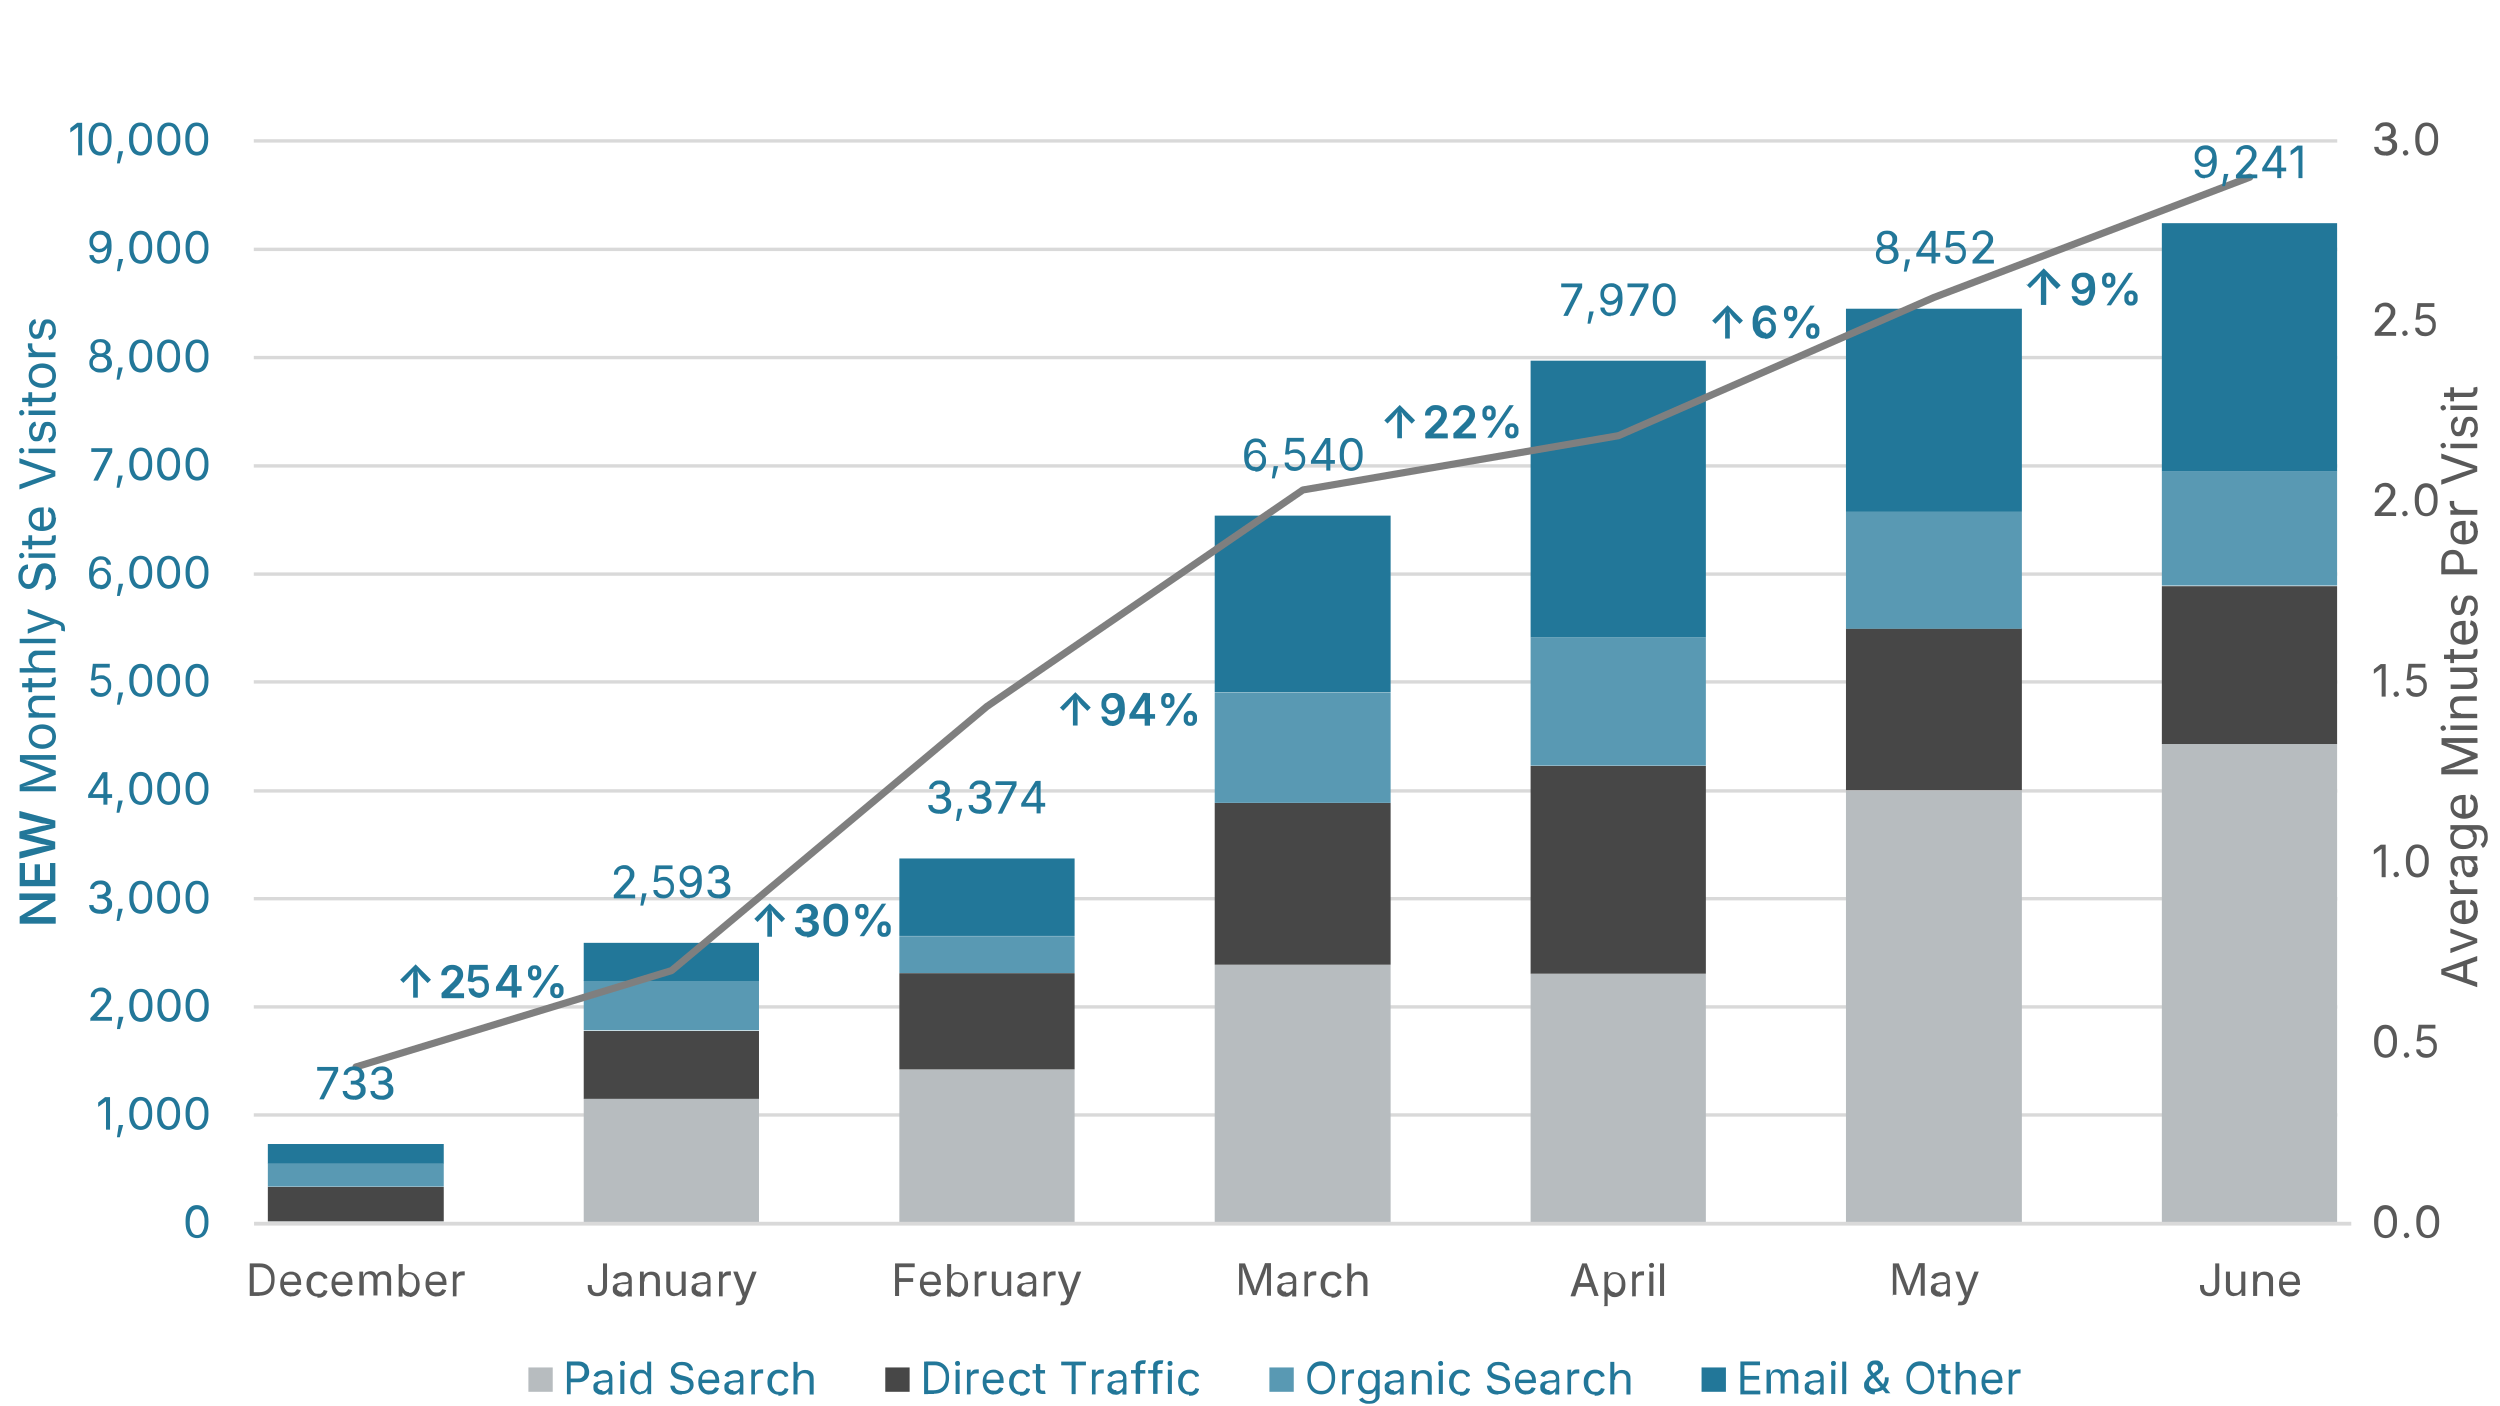 <?xml version="1.0" encoding="UTF-8"?>
<svg id="Layer_2" data-name="Layer 2" xmlns="http://www.w3.org/2000/svg" width="1920" height="1080" version="1.1" viewBox="0 0 1920 1080">
  <defs>
    <style>
      .cls-1 {
        fill: #279;
      }

      .cls-1, .cls-2, .cls-3, .cls-4, .cls-5, .cls-6 {
        stroke-width: 0px;
      }

      .cls-2 {
        fill: #474747;
      }

      .cls-7 {
        stroke-width: 2.6px;
      }

      .cls-7, .cls-8, .cls-9 {
        fill: none;
        stroke-linejoin: round;
      }

      .cls-7, .cls-9 {
        stroke: #d9d9d9;
      }

      .cls-8 {
        stroke: #7f7f7f;
        stroke-linecap: round;
        stroke-width: 5.5px;
      }

      .cls-9 {
        stroke-width: 2.9px;
      }

      .cls-3 {
        fill: #5999b3;
      }

      .cls-4 {
        fill: #b7bcbf;
      }

      .cls-5 {
        fill: #fff;
      }

      .cls-6 {
        fill: #595959;
      }
    </style>
  </defs>
  <rect class="cls-5" width="1920" height="1080"/>
  <path class="cls-7" d="M194.9,108.2h1600.1M194.9,191.5h1600.1M194.9,274.6h1600.1M194.9,357.8h1600.1M194.9,440.9h1600.1M194.9,523.7h1600.1M194.9,607.4h1600.1M194.9,690.2h1600.1M194.9,773.3h1600.1M194.9,856.3h1600.1"/>
  <path class="cls-4" d="M1660.3,571.2h134.6v368.4h-134.6v-368.4h0ZM1417.7,607.4h135.1v332.4h-135.1v-332.4ZM1175.5,747.8h134.6v192h-134.6v-192h0ZM932.9,740.9h135.1v198.7h-135.1v-198.7ZM690.7,821.3h134.6v118.6h-134.6v-118.6h0ZM448.3,843.6h134.6v96h-134.6v-96h0ZM205.7,937.9h135.1v1.7h-135.1v-1.7h0Z"/>
  <path class="cls-2" d="M1660.3,450.2h134.6v121.2h-134.6v-121.2ZM1417.7,482.6h135.1v124.3h-135.1v-124.3h0ZM1175.5,588.2h134.6v159.6h-134.6v-159.6h0ZM932.9,616.6h135.1v124.3h-135.1v-124.3ZM690.7,747.4h134.6v73.9h-134.6v-73.9h0ZM448.3,791.8h134.6v52.1h-134.6v-52.1h0ZM205.7,911.5h135.1v26.4h-135.1v-26.4h0Z"/>
  <path class="cls-3" d="M1660.3,361.9h134.6v87.8h-134.6v-87.8h0ZM1417.7,393.1h135.1v89.8h-135.1v-89.8h0ZM1175.5,489.6h134.6v98.4h-134.6v-98.4h0ZM932.9,532.1h135.1v84.5h-135.1v-84.5h0ZM690.7,719h134.6v28.3h-134.6v-28.3h0ZM448.3,753.1h134.6v38.2h-134.6v-38.2h0ZM205.7,893.5h135.1v17.8h-135.1v-17.8h0Z"/>
  <path class="cls-1" d="M1660.3,171.4h134.6v190.6h-134.6v-190.6ZM1417.7,237.1h135.1v156h-135.1v-156ZM1175.5,277h134.6v212.6h-134.6v-212.6h0ZM932.9,396h135.1v135.8h-135.1v-135.8ZM690.7,659.3h134.6v59.5h-134.6v-59.5h0ZM448.3,724.1h134.6v29.3h-134.6v-29.3h0ZM205.7,878.6h135.1v15.1h-135.1v-15.1h0Z"/>
  <line class="cls-9" x1="195.1" y1="939.8" x2="1805.8" y2="939.8"/>
  <polyline class="cls-8" points="273.4 819.4 515.8 745.4 757.9 542.6 1000.6 376.3 1243 334.6 1485.1 228.5 1727.8 136.1"/>
  <g>
    <path class="cls-1" d="M245.3,844.1l11-21.8h-12.7v-2.9h16.1v3.1l-11,21.8h-3.4v-.2h0Z"/>
    <path class="cls-1" d="M271.7,844.6c-1.4,0-3.1-.2-4.3-.7-1.2-.5-2.4-1.2-3.1-2.4s-1-1.9-1.2-3.6h3.4c0,.7.2,1.4.7,1.9s1,1,1.7,1.2,1.4.5,2.6.5,1.9,0,2.9-.5c.7-.2,1.4-.7,1.9-1.4s.7-1.4.7-2.4,0-1.7-.7-2.4-1-1.2-1.9-1.4c-.7-.5-1.7-.5-3.1-.5h-1.9v-2.9h1.9c1,0,1.7,0,2.6-.5s1.2-.7,1.7-1.4c.5-.5.5-1.2.5-2.4s0-1.4-.5-1.9c-.2-.5-.7-1-1.4-1.4-.7-.2-1.4-.5-2.4-.5s-1.4,0-2.4.5-1.2.7-1.7,1.2-.7,1.2-.7,1.9h-3.1c0-1.2.5-2.6,1.2-3.4.7-1,1.7-1.7,2.9-2.4,1.2-.5,2.6-.7,4.1-.7s2.9.2,4.1,1c1,.5,1.9,1.4,2.6,2.6s1,1.9,1,3.4-.2,2.6-1,3.6-1.7,1.7-3.1,1.9h0c1,.2,1.9.7,2.9,1.2s1.2,1.2,1.7,1.9.5,1.7.5,2.9-.2,2.6-1,3.6-1.7,1.9-3.1,2.6-2.9,1-4.3,1l-.5-.5v.5h-.2Z"/>
    <path class="cls-1" d="M293,844.6c-1.4,0-3.1-.2-4.3-.7-1.2-.5-2.4-1.2-3.1-2.4s-1-1.9-1.2-3.6h3.4c0,.7.2,1.4.7,1.9s1,1,1.7,1.2,1.4.5,2.6.5,1.9,0,2.9-.5c.7-.2,1.4-.7,1.9-1.4s.7-1.4.7-2.4,0-1.7-.7-2.4-1-1.2-1.9-1.4c-.7-.5-1.7-.5-3.1-.5h-1.9v-2.9h1.9c1,0,1.7,0,2.6-.5s1.2-.7,1.7-1.4c.5-.5.5-1.2.5-2.4s0-1.4-.5-1.9c-.2-.5-.7-1-1.4-1.4-.7-.2-1.4-.5-2.4-.5s-1.4,0-2.4.5-1.2.7-1.7,1.2-.7,1.2-.7,1.9h-3.1c0-1.2.5-2.6,1.2-3.4.7-1,1.7-1.7,2.9-2.4,1.2-.5,2.6-.7,4.1-.7s2.9.2,4.1,1c1,.5,1.9,1.4,2.6,2.6s1,1.9,1,3.4-.2,2.6-1,3.6-1.7,1.7-3.1,1.9h0c1,.2,1.9.7,2.9,1.2s1.2,1.2,1.7,1.9.5,1.7.5,2.9-.2,2.6-1,3.6-1.7,1.9-3.1,2.6-2.9,1-4.3,1l-.5-.5v.5h-.2Z"/>
  </g>
  <g>
    <path class="cls-1" d="M471.4,689.8v-2.4l8.2-8.9c1-1,1.7-1.7,2.4-2.6.5-.7,1-1.4,1.2-1.9.2-.7.5-1.4.5-2.4s0-1.4-.5-2.4-1-1-1.7-1.4c-.7-.2-1.4-.5-2.4-.5s-1.7,0-2.6.5-1.2,1-1.4,1.4c-.2.7-.5,1.4-.5,2.6h-3.1c0-1.4.2-2.9,1-3.8s1.4-1.9,2.9-2.6,2.6-1,4.1-1,2.9.2,3.8,1,1.9,1.4,2.9,2.6,1,2.4,1,3.6,0,1.7-.5,2.6c-.2.7-.7,1.7-1.7,2.9-.7,1-1.9,2.4-3.4,4.1l-5.3,5.8h11.5v2.9h-16.4Z"/>
    <path class="cls-1" d="M491.8,695.5l1.4-9.4h3.4l-2.6,9.4h-2.4.2Z"/>
    <path class="cls-1" d="M509.5,690c-1.4,0-2.9-.2-3.8-.7-1.2-.5-1.9-1.2-2.9-2.4-.7-1-1-1.9-1-3.4h3.1c0,.7.2,1.2.7,1.9s1,1,1.7,1.2,1.4.5,2.4.5,1.7,0,2.9-.7c.7-.5,1.2-1,1.7-1.9.5-.7.7-1.7.7-2.9s0-1.9-.7-2.9c-.5-.7-1-1.4-1.9-1.9-.7-.5-1.7-.7-2.9-.7s-1.4,0-2.4.2c-.7,0-1.4.5-1.9,1h-3.1c0-.2,1.4-12.7,1.4-12.7h13v2.9h-10.6l-.7,7.4h0c.5-.5,1.2-.7,1.9-1s1.4-.5,2.6-.5,2.4,0,3.1.5c1,.5,1.7,1,2.6,1.7.7.7,1.2,1.4,1.7,2.6s.5,1.9.5,3.4-.2,3.1-1,4.3-1.7,2.4-3.1,3.1c-1.2.7-2.6,1-4.3,1h.3Z"/>
    <path class="cls-1" d="M529.9,690c-1.4,0-2.6-.2-3.8-.7-1-.5-1.9-1.2-2.9-2.4-.7-1-1.2-1.9-1.2-3.6h3.1c.2,1,.7,1.9,1.4,2.9s1.7,1,3.1,1,2.4-.2,3.4-1,1.4-1.7,1.9-3.4.7-3.1.7-5h0c-.5.7-1,1.2-1.4,1.7s-1.2.7-1.9,1.2c-.7.2-1.4.5-2.6.5s-2.9-.2-3.8-1-1.9-1.7-2.9-2.9-1-2.6-1-4.3.2-3.1,1-4.3,1.7-2.4,3.1-3.1,2.9-1,4.3-1,1.9,0,3.1.5c1,.5,1.9,1,2.9,1.7s1.4,1.9,1.9,3.6c.5,1.4.7,3.4.7,5.5s0,4.1-.5,5.8-1,3.1-1.7,4.3-1.7,1.9-2.9,2.6-2.4,1-3.8,1h-.2v.5h0ZM530.2,678.2c.7,0,1.4,0,1.9-.5.7-.2,1.2-.7,1.7-1.2s.7-1,1.2-1.7c.2-.7.5-1.2.5-1.9s0-1.7-.7-2.9c-.5-.7-1-1.4-1.7-1.9s-1.7-.7-2.9-.7-1.7,0-2.9.7c-.7.5-1.4,1.2-1.7,1.9-.5.7-.7,1.7-.7,2.9s0,1.9.7,2.9c.5.7,1,1.4,1.7,1.9s1.7.7,2.6.7h0l.2-.2h.1Z"/>
    <path class="cls-1" d="M551.8,690c-1.4,0-3.1-.2-4.3-.7s-2.4-1.2-3.1-2.4-1-1.9-1.2-3.6h3.4c0,.7.2,1.4.7,1.9s1,1,1.7,1.2,1.4.5,2.6.5,1.9,0,2.9-.5c.7-.2,1.4-.7,1.9-1.4s.7-1.4.7-2.4,0-1.7-.7-2.4-1-1.2-1.9-1.4c-.7-.5-1.7-.5-3.1-.5h-1.9v-2.9h1.9c1,0,1.7,0,2.6-.5s1.2-.7,1.7-1.4c.5-.5.5-1.2.5-2.4s0-1.4-.5-1.9c-.2-.5-.7-1-1.4-1.4-.7-.2-1.4-.5-2.4-.5s-1.4,0-2.4.5-1.2.7-1.7,1.2-.7,1.2-.7,1.9h-3.1c0-1.2.5-2.6,1.2-3.4.7-1,1.7-1.7,2.9-2.4,1.2-.5,2.6-.7,4.1-.7s2.9.2,4.1,1c1,.5,1.9,1.4,2.6,2.6s1,1.9,1,3.4-.2,2.6-1,3.6-1.7,1.7-3.1,1.9h0c1,.2,1.9.7,2.9,1.2.7.5,1.2,1.2,1.7,1.9s.5,1.7.5,2.9-.2,2.6-1,3.6-1.7,1.9-3.1,2.6-2.9,1-4.3,1l-.5-.5v.5h-.2Z"/>
  </g>
  <g>
    <path class="cls-1" d="M721.4,625c-1.4,0-3.1-.2-4.3-.7s-2.4-1.2-3.1-2.4c-.7-1-1-1.9-1.2-3.6h3.4c0,.7.2,1.4.7,1.9s1,1,1.7,1.2,1.4.5,2.6.5,1.9,0,2.9-.5c.7-.2,1.4-.7,1.9-1.4s.7-1.4.7-2.4,0-1.7-.7-2.4-1-1.2-1.9-1.4c-.7-.5-1.7-.5-3.1-.5h-1.9v-2.9h1.9c1,0,1.7,0,2.6-.5s1.2-.7,1.7-1.4c.5-.5.5-1.2.5-2.4s0-1.4-.5-1.9c-.2-.5-.7-1-1.4-1.4-.7-.2-1.4-.5-2.4-.5s-1.4,0-2.4.5c-.7.2-1.2.7-1.7,1.2s-.7,1.2-.7,1.9h-3.1c0-1.2.5-2.6,1.2-3.4s1.7-1.7,2.9-2.4,2.6-.7,4.1-.7,2.9.2,4.1,1c1,.5,1.9,1.4,2.6,2.6s1,1.9,1,3.4-.2,2.6-1,3.6-1.7,1.7-3.1,1.9h0c1,.2,1.9.7,2.9,1.2s1.2,1.2,1.7,1.9.5,1.7.5,2.9-.2,2.6-1,3.6-1.7,1.9-3.1,2.6-2.9,1-4.3,1l-.5-.5v.5h-.2Z"/>
    <path class="cls-1" d="M734.2,630.5l1.4-9.4h3.4l-2.6,9.4h-2.4.2,0Z"/>
    <path class="cls-1" d="M752.4,625c-1.4,0-3.1-.2-4.3-.7s-2.4-1.2-3.1-2.4c-.7-1-1-1.9-1.2-3.6h3.4c0,.7.2,1.4.7,1.9s1,1,1.7,1.2,1.4.5,2.6.5,1.9,0,2.9-.5c.7-.2,1.4-.7,1.9-1.4s.7-1.4.7-2.4,0-1.7-.7-2.4-1-1.2-1.9-1.4c-.7-.5-1.7-.5-3.1-.5h-1.9v-2.9h1.9c1,0,1.7,0,2.6-.5s1.2-.7,1.7-1.4c.5-.5.5-1.2.5-2.4s0-1.4-.5-1.9c-.2-.5-.7-1-1.4-1.4-.7-.2-1.4-.5-2.4-.5s-1.4,0-2.4.5c-.7.2-1.2.7-1.7,1.2s-.7,1.2-.7,1.9h-3.1c0-1.2.5-2.6,1.2-3.4s1.7-1.7,2.9-2.4,2.6-.7,4.1-.7,2.9.2,4.1,1c1,.5,1.9,1.4,2.6,2.6s1,1.9,1,3.4-.2,2.6-1,3.6-1.7,1.7-3.1,1.9h0c1,.2,1.9.7,2.9,1.2s1.2,1.2,1.7,1.9.5,1.7.5,2.9-.2,2.6-1,3.6-1.7,1.9-3.1,2.6-2.9,1-4.3,1l-.5-.5v.5h-.2Z"/>
    <path class="cls-1" d="M766.3,624.7l11-21.8h-12.7v-2.9h16.1v3.1l-11,21.8h-3.4v-.2h0Z"/>
    <path class="cls-1" d="M784.3,619.7v-2.6l11-17.3h1.9v4.1h-1.2l-8.2,12.7h14.9v2.9h-18.2l-.2.2h0ZM796.1,624.7v-25h3.1v25h-3.1Z"/>
  </g>
  <g>
    <path class="cls-1" d="M964.1,361.7c-1,0-1.9,0-3.1-.5s-1.9-1-2.9-1.7c-.7-.7-1.4-1.9-1.9-3.6-.5-1.4-.7-3.4-.7-5.5s0-4.1.5-5.8,1-3.1,1.7-4.3c.7-1.2,1.7-1.9,2.9-2.6s2.4-1,3.8-1,2.6.2,3.8.7,1.9,1.2,2.9,2.4c.7,1,1.2,1.9,1.2,3.6h-3.1c-.2-1-.7-1.9-1.4-2.9-.7-.7-1.7-1-3.1-1s-2.4.2-3.4,1c-1,.7-1.4,1.7-1.9,3.4-.5,1.4-.7,3.1-.7,5h0c.5-.7,1-1.2,1.4-1.7s1.2-.7,1.9-1c.7-.2,1.4-.5,2.6-.5s2.9.2,3.8,1,1.9,1.7,2.9,2.9c.7,1.2,1,2.6,1,4.3s-.2,3.1-1,4.3-1.7,2.4-2.9,3.1-2.9,1-4.3,1h0v-.7h0ZM964.1,358.8c1,0,1.7,0,2.9-.7.7-.5,1.4-1.2,1.7-1.9.5-.7.7-1.7.7-2.9s0-1.9-.7-2.9c-.5-.7-1-1.4-1.7-1.9s-1.7-.7-2.9-.7-1.4,0-1.9.5c-.7.2-1.2.7-1.7,1.2s-.7,1-1,1.7-.5,1.2-.5,1.9,0,1.7.7,2.9c.5.7,1,1.4,1.7,1.9s1.7.7,2.9.7h0l-.2.2h0Z"/>
    <path class="cls-1" d="M976.8,367.4l1.4-9.4h3.4l-2.6,9.4h-2.4.2,0Z"/>
    <path class="cls-1" d="M994.3,361.7c-1.4,0-2.9-.2-3.8-.7-1.2-.5-1.9-1.2-2.9-2.4-.7-1-1-1.9-1-3.4h3.1c0,.7.2,1.2.7,1.9.5.5,1,1,1.7,1.2s1.4.5,2.4.5,1.7,0,2.9-.7c.7-.5,1.2-1,1.7-1.9s.7-1.7.7-2.9,0-1.9-.7-2.9-1-1.4-1.9-1.9c-.7-.5-1.7-.7-2.9-.7s-1.4,0-2.4.2c-.7,0-1.4.5-1.9,1h-3.1c0-.2,1.4-12.7,1.4-12.7h13v2.9h-10.6l-.7,7.4h0c.5-.5,1.2-.7,1.9-1s1.4-.5,2.6-.5,2.4,0,3.1.5,1.7,1,2.6,1.7,1.2,1.4,1.7,2.6.5,1.9.5,3.4-.2,3.1-1,4.3-1.7,2.4-3.1,3.1-2.6,1-4.3,1h.3Z"/>
    <path class="cls-1" d="M1006.8,356.4v-2.6l11-17.3h1.9v4.1h-1.2l-8.2,12.7h14.9v2.9h-18.2l-.2.2h0ZM1018.6,361.4v-25h3.1v25h-3.1Z"/>
    <path class="cls-1" d="M1037.8,361.7c-1.7,0-3.4-.5-4.8-1.4-1.2-1-2.4-2.6-3.1-4.3s-1-4.1-1-7,.2-5,1-7,1.7-3.4,3.1-4.3,2.9-1.4,4.6-1.4,3.4.5,4.8,1.4c1.2,1,2.4,2.6,3.1,4.3s1,4.1,1,7-.2,5-1,7-1.7,3.4-3.1,4.3-2.9,1.4-4.8,1.4h.2ZM1037.8,359c1.2,0,2.4-.5,3.1-1.2s1.4-1.9,1.9-3.4c.5-1.4.7-3.4.7-5.3s0-3.8-.7-5.3c-.5-1.4-1-2.6-1.9-3.4s-1.7-1.2-3.1-1.2-2.4.5-3.1,1.2-1.4,1.9-1.9,3.4c-.5,1.4-.7,3.4-.7,5.3s0,3.8.7,5.3c.5,1.4,1,2.6,1.9,3.4s1.7,1.2,3.1,1.2Z"/>
  </g>
  <g>
    <path class="cls-1" d="M1200.7,242.4l11-21.8h-12.7v-2.9h16.1v3.1l-11,21.8h-3.4v-.2h0Z"/>
    <path class="cls-1" d="M1219.2,248.6l1.4-9.4h3.4l-2.6,9.4h-2.4.2Z"/>
    <path class="cls-1" d="M1237,242.9c-1.4,0-2.6-.2-3.8-.7-1-.5-1.9-1.2-2.9-2.4s-1.2-1.9-1.2-3.6h3.1c.2,1,.7,1.9,1.4,2.9s1.7,1,3.1,1,2.4-.2,3.4-1,1.4-1.7,1.9-3.4.7-3.1.7-5h0c-.5.7-1,1.2-1.4,1.7-.5.5-1.2.7-1.9,1.2-.7.2-1.4.5-2.6.5s-2.9-.2-3.8-1c-1.2-.7-1.9-1.7-2.9-2.9-.7-1.2-1-2.6-1-4.3s.2-3.1,1-4.3,1.7-2.4,3.1-3.1,2.9-1,4.3-1,1.9,0,3.1.5,1.9,1,2.9,1.7,1.4,1.9,1.9,3.6c.5,1.4.7,3.4.7,5.5s0,4.1-.5,5.8-1,3.1-1.7,4.3-1.7,1.9-2.9,2.6c-1,.5-2.4,1-3.8,1h-.2v.5h0ZM1237.2,231.1c.7,0,1.4,0,1.9-.5.7-.2,1.2-.7,1.7-1.2s.7-1,1.2-1.7c.2-.7.5-1.2.5-1.9s0-1.7-.7-2.9c-.5-.7-1-1.4-1.7-1.9s-1.7-.7-2.9-.7-1.7,0-2.9.7-1.4,1.2-1.7,1.9c-.5.7-.7,1.7-.7,2.9s0,1.9.7,2.9c.5.7,1,1.4,1.7,1.9s1.7.7,2.6.7h0l.2-.2h.1Z"/>
    <path class="cls-1" d="M1251.6,242.4l11-21.8h-12.7v-2.9h16.1v3.1l-11,21.8h-3.4v-.2h0Z"/>
    <path class="cls-1" d="M1278.2,242.9c-1.7,0-3.4-.5-4.8-1.4-1.2-1-2.4-2.6-3.1-4.3s-1-4.1-1-7,.2-5,1-7c.7-1.7,1.7-3.4,3.1-4.3s2.9-1.4,4.6-1.4,3.4.5,4.8,1.4c1.2,1,2.4,2.6,3.1,4.3s1,4.1,1,7-.2,5-1,7-1.7,3.4-3.1,4.3-2.9,1.4-4.8,1.4h.2ZM1278.2,240c1.2,0,2.4-.5,3.1-1.2s1.4-1.9,1.9-3.4.7-3.4.7-5.3,0-3.8-.7-5.3c-.5-1.4-1-2.6-1.9-3.4s-1.7-1.2-3.1-1.2-2.4.5-3.1,1.2-1.4,1.9-1.9,3.4-.7,3.4-.7,5.3,0,3.8.7,5.3c.5,1.4,1,2.6,1.9,3.4s1.7,1.2,3.1,1.2Z"/>
  </g>
  <g>
    <path class="cls-1" d="M1449.1,202.8c-1.7,0-3.1-.2-4.3-1-1.2-.5-2.4-1.4-3.1-2.6s-1-2.4-1-3.6,0-1.9.5-2.9,1-1.4,1.7-2.4c.7-.5,1.4-1,2.6-1.2h0c-1.2-.5-2.4-1-2.9-1.9-.7-1-1-2.4-1-3.6s.2-2.4,1-3.4c.7-1,1.4-1.7,2.9-2.4,1-.5,2.6-.7,3.8-.7s2.9.2,3.8.7,1.9,1.2,2.9,2.4,1,1.9,1,3.4-.2,2.6-1,3.6-1.7,1.7-2.9,1.9h0c1,.2,1.7.7,2.6,1.2s1.2,1.2,1.7,2.4.7,1.7.7,2.9-.2,2.6-1,3.6-1.7,1.7-3.1,2.6c-1.2.5-2.9,1-4.3,1h-.7.1ZM1449.1,200.2c1,0,1.9,0,2.9-.5.7-.2,1.4-.7,1.7-1.4.5-.7.7-1.4.7-2.4s0-1.7-.7-2.6-1-1.2-1.9-1.7-1.7-.5-2.9-.5-1.9,0-2.9.5-1.4,1-1.9,1.7-.7,1.4-.7,2.6,0,1.4.7,2.4c.5.7,1,1.2,1.7,1.4s1.7.5,2.9.5h.5,0ZM1449.1,188.4c.7,0,1.7,0,2.4-.5.7-.2,1.2-.7,1.4-1.4s.5-1.2.5-2.4,0-1.4-.5-2.4-1-1-1.4-1.4-1.4-.5-2.4-.5-1.7,0-2.4.5-1.2.7-1.4,1.4c-.2.5-.5,1.2-.5,2.4s0,1.4.5,2.4,1,1,1.4,1.4c.7.2,1.4.5,2.4.5Z"/>
    <path class="cls-1" d="M1462.1,208.6l1.4-9.4h3.4l-2.6,9.4h-2.4.2Z"/>
    <path class="cls-1" d="M1471.7,197.3v-2.6l11-17.3h1.9v4.1h-1.2l-8.2,12.7h14.9v2.9h-18.2l-.2.2h0ZM1483.4,202.3v-25h3.1v25h-3.1Z"/>
    <path class="cls-1" d="M1501.7,202.8c-1.4,0-2.9-.2-3.8-.7-1.2-.5-1.9-1.2-2.9-2.4s-1-1.9-1-3.4h3.1c0,.7.2,1.2.7,1.9.5.5,1,1,1.7,1.2s1.4.5,2.4.5,1.7,0,2.9-.7c.7-.5,1.2-1,1.7-1.9s.7-1.7.7-2.9,0-1.9-.7-2.9-1-1.4-1.9-1.9c-.7-.5-1.7-.7-2.9-.7s-1.4,0-2.4.2c-.7,0-1.4.5-1.9,1h-3.1c0-.2,1.4-12.7,1.4-12.7h13v2.9h-10.6l-.7,7.4h0c.5-.5,1.2-.7,1.9-1s1.4-.5,2.6-.5,2.4,0,3.1.5,1.7,1,2.6,1.7c.7.7,1.2,1.4,1.7,2.6s.5,1.9.5,3.4-.2,3.1-1,4.3c-.7,1.2-1.7,2.4-3.1,3.1-1.2.7-2.6,1-4.3,1h.3Z"/>
    <path class="cls-1" d="M1514.9,202.3v-2.4l8.2-8.9c1-1,1.7-1.7,2.4-2.6s1-1.4,1.2-1.9c.2-.7.5-1.4.5-2.4s0-1.4-.5-2.4c-.5-.5-1-1-1.7-1.4-.7-.2-1.4-.5-2.4-.5s-1.7,0-2.6.5-1.2,1-1.4,1.4-.5,1.4-.5,2.6h-3.1c0-1.4.2-2.9,1-3.8.7-1,1.4-1.9,2.9-2.6s2.6-1,4.1-1,2.9.2,3.8,1c1,.5,1.9,1.4,2.9,2.6s1,2.4,1,3.6,0,1.7-.5,2.6c-.2.7-.7,1.7-1.7,2.9-.7,1-1.9,2.4-3.4,4.1l-5.3,5.8h11.5v2.9h-16.4Z"/>
  </g>
  <g>
    <path class="cls-1" d="M1693.4,137c-1.4,0-2.6-.2-3.8-.7-1-.5-1.9-1.2-2.9-2.4s-1.2-1.9-1.2-3.6h3.1c.2,1,.7,1.9,1.4,2.9.7.7,1.7,1,3.1,1s2.4-.2,3.4-1,1.4-1.7,1.9-3.4.7-3.1.7-5h0c-.5.7-1,1.2-1.4,1.7-.5.5-1.2.7-1.9,1.2-.7.2-1.4.5-2.6.5s-2.9-.2-3.8-1c-1.2-.7-1.9-1.7-2.9-2.9-.7-1.2-1-2.6-1-4.3s.2-3.1,1-4.3,1.7-2.4,3.1-3.1c1.2-.7,2.9-1,4.3-1s1.9,0,3.1.5,1.9,1,2.9,1.7c.7.7,1.4,1.9,1.9,3.6s.7,3.4.7,5.5,0,4.1-.5,5.8-1,3.1-1.7,4.3-1.7,1.9-2.9,2.6c-1,.5-2.4,1-3.8,1h-.2v.5h0ZM1693.7,125.5c.7,0,1.4,0,1.9-.5.7-.2,1.2-.7,1.7-1.2s.7-1,1.2-1.7c.2-.7.5-1.2.5-1.9s0-1.7-.7-2.9c-.5-.7-1-1.4-1.7-1.9s-1.7-.7-2.9-.7-1.7,0-2.9.7-1.4,1.2-1.7,1.9c-.5.7-.7,1.7-.7,2.9s0,1.9.7,2.9c.5.7,1,1.4,1.7,1.9s1.7.7,2.6.7h0l.2-.2h.1Z"/>
    <path class="cls-1" d="M1706.6,143l1.4-9.4h3.4l-2.6,9.4h-2.4.2Z"/>
    <path class="cls-1" d="M1717.2,136.8v-2.4l8.2-8.9c1-1,1.7-1.7,2.4-2.6s1-1.4,1.2-1.9c.2-.7.5-1.4.5-2.4s0-1.4-.5-2.4c-.5-.5-1-1-1.7-1.4-.7-.2-1.4-.5-2.4-.5s-1.7,0-2.6.5-1.2,1-1.4,1.4-.5,1.4-.5,2.6h-3.1c0-1.4.2-2.9,1-3.8.7-1,1.4-1.9,2.9-2.6s2.6-1,4.1-1,2.9.2,3.8,1c1,.5,1.9,1.4,2.9,2.6s1,2.4,1,3.6,0,1.7-.5,2.6c-.2.7-.7,1.7-1.7,2.9-.7,1-1.9,2.4-3.4,4.1l-5.3,5.8h11.5v2.9h-16.4Z"/>
    <path class="cls-1" d="M1737.4,131.8v-2.6l11-17.3h1.9v4.1h-1.2l-8.2,12.7h14.9v2.9h-18.2l-.2.2h0ZM1748.9,136.8v-25h3.1v25h-3.1Z"/>
    <path class="cls-1" d="M1768.3,111.8v25h-3.1v-21.8h0l-6,4.3v-3.4l5.3-4.1h3.8,0Z"/>
  </g>
  <g>
    <path class="cls-1" d="M307.4,752.4l11.8-11.8,11.8,11.8-2.6,2.6-3.8-3.8c-.5-.5-1.2-1.2-1.7-1.9-.7-.7-1.2-1.4-1.7-2.4s-1-1.2-1.4-1.9h.7c0,.7,0,1.2.2,1.7s0,1.2.2,1.7v17.8h-3.6v-17.8c0-.5,0-1.2.2-1.7,0-.5,0-1,.2-1.4h.7c-.2,0-.7.5-1,1s-.7,1-1.2,1.7-1,1.2-1.4,1.7c-.5.5-1,1-1.2,1.4l-3.8,3.8-2.6-2.6h.5l-.2.2h-.1Z"/>
    <g>
      <path class="cls-1" d="M339.1,766.1v-3.4l8.6-8.4c.7-.7,1.4-1.4,1.9-2.4s1-1.2,1.2-1.7.5-1.2.5-1.9,0-1.4-.5-1.9c-.2-.5-.7-1-1.4-1.2-.5-.2-1.2-.5-1.9-.5s-1.4,0-2.4.5-1,.7-1.4,1.4c-.2.5-.5,1.2-.5,2.4h-4.3c0-1.4.2-3.1,1-4.1.7-1.2,1.7-1.9,3.1-2.9,1.2-.7,2.9-1,4.3-1s3.1.2,4.3,1c1.2.5,2.4,1.4,3.1,2.6s1,2.4,1,3.8,0,1.7-.5,2.9-1,1.7-1.7,3.1c-.7,1-1.9,2.6-3.8,4.1l-4.3,4.3h11v3.8h-17l-.2-.7v.2Z"/>
      <path class="cls-1" d="M368.4,766.3c-1.4,0-3.1-.2-4.3-1-1.2-.5-2.4-1.4-3.1-2.6s-1-2.4-1.2-3.6h4.3c0,.7,0,1.2.5,1.7s1,1,1.4,1.2c.5.2,1.2.5,1.9.5s1.7,0,2.4-.5,1.2-1,1.4-1.7c.5-.7.5-1.4.5-2.6s0-1.7-.5-2.6-1-1.2-1.7-1.7-1.4-.5-2.6-.5-1.4,0-2.4.5-1.2.7-1.7,1l-4.1-.7,1.2-12.7h14.2v3.8h-10.8l-.7,6.7h0c.5-.5,1-1,1.9-1.2.7-.2,1.7-.5,2.9-.5s1.9,0,3.1.5,1.7,1,2.6,1.7c.7.7,1.2,1.4,1.4,2.6.5,1,.5,1.9.5,3.4s-.2,3.1-1,4.3c-.7,1.2-1.7,2.4-3.1,3.1-1.2.7-2.9,1-4.6,1h1.6Z"/>
      <path class="cls-1" d="M380.9,761.5v-3.6l10.6-16.8h3.1v5h-1.7l-7.2,11.3h14.9v3.6h-19.4v.5h-.3ZM392.9,766.1v-25h4.1v25h-4.3.2,0Z"/>
      <path class="cls-1" d="M410.6,752.9c-1,0-1.9,0-2.9-.7-.7-.5-1.2-1-1.7-1.9s-.5-1.7-.5-2.6v-1.2c0-1,0-1.7.5-2.6s1-1.4,1.7-1.9,1.7-.7,2.9-.7,1.9,0,2.9.7c.7.5,1.2,1,1.7,1.9.5.7.5,1.7.5,2.6v1.2c0,1,0,1.7-.5,2.6s-1,1.4-1.7,1.9-1.7.7-2.9.7ZM410.6,750c.7,0,1.2-.2,1.4-.7.2-.5.5-1,.5-1.7v-1.2c0-.7,0-1.2-.5-1.7s-.7-.7-1.4-.7-1.2.2-1.4.7c-.2.5-.5,1-.5,1.7v1.2c0,.7,0,1.2.5,1.7.2.5.7.7,1.4.7ZM409,766.1l17-25h3.4l-17,25h-3.4ZM427.7,766.6c-1,0-1.9,0-2.9-.7-.7-.5-1.2-1-1.7-1.9-.5-.7-.5-1.7-.5-2.6v-1.2c0-1,0-1.7.5-2.6s1-1.4,1.7-1.9,1.7-.7,2.9-.7,1.9,0,2.9.7c.7.5,1.2,1,1.7,1.9.5.7.5,1.7.5,2.6v1.2c0,1,0,1.7-.5,2.6s-1,1.4-1.7,1.9-1.7.7-2.9.7ZM427.7,763.9c.7,0,1.2-.2,1.4-.7.2-.5.5-1,.5-1.7v-1.2c0-.7,0-1.2-.5-1.7s-.7-.7-1.4-.7-1.2.2-1.4.7c-.2.5-.5,1-.5,1.7v1.2c0,.7,0,1.2.5,1.7.2.5.7.7,1.4.7Z"/>
    </g>
  </g>
  <g>
    <path class="cls-1" d="M579.4,705.6l11.8-11.8,11.8,11.8-2.6,2.6-3.8-3.8c-.5-.5-1.2-1.2-1.7-1.9-.7-.7-1.2-1.4-1.7-2.4s-1-1.4-1.4-1.9h.7c0,.7,0,1.2.2,1.7,0,.5,0,1.2.2,1.7s0,1.2,0,1.7v16.1h-3.6v-17.8c0-.7,0-1.2.2-1.7,0-.5,0-1,.2-1.4h.7c-.2,0-.7.5-1,1-.5.5-.7,1-1.2,1.7-.5.5-1,1.2-1.4,1.7s-1,1-1.2,1.4l-3.8,3.8-2.6-2.6h.5l-.2.2h-.1Z"/>
    <g>
      <path class="cls-1" d="M619.7,719.3c-1.7,0-3.4-.2-4.6-1s-2.6-1.4-3.4-2.6-1.2-2.4-1.2-3.6h4.6c0,.7.2,1.2.7,1.7s1,.7,1.4,1.2,1.4.5,2.4.5,1.7,0,2.4-.5c.7-.2,1.2-.7,1.4-1.2.5-.5.5-1.2.5-1.9s0-1.4-.5-1.9-1-1-1.7-1.2-1.4-.5-2.9-.5h-2.4v-3.6h2.4c.7,0,1.4,0,2.4-.5.7-.2,1.2-.7,1.4-1.2s.5-1.2.5-1.7,0-1.2-.5-1.7c-.2-.5-.7-1-1.2-1.2s-1.2-.5-1.9-.5-1.4,0-1.9.5c-.7.2-1.2.7-1.4,1.2-.5.5-.5,1-.5,1.7h-4.3c0-1.2.5-2.6,1.2-3.6s1.7-1.7,3.1-2.6c1.2-.5,2.9-1,4.3-1s3.1.2,4.3,1,2.4,1.4,2.9,2.6c.7,1,1,2.4,1,3.6s-.5,2.6-1.2,3.6-1.9,1.4-3.4,1.7h0c1.2.2,1.9.7,3.1,1.2s1.4,1.2,1.7,1.9c.5.7.5,1.7.5,2.9s-.5,2.6-1.2,3.8c-.7,1-1.7,1.9-3.4,2.6-1.2.5-3.1,1-4.8,1l.5-.5-.5-.2h.2Z"/>
      <path class="cls-1" d="M641.8,719.3c-1.9,0-3.8-.5-5-1.4s-2.6-2.6-3.4-4.3-1-4.3-1-7,.2-5,1.2-7c.7-1.7,1.7-3.4,3.4-4.3,1.4-1,3.1-1.4,5-1.4s3.8.5,5,1.4,2.6,2.6,3.4,4.3,1,4.3,1,7-.2,5-1,7-1.7,3.4-3.4,4.3-3.1,1.4-5,1.4h-.2ZM641.8,715.7c1,0,1.9-.2,2.9-1,.7-.7,1.2-1.7,1.7-3.1s.5-3.1.5-4.8,0-3.6-.5-4.8-1-2.4-1.7-3.1-1.7-1-2.9-1-1.9.2-2.9,1-1.2,1.7-1.7,3.1-.5,3.1-.5,4.8,0,3.6.5,4.8,1,2.4,1.7,3.1,1.7,1,2.9,1Z"/>
      <path class="cls-1" d="M661.9,705.8c-1,0-1.9,0-2.9-.7-.7-.5-1.2-1-1.7-1.9-.5-.7-.5-1.7-.5-2.6v-1.2c0-1,0-1.7.5-2.6s1-1.4,1.7-1.9,1.7-.7,2.9-.7,1.9,0,2.9.7c.7.5,1.2,1,1.7,1.9.5.7.5,1.7.5,2.6v1.2c0,1,0,1.7-.5,2.9-.5.7-1,1.4-1.7,1.9s-1.7.7-2.9.7h0v-.2h0ZM661.9,703c.7,0,1.2-.2,1.4-.7s.5-1,.5-1.7v-1.2c0-.7,0-1.2-.5-1.7-.2-.5-.7-.7-1.4-.7s-1.2.2-1.4.7-.5,1-.5,1.7v1.2c0,.7,0,1.2.5,1.7s.7.7,1.4.7ZM660.2,719l17-25h3.4l-17,25h-3.4ZM679,719.5c-1,0-1.9,0-2.9-.7s-1.2-1-1.7-1.9c-.5-.7-.5-1.7-.5-2.9v-1.2c0-1,0-1.7.5-2.6s1-1.4,1.7-1.9,1.7-.7,2.9-.7,1.9,0,2.9.7c.7.5,1.2,1,1.7,1.9.5.7.5,1.7.5,2.6v1.2c0,1,0,1.7-.5,2.9-.5.7-1,1.4-1.7,1.9s-1.7.7-2.9.7ZM679,716.6c.7,0,1.2-.2,1.4-.7s.5-1,.5-1.7v-1.2c0-.7,0-1.2-.5-1.7-.2-.5-.7-.7-1.4-.7s-1.2.2-1.4.7-.5,1-.5,1.7v1.2c0,.7,0,1.2.5,1.7.2.5.7.7,1.4.7Z"/>
    </g>
  </g>
  <g>
    <path class="cls-1" d="M814.1,543.4l11.8-11.8,11.8,11.8-2.6,2.6-3.8-3.8c-.5-.5-1.2-1.2-1.7-1.9-.7-.7-1.2-1.4-1.7-2.4s-1-1.2-1.4-1.9h.7c0,.7,0,1.2.2,1.7,0,.5,0,1.2.2,1.7v17.8h-3.6v-17.8c0-.5,0-1.2.2-1.7,0-.5,0-1,.2-1.4h.7c-.2,0-.7.5-1,1-.5.5-.7,1-1.2,1.7s-1,1.2-1.4,1.7-1,1-1.2,1.4l-3.8,3.8-2.6-2.6h.5l-.2.2h-.1Z"/>
    <g>
      <path class="cls-1" d="M854.2,557.5c-1.4,0-3.1-.2-4.1-1s-2.4-1.4-2.9-2.6c-.7-1-1.2-2.4-1.4-3.6h4.3c0,1,.7,1.7,1.2,2.4.7.5,1.4,1,2.9,1s1.9-.2,3.1-1,1.4-1.4,1.7-2.9c.5-1.2.5-2.9.5-4.6h0c-.5.7-1,1.2-1.4,1.7s-1.2,1-1.9,1.2-1.4.5-2.6.5-2.9-.2-3.8-1c-1.2-.7-1.9-1.7-2.9-2.9s-1-2.6-1-4.1.2-3.1,1-4.3,1.7-2.4,3.1-3.1,2.9-1,4.6-1,2.4,0,3.6.5c1,.5,1.9,1,3.1,1.9,1,1,1.4,1.9,1.9,3.8.5,1.4.7,3.6.7,5.8s0,4.1-.7,5.5-1,3.1-1.9,4.3c-.7,1.2-1.7,1.9-3.1,2.6s-2.6,1-4.1,1v-.7l.2.5h0ZM854.2,545.3c.7,0,1.2,0,1.7-.5s1-.5,1.4-1,.7-1,1-1.4c0-.5.2-1.2.2-1.7s0-1.4-.5-2.4-1-1.2-1.4-1.7c-.7-.5-1.4-.7-2.4-.7s-1.7,0-2.4.7c-.7.5-1.2,1-1.7,1.7s-.5,1.4-.5,2.6,0,1.7.5,2.4,1,1.2,1.4,1.7,1.4.5,2.4.5l.2-.2h0Z"/>
      <path class="cls-1" d="M867.4,552.5v-3.6l10.6-16.8h3.1v5h-1.7l-7.2,11.3h14.9v3.6h-19.4v.5h-.3ZM879.1,557.3v-25h4.1v25h-4.3.2Z"/>
      <path class="cls-1" d="M896.9,543.8c-1,0-1.9,0-2.9-.7s-1.2-1-1.7-1.9c-.5-.7-.5-1.7-.5-2.6v-1.2c0-1,0-1.7.5-2.6s1-1.4,1.7-1.9,1.7-.7,2.9-.7,1.9,0,2.9.7,1.2,1,1.7,1.9c.5.7.5,1.7.5,2.6v1.2c0,1,0,1.7-.5,2.6s-1,1.4-1.7,1.9-1.7.7-2.9.7ZM896.9,541.2c.7,0,1.2-.2,1.4-.7s.5-1,.5-1.7v-1.2c0-.7,0-1.2-.5-1.7s-.7-.7-1.4-.7-1.2.2-1.4.7-.5,1-.5,1.7v1.2c0,.7,0,1.2.5,1.7.2.5.7.7,1.4.7ZM895.2,557.3l17-25h3.4l-17,25h-3.4ZM914.2,557.5c-1,0-1.9,0-2.9-.7-.7-.5-1.2-1-1.7-1.9-.5-.7-.5-1.7-.5-2.6v-1.2c0-1,0-1.7.5-2.6s1-1.4,1.7-1.9,1.7-.7,2.9-.7,1.9,0,2.9.7,1.2,1,1.7,1.9c.5.7.5,1.7.5,2.6v1.2c0,1,0,1.7-.5,2.6s-1,1.4-1.7,1.9-1.7.7-2.9.7ZM914.2,554.9c.7,0,1.2-.2,1.4-.7s.5-1,.5-1.7v-1.2c0-.7,0-1.2-.5-1.7s-.7-.7-1.4-.7-1.2.2-1.4.7-.5,1-.5,1.7v1.2c0,.7,0,1.2.5,1.7.2.5.7.7,1.4.7Z"/>
    </g>
  </g>
  <g>
    <path class="cls-1" d="M1063.2,322.8l11.8-11.8,11.8,11.8-2.6,2.6-3.8-3.8c-.5-.5-1.2-1.2-1.7-1.9-.7-.7-1.2-1.4-1.7-2.4-.5-.7-1-1.4-1.4-1.9h.7c0,.7,0,1.2.2,1.7,0,.5,0,1.2.2,1.7s0,1.2,0,1.7v16.1h-3.6v-17.8c0-.7,0-1.2.2-1.7,0-.5,0-1,.2-1.4h.7c-.2,0-.7.5-1,1-.5.5-.7,1-1.2,1.7-.5.5-1,1.2-1.4,1.7s-1,1-1.2,1.4l-3.8,3.8-2.6-2.6h.5l-.2.2h0Z"/>
    <g>
      <path class="cls-1" d="M1094.6,336.2v-3.4l8.6-8.4c.7-.7,1.4-1.4,1.9-2.4.5-.7,1-1.2,1.2-1.7s.5-1.2.5-1.9,0-1.4-.5-1.9-.7-1-1.4-1.2c-.5-.2-1.2-.5-1.9-.5s-1.4,0-2.4.5-1,.7-1.4,1.4c-.2.5-.5,1.2-.5,2.4h-4.3c0-1.4.2-3.1,1-4.1.7-1.2,1.7-1.9,3.1-2.9s2.9-1,4.3-1,3.1.2,4.3,1c1.2.5,2.4,1.4,3.1,2.6s1,2.4,1,3.8,0,1.7-.5,2.9c-.2.7-1,1.7-1.7,3.1-.7,1-1.9,2.6-3.8,4.1l-4.3,4.3h11v3.8h-17l-.2-.7v.2Z"/>
      <path class="cls-1" d="M1116.2,336.2v-3.4l8.6-8.4c.7-.7,1.4-1.4,1.9-2.4.5-.7,1-1.2,1.2-1.7s.5-1.2.5-1.9,0-1.4-.5-1.9-.7-1-1.4-1.2c-.5-.2-1.2-.5-1.9-.5s-1.4,0-2.4.5-1,.7-1.4,1.4c-.2.5-.5,1.2-.5,2.4h-4.3c0-1.4.2-3.1,1-4.1.7-1.2,1.7-1.9,3.1-2.9s2.9-1,4.3-1,3.1.2,4.3,1c1.2.5,2.4,1.4,3.1,2.6s1,2.4,1,3.8,0,1.7-.5,2.9c-.2.7-1,1.7-1.7,3.1-.7,1-1.9,2.6-3.8,4.1l-4.3,4.3h11v3.8h-17l-.2-.7v.2Z"/>
      <path class="cls-1" d="M1143.6,323c-1,0-1.9,0-2.9-.7s-1.2-1-1.7-1.9c-.5-.7-.5-1.7-.5-2.6v-1.2c0-1,0-1.7.5-2.6s1-1.4,1.7-1.9,1.7-.7,2.9-.7,1.9,0,2.9.7,1.2,1,1.7,1.9c.5.7.5,1.7.5,2.6v1.2c0,1,0,1.7-.5,2.6s-1,1.4-1.7,1.9-1.7.7-2.9.7ZM1143.6,320.2c.7,0,1.2-.2,1.4-.7s.5-1,.5-1.7v-1.2c0-.7,0-1.2-.5-1.7s-.7-.7-1.4-.7-1.2.2-1.4.7-.5,1-.5,1.7v1.2c0,.7,0,1.2.5,1.7.2.5.7.7,1.4.7ZM1142.2,336.2l17-25h3.4l-17,25h-3.4ZM1161.1,336.7c-1,0-1.9,0-2.9-.7-.7-.5-1.2-1-1.7-1.9s-.5-1.7-.5-2.6v-1.2c0-1,0-1.7.5-2.6s1-1.4,1.7-1.9,1.7-.7,2.9-.7,1.9,0,2.9.7,1.2,1,1.7,1.9c.5.7.5,1.7.5,2.6v1.2c0,1,0,1.7-.5,2.6s-1,1.4-1.7,1.9-1.7.7-2.9.7ZM1161.1,333.8c.7,0,1.2-.2,1.4-.7s.5-1,.5-1.7v-1.2c0-.7,0-1.2-.5-1.7-.2-.5-.7-.7-1.4-.7s-1.2.2-1.4.7-.5,1-.5,1.7v1.2c0,.7,0,1.2.5,1.7.2.5.7.7,1.4.7Z"/>
    </g>
  </g>
  <g>
    <path class="cls-1" d="M1315,246.2l11.8-11.8,11.8,11.8-2.6,2.6-3.8-3.8c-.5-.5-1.2-1.2-1.7-1.9s-1.2-1.4-1.7-2.4-1-1.4-1.4-1.9h.7c0,.7,0,1.2.2,1.7,0,.5,0,1.2.2,1.7v17.8h-3.6v-17.8c0-.5,0-1.2.2-1.7,0-.5,0-1,.2-1.4h.7c-.2,0-.7.5-1,1s-.7,1-1.2,1.7c-.5.5-1,1.2-1.4,1.7-.5.5-1,1-1.2,1.4l-3.8,3.8-2.6-2.6h.5l-.2.2h0Z"/>
    <g>
      <path class="cls-1" d="M1355.8,259.9c-1.2,0-2.4,0-3.6-.5s-1.9-1-3.1-1.9c-1-1-1.4-2.4-2.4-3.8-.5-1.4-.7-3.6-.7-5.8s0-4.1.7-5.5c.5-1.7,1-3.1,1.9-4.3.7-1.2,1.7-1.9,3.1-2.6s2.6-1,4.1-1,3.1.2,4.1,1c1.2.5,2.4,1.4,3.1,2.6s1.2,2.4,1.2,3.6h-4.3c0-1-.7-1.7-1.4-2.4s-1.4-.7-2.9-.7-1.9.2-3.1,1c-.7.7-1.4,1.4-1.7,2.9-.5,1.2-.5,2.9-.5,4.6h0c.5-.7,1-1.2,1.4-1.7.5-.5,1.2-1,1.9-1.2s1.4-.5,2.6-.5,2.9.2,3.8,1c1.2.7,1.9,1.7,2.9,2.9.7,1.2,1,2.6,1,4.3s-.2,3.1-1,4.3c-.7,1.2-1.7,2.4-3.1,3.1s-2.9,1-4.6,1h.2l.2-.2.2-.2ZM1355.8,256.3c.7,0,1.7,0,2.4-.7.7-.5,1.2-1,1.7-1.7s.5-1.4.5-2.6,0-1.7-.5-2.6-1-1.2-1.4-1.7-1.4-.5-2.4-.5-1.2,0-1.7.2c-.5,0-1,.5-1.4,1-.5.5-.7,1-1,1.4s-.2,1.2-.2,1.7,0,1.7.5,2.4,1,1.2,1.7,1.7,1.4.7,2.4.7v.5l-.5.2h0Z"/>
      <path class="cls-1" d="M1375.2,246.5c-1,0-1.9,0-2.9-.7-.7-.5-1.2-1-1.7-1.9-.5-.7-.5-1.7-.5-2.6v-1.2c0-1,0-1.7.5-2.6s1-1.4,1.7-1.9,1.7-.7,2.9-.7,1.9,0,2.9.7c.7.5,1.2,1,1.7,1.9.5.7.5,1.7.5,2.6v1.2c0,1,0,1.7-.5,2.9-.5.7-1,1.4-1.7,1.9s-1.7.7-2.9.7h0v-.2h0ZM1375.2,243.6c.7,0,1.2-.2,1.4-.7s.5-1,.5-1.7v-1.2c0-.7,0-1.2-.5-1.7-.2-.5-.7-.7-1.4-.7s-1.2.2-1.4.7-.5,1-.5,1.7v1.2c0,.7,0,1.2.5,1.7s.7.7,1.4.7ZM1373.3,259.7l17-25h3.4l-17,25h-3.4ZM1392.2,260.2c-1,0-1.9,0-2.9-.7s-1.2-1-1.7-1.9c-.5-.7-.5-1.7-.5-2.9v-1.2c0-1,0-1.7.5-2.6s1-1.4,1.7-1.9,1.7-.7,2.9-.7,1.9,0,2.9.7c.7.5,1.2,1,1.7,1.9.5.7.5,1.7.5,2.6v1.2c0,1,0,1.7-.5,2.9-.5.7-1,1.4-1.7,1.9s-1.7.7-2.9.7ZM1392.2,257.5c.7,0,1.2-.2,1.4-.7s.5-1,.5-1.7v-1.2c0-.7,0-1.2-.5-1.7-.2-.5-.7-.7-1.4-.7s-1.2.2-1.4.7-.5,1-.5,1.7v1.2c0,.7,0,1.2.5,1.7.2.5.7.7,1.4.7Z"/>
    </g>
  </g>
  <g>
    <path class="cls-1" d="M1556.6,219.1l13-13,13,13-2.9,2.9-4.1-4.1c-.7-.7-1.2-1.4-1.9-2.4s-1.2-1.7-1.9-2.6-1.2-1.4-1.4-1.9h.7c0,.7,0,1.2.2,1.9,0,.5,0,1.2.2,1.9v19.4h-4.1v-19.4c0-.7,0-1.2.2-1.9,0-.5,0-1.2.2-1.7h.7c-.2,0-.7.5-1.2,1.2s-1,1.2-1.4,1.7c-.5.7-1,1.2-1.4,1.7-.5.5-1,1.2-1.4,1.4l-4.1,4.1-2.9-2.9h.7l-.2.7h0Z"/>
    <g>
      <path class="cls-1" d="M1599.4,234.7c-1.4,0-3.1-.2-4.1-1s-2.4-1.4-2.9-2.6c-.7-1-1.2-2.4-1.4-3.6h4.3c0,1,.7,1.7,1.2,2.4.7.5,1.4,1,2.9,1s1.9-.2,3.1-1c.7-.7,1.4-1.4,1.7-2.9s.5-2.9.5-4.6h0c-.5.7-1,1.2-1.4,1.7-.5.5-1.2,1-1.9,1.2s-1.4.5-2.6.5-2.9-.2-3.8-1c-1.2-.7-1.9-1.4-2.9-2.9s-1-2.6-1-4.1.2-3.1,1-4.3,1.7-2.4,3.1-3.1,2.9-1,4.6-1,2.4,0,3.6.5c1,.5,1.9,1,3.1,1.9s1.4,1.9,1.9,3.8c.5,1.4.7,3.6.7,5.8s0,4.1-.7,5.5-1,3.1-1.9,4.3-1.7,1.9-3.1,2.6-2.6,1-4.1,1v-.7l.2.5h0ZM1599.6,222.2c.7,0,1.2,0,1.7-.5.5-.2,1-.5,1.4-1s.7-1,1-1.4c0-.5.2-1.2.2-1.7s0-1.4-.5-2.4c-.5-.7-1-1.2-1.4-1.7-.7-.5-1.4-.7-2.4-.7s-1.7,0-2.4.7c-.7.5-1.2,1-1.7,1.7s-.5,1.4-.5,2.6,0,1.7.5,2.6,1,1.2,1.4,1.7,1.4.5,2.4.5h0l.2-.5h.1Z"/>
      <path class="cls-1" d="M1619.5,221c-1,0-1.9,0-2.9-.7s-1.2-1-1.7-1.9c-.5-.7-.5-1.7-.5-2.6v-1.2c0-1,0-1.7.5-2.6s1-1.4,1.7-1.9,1.7-.7,2.9-.7,1.9,0,2.9.7,1.2,1,1.7,1.9c.5.7.5,1.7.5,2.6v1.2c0,1,0,1.7-.5,2.6s-1,1.4-1.7,1.9-1.7.7-2.9.7ZM1619.5,218.2c.7,0,1.2-.2,1.4-.7s.5-1,.5-1.7v-1.2c0-.7,0-1.2-.5-1.7s-.7-.7-1.4-.7-1.2.2-1.4.7-.5,1-.5,1.7v1.2c0,.7,0,1.2.5,1.7.2.5.7.7,1.4.7ZM1617.8,234.5l17-25h3.4l-17,25h-3.4ZM1636.6,234.7c-1,0-1.9,0-2.9-.7-.7-.5-1.2-1-1.7-1.9s-.5-1.7-.5-2.6v-1.2c0-1,0-1.7.5-2.6s1-1.4,1.7-1.9,1.7-.7,2.9-.7,1.9,0,2.9.7,1.2,1,1.7,1.9c.5.7.5,1.7.5,2.6v1.2c0,1,0,1.7-.5,2.6s-1,1.4-1.7,1.9-1.7.7-2.9.7ZM1636.6,231.8c.7,0,1.2-.2,1.4-.7s.5-1,.5-1.7v-1.2c0-.7,0-1.2-.5-1.7-.2-.5-.7-.7-1.4-.7s-1.2.2-1.4.7-.5,1-.5,1.7v1.2c0,.7,0,1.2.5,1.7.2.5.7.7,1.4.7Z"/>
    </g>
  </g>
  <path class="cls-6" d="M1832.2,950.9c-1.7,0-3.4-.5-4.8-1.4s-2.4-2.6-3.1-4.3-1-4.1-1-7,.2-5,1-7c.7-1.7,1.7-3.4,3.1-4.3,1.2-1,2.9-1.4,4.6-1.4s3.4.5,4.8,1.4c1.2,1,2.4,2.6,3.1,4.3s1,4.1,1,7-.2,5-1,7-1.7,3.4-3.1,4.3-2.9,1.4-4.8,1.4h.2ZM1832.2,948.5c1.2,0,2.4-.5,3.1-1.2s1.4-1.9,1.9-3.4.7-3.4.7-5.3,0-3.8-.7-5.3c-.5-1.4-1-2.6-1.9-3.4-.7-.7-1.7-1.2-3.1-1.2s-2.4.5-3.1,1.2-1.4,1.9-1.9,3.4-.7,3.4-.7,5.3,0,3.8.7,5.3c.5,1.4,1,2.6,1.9,3.4.7.7,1.7,1.2,3.1,1.2ZM1848.2,950.9c-.5,0-1.2,0-1.4-.7-.5-.5-.7-1-.7-1.4s0-1.2.7-1.4c.5-.5,1-.7,1.4-.7s1.2,0,1.4.7c.5.5.7,1,.7,1.4s0,1.2-.7,1.4c-.5.5-1,.7-1.4.7ZM1864.6,950.9c-1.7,0-3.4-.5-4.8-1.4s-2.4-2.6-3.1-4.3-1-4.1-1-7,.2-5,1-7c.7-1.7,1.7-3.4,3.1-4.3,1.2-1,2.9-1.4,4.6-1.4s3.4.5,4.8,1.4c1.2,1,2.4,2.6,3.1,4.3s1,4.1,1,7-.2,5-1,7-1.7,3.4-3.1,4.3-2.9,1.4-4.8,1.4h.2ZM1864.6,948.5c1.2,0,2.4-.5,3.1-1.2s1.4-1.9,1.9-3.4.7-3.4.7-5.3,0-3.8-.7-5.3c-.5-1.4-1-2.6-1.9-3.4-.7-.7-1.7-1.2-3.1-1.2s-2.4.5-3.1,1.2-1.4,1.9-1.9,3.4-.7,3.4-.7,5.3,0,3.8.7,5.3c.5,1.4,1,2.6,1.9,3.4.7.7,1.7,1.2,3.1,1.2Z"/>
  <path class="cls-6" d="M1832.2,812.4c-1.7,0-3.4-.5-4.8-1.4s-2.4-2.6-3.1-4.3-1-4.1-1-7,.2-5,1-7c.7-1.7,1.7-3.4,3.1-4.3,1.2-1,2.9-1.4,4.6-1.4s3.4.5,4.8,1.4c1.2,1,2.4,2.6,3.1,4.3s1,4.1,1,7-.2,5-1,7-1.7,3.4-3.1,4.3-2.9,1.4-4.8,1.4h.2ZM1832.2,809.8c1.2,0,2.4-.5,3.1-1.2s1.4-1.9,1.9-3.4.7-3.4.7-5.3,0-3.8-.7-5.3c-.5-1.4-1-2.6-1.9-3.4-.7-.7-1.7-1.2-3.1-1.2s-2.4.5-3.1,1.2-1.4,1.9-1.9,3.4-.7,3.4-.7,5.3,0,3.8.7,5.3c.5,1.4,1,2.6,1.9,3.4.7.7,1.7,1.2,3.1,1.2ZM1848.2,812.4c-.5,0-1.2,0-1.4-.7-.5-.5-.7-1-.7-1.4s0-1.2.7-1.4c.5-.5,1-.7,1.4-.7s1.2,0,1.4.7c.5.5.7,1,.7,1.4s0,1.2-.7,1.4c-.5.5-1,.7-1.4.7ZM1863.4,812.4c-1.4,0-2.9-.2-3.8-.7-1.2-.5-1.9-1.2-2.9-2.4s-1-1.9-1-3.4h3.1c0,.7.2,1.2.7,1.9.5.5,1,1,1.7,1.2s1.4.5,2.4.5,1.7,0,2.9-.7,1.2-1,1.7-1.9c.5-.7.7-1.7.7-2.9s0-1.9-.7-2.9c-.5-.7-1-1.4-1.9-1.9-.7-.5-1.7-.7-2.9-.7s-1.4,0-2.4.2c-.7,0-1.4.5-1.9,1h-3.1c0-.2,1.4-12.7,1.4-12.7h13v2.9h-10.6l-.7,7.4h0c.5-.5,1.2-.7,1.9-1s1.4-.5,2.6-.5,2.4,0,3.1.5c1,.5,1.7,1,2.6,1.7.7.7,1.2,1.4,1.7,2.6s.5,1.9.5,3.4-.2,3.1-1,4.3c-.7,1.2-1.7,2.4-3.1,3.1-1.2.7-2.6,1-4.3,1h.3Z"/>
  <path class="cls-6" d="M1832.2,648.7v25h-3.1v-21.8h0l-6,4.3v-3.4l5.3-4.1h3.8,0ZM1840.3,673.7c-.5,0-1.2,0-1.4-.7-.5-.5-.7-1-.7-1.4s0-1.2.7-1.4c.5-.5,1-.7,1.4-.7s1.2,0,1.4.7c.5.5.7,1,.7,1.4s0,1.2-.7,1.4c-.5.5-1,.7-1.4.7ZM1856.6,673.9c-1.7,0-3.4-.5-4.8-1.4s-2.4-2.6-3.1-4.3-1-4.1-1-7,.2-5,1-7c.7-1.7,1.7-3.4,3.1-4.3,1.2-1,2.9-1.4,4.6-1.4s3.4.5,4.8,1.4c1.2,1,2.4,2.6,3.1,4.3s1,4.1,1,7-.2,5-1,7-1.7,3.4-3.1,4.3-2.9,1.4-4.8,1.4h.2ZM1856.6,671c1.2,0,2.4-.5,3.1-1.2s1.4-1.9,1.9-3.4.7-3.4.7-5.3,0-3.8-.7-5.3c-.5-1.4-1-2.6-1.9-3.4-.7-.7-1.7-1.2-3.1-1.2s-2.4.5-3.1,1.2-1.4,1.9-1.9,3.4-.7,3.4-.7,5.3,0,3.8.7,5.3c.5,1.4,1,2.6,1.9,3.4.7.7,1.7,1.2,3.1,1.2Z"/>
  <path class="cls-6" d="M1832.2,510v25h-3.1v-21.8h0l-6,4.3v-3.4l5.3-4.1h3.8,0ZM1840.3,535.2c-.5,0-1.2,0-1.4-.7-.5-.5-.7-1-.7-1.4s0-1.2.7-1.4c.5-.5,1-.7,1.4-.7s1.2,0,1.4.7c.5.5.7,1,.7,1.4s0,1.2-.7,1.4c-.5.5-1,.7-1.4.7ZM1855.7,535.2c-1.4,0-2.9-.2-3.8-.7-1.2-.5-1.9-1.2-2.9-2.4s-1-1.9-1-3.4h3.1c0,.7.2,1.2.7,1.9.5.5,1,1,1.7,1.2s1.4.5,2.4.5,1.7,0,2.9-.7,1.2-1,1.7-1.9c.5-.7.7-1.7.7-2.9s0-1.9-.7-2.9c-.5-.7-1-1.4-1.9-1.9-.7-.5-1.7-.7-2.9-.7s-1.4,0-2.4.2c-.7,0-1.4.5-1.9,1h-3.1c0-.2,1.4-12.7,1.4-12.7h13v2.9h-10.6l-.7,7.4h0c.5-.5,1.2-.7,1.9-1,.7-.2,1.4-.5,2.6-.5s2.4,0,3.1.5c1,.5,1.7,1,2.6,1.7s1.2,1.4,1.7,2.6.5,1.9.5,3.4-.2,3.1-1,4.3c-.7,1.2-1.7,2.4-3.1,3.1s-2.6,1-4.3,1h.3Z"/>
  <path class="cls-6" d="M1823.8,396.2v-2.4l8.2-8.9c1-1,1.7-1.7,2.4-2.6s1-1.4,1.2-1.9c.2-.7.5-1.4.5-2.4s0-1.4-.5-2.4c-.5-.5-1-1-1.7-1.4-.7-.2-1.4-.5-2.4-.5s-1.7,0-2.6.5-1.2,1-1.4,1.4c-.2.7-.5,1.4-.5,2.6h-3.1c0-1.4.2-2.9,1-3.8.7-1,1.4-1.9,2.9-2.6s2.6-1,4.1-1,2.9.2,3.8,1c1,.5,1.9,1.4,2.9,2.6s1,2.4,1,3.6,0,1.7-.5,2.6c-.2.7-.7,1.7-1.7,2.9-.7,1-1.9,2.4-3.4,4.1l-5.3,5.8h11.5v2.9h-16.4ZM1847,396.5c-.5,0-1.2,0-1.4-.7-.5-.5-.7-1-.7-1.4s0-1.2.7-1.4c.5-.5,1-.7,1.4-.7s1.2,0,1.4.7c.5.5.7,1,.7,1.4s0,1.2-.7,1.4c-.5.5-1,.7-1.4.7ZM1863.4,396.5c-1.7,0-3.4-.5-4.8-1.4s-2.4-2.6-3.1-4.3-1-4.1-1-7,.2-5,1-7c.7-1.7,1.7-3.4,3.1-4.3s2.9-1.4,4.6-1.4,3.4.5,4.8,1.4c1.2,1,2.4,2.6,3.1,4.3s1,4.1,1,7-.2,5-1,7-1.7,3.4-3.1,4.3-2.9,1.4-4.8,1.4h.2ZM1863.4,394.1c1.2,0,2.4-.5,3.1-1.2s1.4-1.9,1.9-3.4c.5-1.4.7-3.4.7-5.3s0-3.8-.7-5.3c-.5-1.4-1-2.6-1.9-3.4-.7-.7-1.7-1.2-3.1-1.2s-2.4.5-3.1,1.2-1.4,1.9-1.9,3.4c-.5,1.4-.7,3.4-.7,5.3s0,3.8.7,5.3c.5,1.4,1,2.6,1.9,3.4.7.7,1.7,1.2,3.1,1.2Z"/>
  <path class="cls-6" d="M1823.8,257.8v-2.4l8.2-8.9c1-1,1.7-1.7,2.4-2.6s1-1.4,1.2-1.9c.2-.7.5-1.4.5-2.4s0-1.4-.5-2.4c-.5-.5-1-1-1.7-1.4-.7-.2-1.4-.5-2.4-.5s-1.7,0-2.6.5-1.2,1-1.4,1.4c-.2.7-.5,1.4-.5,2.6h-3.1c0-1.4.2-2.9,1-3.8.7-1,1.4-1.9,2.9-2.6s2.6-1,4.1-1,2.9.2,3.8,1c1,.5,1.9,1.4,2.9,2.6s1,2.4,1,3.6,0,1.7-.5,2.6c-.2.7-.7,1.7-1.7,2.9-.7,1-1.9,2.4-3.4,4.1l-5.3,5.8h11.5v2.9h-16.4ZM1847,258c-.5,0-1.2,0-1.4-.7-.5-.5-.7-1-.7-1.4s0-1.2.7-1.4c.5-.5,1-.7,1.4-.7s1.2,0,1.4.7c.5.5.7,1,.7,1.4s0,1.2-.7,1.4c-.5.5-1,.7-1.4.7ZM1862.6,258.2c-1.4,0-2.9-.2-3.8-.7-1.2-.5-1.9-1.2-2.9-2.4s-1-1.9-1-3.4h3.1c0,.7.2,1.2.7,1.9.5.5,1,1,1.7,1.2s1.4.5,2.4.5,1.7,0,2.9-.7,1.2-1,1.7-1.9c.5-.7.7-1.7.7-2.9s0-1.9-.7-2.9c-.5-.7-1-1.4-1.9-1.9-.7-.5-1.7-.7-2.9-.7s-1.4,0-2.4.2c-.7,0-1.4.5-1.9,1h-3.1c0-.2,1.4-12.7,1.4-12.7h13v2.9h-10.6l-.7,7.4h0c.5-.5,1.2-.7,1.9-1s1.4-.5,2.6-.5,2.4,0,3.1.5c1,.5,1.7,1,2.6,1.7s1.2,1.4,1.7,2.6.5,1.9.5,3.4-.2,3.1-1,4.3c-.7,1.2-1.7,2.4-3.1,3.1s-2.6,1-4.3,1h.3Z"/>
  <path class="cls-6" d="M1831.9,119.5c-1.4,0-3.1-.2-4.3-.7s-2.4-1.2-3.1-2.4-1-1.9-1.2-3.6h3.4c0,.7.2,1.4.7,1.9s1,1,1.7,1.2,1.4.5,2.6.5,1.9,0,2.9-.5c.7-.2,1.4-.7,1.9-1.4s.7-1.4.7-2.4,0-1.7-.7-2.4-1-1.2-1.9-1.4c-.7-.5-1.7-.5-3.1-.5h-1.9v-2.9h1.9c1,0,1.7,0,2.6-.5.7-.2,1.2-.7,1.7-1.4.5-.5.5-1.2.5-2.4s0-1.4-.5-1.9c-.2-.5-.7-1-1.4-1.4-.7-.2-1.4-.5-2.4-.5s-1.4,0-2.4.5c-.7.2-1.2.7-1.7,1.2s-.7,1.2-.7,1.9h-3.1c0-1.2.5-2.6,1.2-3.4.7-1,1.7-1.7,2.9-2.4,1.2-.5,2.6-.7,4.1-.7s2.9.2,4.1,1c1,.5,1.9,1.4,2.6,2.6s1,1.9,1,3.4-.2,2.6-1,3.6c-.7,1-1.7,1.7-3.1,1.9h0c1,.2,1.9.7,2.9,1.2s1.2,1.2,1.7,1.9.5,1.7.5,2.9-.2,2.6-1,3.6-1.7,1.9-3.1,2.6-2.9,1-4.3,1l-.5-.5v.5h-.2ZM1847.5,119.5c-.5,0-1.2,0-1.4-.7-.5-.5-.7-1-.7-1.4s0-1.2.7-1.4c.5-.5,1-.7,1.4-.7s1.2,0,1.4.7c.5.5.7,1,.7,1.4s0,1.2-.7,1.4c-.5.5-1,.7-1.4.7ZM1863.8,119.5c-1.7,0-3.4-.5-4.8-1.4s-2.4-2.6-3.1-4.3-1-4.1-1-7,.2-5,1-7c.7-1.7,1.7-3.4,3.1-4.3,1.2-1,2.9-1.4,4.6-1.4s3.4.5,4.8,1.4c1.2,1,2.4,2.6,3.1,4.3s1,4.1,1,7-.2,5-1,7-1.7,3.4-3.1,4.3-2.9,1.4-4.8,1.4h.2ZM1863.8,116.6c1.2,0,2.4-.5,3.1-1.2s1.4-1.9,1.9-3.4c.5-1.4.7-3.4.7-5.3s0-3.8-.7-5.3c-.5-1.4-1-2.6-1.9-3.4-.7-.7-1.7-1.2-3.1-1.2s-2.4.5-3.1,1.2-1.4,1.9-1.9,3.4c-.5,1.4-.7,3.4-.7,5.3s0,3.8.7,5.3c.5,1.4,1,2.6,1.9,3.4.7.7,1.7,1.2,3.1,1.2Z"/>
  <path class="cls-6" d="M194.9,970.3v25h-3.1v-25h3.1ZM199.4,995.3h-6v-2.9h5.8c1.9,0,3.8-.5,5-1.2s2.4-1.7,3.1-3.4c.7-1.4,1-3.1,1-5s-.2-3.8-1-5c-.7-1.4-1.4-2.6-2.9-3.4s-2.9-1.2-4.8-1.2h-6.5v-2.9h6.5c2.6,0,4.6.5,6,1.4,1.7,1,3.1,2.4,4.1,4.3s1.2,4.1,1.2,6.7-.5,4.8-1.2,6.7c-1,1.7-2.4,3.4-4.1,4.3s-3.8,1.4-6.5,1.4h.2v.2ZM223.9,995.8c-1.7,0-3.4-.5-4.6-1.2s-2.4-1.9-3.1-3.4-1-3.1-1-5,.2-3.6,1-5,1.7-2.6,2.9-3.4,2.9-1.2,4.3-1.2,1.9,0,2.9.5c1,.2,1.7.7,2.6,1.4.7.7,1.4,1.7,1.7,2.9.5,1.2.7,2.6.7,4.3v1.2h-14.6v-2.6h13l-1.4,1c0-1.2,0-2.4-.5-3.4s-1-1.7-1.7-2.4c-.7-.5-1.7-.7-2.9-.7s-1.9.2-2.9.7-1.4,1.2-1.7,1.9c-.5.7-.5,1.7-.5,2.9v1.7c0,1.2,0,2.6.7,3.6.5,1,1.2,1.7,1.9,2.4.7.5,1.7.7,3.1.7s1.4,0,1.9-.2c.5,0,1-.5,1.4-1,.5-.5.7-1,1-1.4l2.9.7c-.2,1-.7,1.7-1.4,2.6s-1.4,1.2-2.6,1.7-2.4.5-3.6.5h.2l.2.2h.1ZM243.8,995.8c-1.7,0-3.1-.5-4.3-1.2s-2.4-1.9-3.1-3.4-1-3.1-1-5,.2-3.6,1-5,1.7-2.6,3.1-3.4,2.9-1.2,4.3-1.2,1.7,0,2.6.2,1.4.5,2.4,1c.7.5,1.2,1,1.7,1.4.5.7.7,1.2,1,2.4l-2.9.7c0-.5-.2-1-.5-1.2-.2-.5-.5-.7-1-1s-.7-.5-1.2-.7h-1.7c-1.2,0-2.4.2-3.1,1s-1.2,1.4-1.7,2.6-.5,2.4-.5,3.6,0,2.4.5,3.4,1,1.7,1.7,2.6,1.7,1,3.1,1h1.7c.5,0,1-.5,1.2-.7.5-.2.7-.7,1-1,.2-.5.5-.7.5-1.2l2.9.7c0,.7-.5,1.4-1,2.4s-1,1.2-1.7,1.7-1.4.7-2.4,1c-.7,0-1.7.2-2.6.2v-1h0ZM263.3,995.8c-1.7,0-3.4-.5-4.6-1.2s-2.4-1.9-3.1-3.4-1-3.1-1-5,.2-3.6,1-5c.8-1.4,1.7-2.6,2.9-3.4s2.9-1.2,4.3-1.2,1.9,0,2.9.5c1,.2,1.7.7,2.6,1.4.7.7,1.4,1.7,1.7,2.9.5,1.2.7,2.6.7,4.3v1.2h-14.6v-2.6h13l-1.4,1c0-1.2,0-2.4-.5-3.4s-1-1.7-1.7-2.4c-.7-.5-1.7-.7-2.9-.7s-1.9.2-2.9.7-1.4,1.2-1.7,1.9c-.5.7-.5,1.7-.5,2.9v1.7c0,1.2,0,2.6.7,3.6.5,1,1.2,1.7,1.9,2.4.7.5,1.7.7,3.1.7s1.4,0,1.9-.2c.5,0,1-.5,1.4-1,.5-.5.7-1,1-1.4l2.9.7c-.2,1-.7,1.7-1.4,2.6s-1.4,1.2-2.6,1.7-2.4.5-3.6.5h.2l.2.2h.1ZM276,995.3v-18.7h2.9v4.1h0c.2-1,.7-1.7,1.2-2.6s1.2-1.2,1.9-1.4,1.4-.5,2.4-.5,2.6.5,3.4,1.2,1.2,1.9,1.4,3.4h-.5c0-1,.5-1.7,1.2-2.6.5-.7,1.2-1.2,1.9-1.4s1.7-.5,2.9-.5,1.9,0,3.1.7c.7.5,1.4,1.2,1.9,1.9.5,1,.7,1.9.7,3.6v12.5h-3.1v-12.5c0-1.2-.2-2.4-1-2.9s-1.4-.7-2.6-.7-1.4,0-1.9.5c-.5.2-1,.7-1.4,1.4-.2.5-.5,1.2-.5,1.9v12.2h-3.1v-12.7c0-1-.2-1.7-1-2.6-.7-.5-1.4-1-2.6-1s-1.4,0-1.9.5c-.7.2-1.2.7-1.4,1.4-.5.7-.5,1.4-.5,2.6v11.8h-3.4v.5h0ZM314.9,995.8c-1.2,0-1.9,0-2.9-.5s-1.2-.7-1.7-1.2-.7-1-1-1.2h-.2v2.9h-2.9v-25h3.1v9.1h0c0-.2.5-.7.7-1.2s1-1,1.4-1.2c.7-.5,1.7-.5,2.9-.5s2.9.5,4.1,1.2,1.9,1.7,2.9,3.4c.7,1.4,1,3.1,1,5s-.2,3.8-1,5c-.7,1.4-1.4,2.6-2.9,3.4s-2.6,1.2-4.1,1.2h.5v-.5h.1ZM314.4,992.9c1.2,0,1.9-.2,2.9-1,.7-.5,1.2-1.4,1.7-2.6s.5-2.4.5-3.6,0-2.6-.5-3.6-1-1.7-1.7-2.6c-.7-.5-1.7-1-3.1-1s-1.9.2-2.9.7c-.7.5-1.2,1.2-1.7,2.4s-.5,2.4-.5,3.6,0,2.6.5,3.6,1,1.7,1.7,2.6c.7.5,1.7,1,2.9,1v.5h.2ZM335.5,995.8c-1.7,0-3.4-.5-4.6-1.2s-2.4-1.9-3.1-3.4-1-3.1-1-5,.2-3.6,1-5c.7-1.4,1.7-2.6,2.9-3.4s2.9-1.2,4.3-1.2,1.9,0,2.9.5c1,.2,1.7.7,2.6,1.4.7.7,1.4,1.7,1.7,2.9.5,1.2.7,2.6.7,4.3v1.2h-14.6v-2.6h13l-1.4,1c0-1.2,0-2.4-.5-3.4s-1-1.7-1.7-2.4c-.7-.5-1.7-.7-2.9-.7s-1.9.2-2.9.7-1.4,1.2-1.7,1.9c-.5.7-.5,1.7-.5,2.9v1.7c0,1.2,0,2.6.7,3.6.5,1,1.2,1.7,1.9,2.4.7.5,1.7.7,3.1.7s1.4,0,1.9-.2c.5,0,1-.5,1.4-1,.5-.5.7-1,1-1.4l2.9.7c-.2,1-.7,1.7-1.4,2.6s-1.4,1.2-2.6,1.7-2.4.5-3.6.5h.2l.2.2h.1ZM347.8,995.3v-18.7h2.9v2.9h0c.2-1,1-1.7,1.7-2.4.7-.5,1.7-.7,3.1-.7s.5,0,.7,0h.7v3.1h-1.7c-.7,0-1.7,0-2.4.5-.7.2-1.2.7-1.7,1.4s-.5,1.2-.5,2.4v11.8h-3.1.2v-.2h0Z"/>
  <path class="cls-6" d="M458.6,995.5c-2.4,0-4.1-.7-5.3-1.9s-1.9-3.1-1.9-5.5v-1.2h3.1v1.2c0,1.4.5,2.6,1.2,3.6.7.7,1.7,1.2,3.1,1.2s2.4-.5,3.1-1.2,1.2-1.9,1.2-3.6v-17.8h3.1v17.8c0,2.4-.7,4.3-1.9,5.5s-3.1,1.9-5.3,1.9h-.5,0ZM477.1,995.8c-1.2,0-2.4,0-3.4-.7-1-.5-1.7-1-2.4-1.9-.5-.7-.7-1.7-.7-3.1s0-1.9.5-2.6c.5-.7,1-1.2,1.7-1.4.7-.5,1.4-.7,2.4-.7s1.7-.2,2.6-.5c1,0,1.9-.2,2.9-.2s1.2,0,1.4-.5c.2,0,.5-.5.5-1h0c0-.7,0-1.4-.5-1.9-.2-.5-.7-1-1.2-1.2s-1.2-.5-2.4-.5-1.4,0-2.4.5-1.2.5-1.4,1c-.5.5-.7.7-1,1.2l-2.9-1c.5-1,1-1.9,1.9-2.6.7-.7,1.7-1,2.9-1.2s1.9-.5,2.9-.5h1.9c.7,0,1.4.5,2.4,1,.7.5,1.2,1,1.7,1.9.5.7.7,1.9.7,3.6v12.2h-3.1v-2.6h0c0,.5-.5.7-1,1.2s-1,.7-1.7,1.2c-.7.2-1.4.5-2.9.5h.5v-.2ZM477.6,992.9c1,0,1.9,0,2.9-.7s1.2-1,1.7-1.7.5-1.4.5-2.4v-2.6s-.5.2-.7.5c-.5,0-.7,0-1.4.2h-2.9c-.7,0-1.2,0-1.9.5-.5,0-1,.5-1.4,1-.2.5-.5,1-.5,1.7s0,1.2.5,1.4.7.7,1.2,1c.5,0,1.2.2,1.9.2v.5l.2.5h-.1ZM494.6,984v11.3h-3.1v-18.7h2.9v4.6h-.5c.5-1.7,1.2-3.1,2.6-3.6,1-.7,2.4-1,3.8-1s2.4.2,3.4.7,1.7,1.2,2.4,2.4c.5,1,.7,2.4.7,3.8v12h-3.1v-11.8c0-1.4-.2-2.6-1-3.4s-1.7-1.2-3.1-1.2-1.7,0-2.4.5-1.2,1-1.7,1.7-.5,1.4-.5,2.9h-.2l-.2-.2h0ZM518.2,995.5c-1.2,0-2.4-.2-3.4-.7s-1.7-1.2-2.4-2.4c-.5-1-.7-2.4-.7-3.8v-12h3.1v11.8c0,1.4.2,2.6,1,3.4s1.7,1.2,3.1,1.2,1.7,0,2.4-.5,1.2-1,1.7-1.7.5-1.4.5-2.9v-11.3h3.1v18.7h-2.9v-4.6h.5c-.5,1.7-1.2,3.1-2.6,3.6-1,.7-2.4,1-3.6,1h0l.2.2h0ZM537.6,995.8c-1.2,0-2.4,0-3.4-.7-1-.5-1.7-1-2.4-1.9-.5-.7-.7-1.7-.7-3.1s0-1.9.5-2.6c.5-.7,1-1.2,1.7-1.4.7-.5,1.4-.7,2.4-.7s1.7-.2,2.6-.5c1,0,1.9-.2,2.9-.2s1.2,0,1.4-.5c.2,0,.5-.5.5-1h0c0-.7,0-1.4-.5-1.9-.2-.5-.7-1-1.2-1.2s-1.2-.5-2.4-.5-1.4,0-2.4.5-1.2.5-1.4,1c-.5.5-.7.7-1,1.2l-2.9-1c.5-1,1-1.9,1.9-2.6.7-.7,1.7-1,2.9-1.2s1.9-.5,2.9-.5h1.9c.7,0,1.4.5,2.4,1,.7.5,1.2,1,1.7,1.9.5.7.7,1.9.7,3.6v12.2h-3.1v-2.6h0c0,.5-.5.7-1,1.2s-1,.7-1.7,1.2c-.7.2-1.4.5-2.9.5h.5v-.2ZM538.1,992.9c1,0,1.9,0,2.9-.7s1.2-1,1.7-1.7.5-1.4.5-2.4v-2.6s-.5.2-.7.5c-.5,0-.7,0-1.4.2h-2.9c-.7,0-1.2,0-1.9.5-.5,0-1,.5-1.4,1-.2.5-.5,1-.5,1.7s0,1.2.5,1.4.7.7,1.2,1c.5,0,1.2.2,1.9.2v.5l.2.5h0ZM552.2,995.3v-18.7h2.9v2.9h0c.2-1,1-1.7,1.7-2.4.7-.5,1.7-.7,3.1-.7s.5,0,.7,0h.7v3.1h-1.7c-.7,0-1.7,0-2.4.5-.7.2-1.2.7-1.7,1.4s-.5,1.2-.5,2.4v11.8h-3.1.2v-.2h0ZM565,1002.2l.7-2.6h.2c.5,0,1.2.2,1.7,0,.5,0,1-.2,1.2-.7.5-.5.7-1,1-1.9l.5-1.4-7.2-19h3.4l4.1,11c.5,1.2.7,2.4,1,3.4s.5,2.4,1,3.4h-1c.2-1,.5-2.4,1-3.4.2-1,.7-2.4,1-3.4l4.1-11h3.4l-8.2,21.4c-.2,1-.7,1.7-1.2,2.6s-1,1-1.7,1.4c-.7.2-1.4.5-2.4.5h-2.9l.5-.2h-.2Z"/>
  <path class="cls-6" d="M687.4,995.3v-25h15.1v2.9h-12v8.4h10.8v2.9h-10.8v10.8h-3.1ZM715.2,995.8c-1.7,0-3.4-.5-4.6-1.2s-2.4-1.9-3.1-3.4-1-3.1-1-5,.2-3.6,1-5,1.7-2.6,2.9-3.4,2.9-1.2,4.3-1.2,1.9,0,2.9.5c1,.2,1.7.7,2.6,1.4.7.7,1.4,1.7,1.7,2.9.5,1.2.7,2.6.7,4.3v1.2h-14.6v-2.6h13l-1.4,1c0-1.2,0-2.4-.5-3.4s-1-1.7-1.7-2.4c-.7-.5-1.7-.7-2.9-.7s-1.9.2-2.9.7-1.4,1.2-1.7,1.9c-.5.7-.5,1.7-.5,2.9v1.7c0,1.2,0,2.6.7,3.6.5,1,1.2,1.7,1.9,2.4.7.5,1.7.7,3.1.7s1.4,0,1.9-.2c.5,0,1-.5,1.4-1,.5-.5.7-1,1-1.4l2.9.7c-.2,1-.7,1.7-1.4,2.6-.7.7-1.4,1.2-2.6,1.7s-2.4.5-3.6.5h.2l.2.2h0ZM736.1,995.8c-1.2,0-1.9,0-2.9-.5-.7-.5-1.2-.7-1.7-1.2s-.7-1-1-1.2h-.2v2.9h-2.9v-25h3.1v9.1h0c0-.2.5-.7.7-1.2s1-1,1.4-1.2c.7-.5,1.7-.5,2.9-.5s2.9.5,4.1,1.2,1.9,1.7,2.9,3.4c.7,1.4,1,3.1,1,5s-.2,3.8-1,5c-.7,1.4-1.4,2.6-2.9,3.4s-2.6,1.2-4.1,1.2h.5v-.5h.1ZM735.6,992.9c1.2,0,1.9-.2,2.9-1,.7-.5,1.2-1.4,1.7-2.6s.5-2.4.5-3.6,0-2.6-.5-3.6-1-1.7-1.7-2.6c-.7-.5-1.7-1-3.1-1s-1.9.2-2.9.7c-.7.5-1.2,1.2-1.7,2.4s-.5,2.4-.5,3.6,0,2.6.5,3.6,1,1.7,1.7,2.6c.7.5,1.7,1,2.9,1v.5h.2,0ZM748.6,995.3v-18.7h2.9v2.9h0c.2-1,1-1.7,1.7-2.4.7-.5,1.7-.7,3.1-.7s.5,0,.7,0h.7v3.1h-1.7c-.7,0-1.7,0-2.4.5-.7.2-1.2.7-1.7,1.4s-.5,1.2-.5,2.4v11.8h-3.1.2v-.2h0ZM768.2,995.5c-1.2,0-2.4-.2-3.4-.7s-1.7-1.2-2.4-2.4c-.5-1-.7-2.4-.7-3.8v-12h3.1v11.8c0,1.4.2,2.6,1,3.4s1.7,1.2,3.1,1.2,1.7,0,2.4-.5,1.2-1,1.7-1.7.5-1.4.5-2.9v-11.3h3.1v18.7h-2.9v-4.6h.5c-.5,1.7-1.2,3.1-2.6,3.6-1,.7-2.4,1-3.6,1h0l.2.2h0ZM787.7,995.8c-1.2,0-2.4,0-3.4-.7-1-.5-1.7-1-2.4-1.9-.5-.7-.7-1.7-.7-3.1s0-1.9.5-2.6c.5-.7,1-1.2,1.7-1.4.7-.5,1.4-.7,2.4-.7s1.7-.2,2.6-.5c1,0,1.9-.2,2.9-.2s1.2,0,1.4-.5c.2,0,.5-.5.5-1h0c0-.7,0-1.4-.5-1.9-.2-.5-.7-1-1.2-1.2s-1.2-.5-2.4-.5-1.4,0-2.4.5c-.5.2-1.2.5-1.4,1-.5.5-.7.7-1,1.2l-2.9-1c.5-1,1-1.9,1.9-2.6.7-.7,1.7-1,2.9-1.2s1.9-.5,2.9-.5h1.9c.7,0,1.4.5,2.4,1,.7.5,1.2,1,1.7,1.9.5.7.7,1.9.7,3.6v12.2h-3.1v-2.6h0c0,.5-.5.7-1,1.2s-1,.7-1.7,1.2c-.7.2-1.4.5-2.9.5h.5v-.2ZM788.2,992.9c1,0,1.9,0,2.9-.7s1.2-1,1.7-1.7.5-1.4.5-2.4v-2.6s-.5.2-.7.5c-.5,0-.7,0-1.4.2h-2.9c-.7,0-1.2,0-1.9.5-.5,0-1,.5-1.4,1-.2.5-.5,1-.5,1.7s0,1.2.5,1.4.7.7,1.2,1c.5,0,1.2.2,1.9.2v.5l.2.5h0ZM801.6,995.3v-18.7h2.9v2.9h0c.2-1,1-1.7,1.7-2.4.7-.5,1.7-.7,3.1-.7s.5,0,.7,0h.7v3.1h-1.7c-.7,0-1.7,0-2.4.5-.7.2-1.2.7-1.7,1.4s-.5,1.2-.5,2.4v11.8h-3.1.2v-.2h0ZM814.3,1002.2l.7-2.6h.2c.5,0,1.2.2,1.7,0,.5,0,1-.2,1.2-.7.5-.5.7-1,1-1.9l.5-1.4-7.2-19h3.4l4.1,11c.5,1.2.7,2.4,1,3.4s.5,2.4,1,3.4h-1c.2-1,.5-2.4,1-3.4.2-1,.7-2.4,1-3.4l4.1-11h3.4l-8.2,21.4c-.2,1-.7,1.7-1.2,2.6s-1,1-1.7,1.4c-.7.2-1.4.5-2.4.5h-2.9l.5-.2h-.2Z"/>
  <path class="cls-6" d="M951.6,995.3v-25h4.6l6,15.8c0,.2.2.7.5,1.2s.2,1.2.5,1.7c0,.7.5,1.2.5,1.9s.2,1.2.5,1.7h-.7c0-.5.2-1,.5-1.7,0-.5.5-1.2.5-1.9s.5-1.2.5-1.7.2-1,.5-1.4l6-15.8h4.6v25h-3.1v-22.8h.2c0,.7-.5,1.4-.7,2.4-.2.7-.5,1.4-.7,2.4,0,.7-.5,1.4-.7,1.9,0,.5-.5,1-.5,1.4l-5.5,14.2h-2.9l-5.5-14.2c0-.5-.2-.7-.5-1.4,0-.5-.5-1.2-.7-1.9,0-.7-.5-1.4-.7-2.4-.2-.7-.5-1.4-.7-2.6h.2v22.3h-3.1l.5.7.2.2h-.3ZM987.4,995.8c-1.2,0-2.4,0-3.4-.7-1-.5-1.7-1-2.4-1.9-.5-.7-.7-1.7-.7-3.1s0-1.9.5-2.6c.5-.7,1-1.2,1.7-1.4.7-.5,1.4-.7,2.4-.7s1.7-.2,2.6-.5c1,0,1.9-.2,2.9-.2s1.2,0,1.4-.5c.2,0,.5-.5.5-1h0c0-.7,0-1.4-.5-1.9-.2-.5-.7-1-1.2-1.2s-1.2-.5-2.4-.5-1.4,0-2.4.5c-.5.2-1.2.5-1.4,1-.5.5-.7.7-1,1.2l-2.9-1c.5-1,1-1.9,1.9-2.6.7-.7,1.7-1,2.9-1.2s1.9-.5,2.9-.5h1.9c.7,0,1.4.5,2.4,1,.7.5,1.2,1,1.7,1.9.5.7.7,1.9.7,3.6v12.2h-3.1v-2.6h0c0,.5-.5.7-1,1.2s-1,.7-1.7,1.2c-.7.2-1.4.5-2.9.5h.5v-.2ZM987.8,992.9c1,0,1.9,0,2.9-.7s1.2-1,1.7-1.7.5-1.4.5-2.4v-2.6s-.5.2-.7.5c-.5,0-.7,0-1.4.2h-2.9c-.7,0-1.2,0-1.9.5-.5,0-1,.5-1.4,1-.2.5-.5,1-.5,1.7s0,1.2.5,1.4.7.7,1.2,1c.5,0,1.2.2,1.9.2v.5l.2.5h0ZM1001.8,995.3v-18.7h2.9v2.9h0c.2-1,1-1.7,1.7-2.4.7-.5,1.7-.7,3.1-.7s.5,0,.7,0h.7v3.1h-1.7c-.7,0-1.7,0-2.4.5-.7.2-1.2.7-1.7,1.4s-.5,1.2-.5,2.4v11.8h-3.1.2v-.2h0ZM1022.6,995.8c-1.7,0-3.1-.5-4.3-1.2s-2.4-1.9-3.1-3.4-1-3.1-1-5,.2-3.6,1-5,1.7-2.6,3.1-3.4,2.9-1.2,4.3-1.2,1.7,0,2.6.2,1.4.5,2.4,1c.7.5,1.2,1,1.7,1.4.5.7.7,1.2,1,2.4l-2.9.7c0-.5-.2-1-.5-1.2-.2-.5-.5-.7-1-1-.5-.2-.7-.5-1.2-.7h-1.7c-1.2,0-2.4.2-3.1,1s-1.2,1.4-1.7,2.6-.5,2.4-.5,3.6,0,2.4.5,3.4,1,1.7,1.7,2.6c.7.7,1.7,1,3.1,1h1.7c.5,0,1-.5,1.2-.7.5-.2.7-.7,1-1,.2-.5.5-.7.5-1.2l2.9.7c0,.7-.5,1.4-1,2.4s-1,1.2-1.7,1.7-1.4.7-2.4,1c-.7,0-1.7.2-2.6.2v-1h0ZM1037.8,984v11.3h-3.1v-25h3.1v10.8h-.5c.5-1.7,1.2-3.1,2.6-3.6,1-.7,2.4-1,3.8-1s2.4.2,3.4.7,1.7,1.2,2.4,2.4c.5,1,.7,2.4.7,3.8v12h-3.1v-11.8c0-1.4-.2-2.6-1-3.4s-1.7-1.2-3.1-1.2-1.7,0-2.4.5-1.2,1-1.7,1.7-.5,1.4-.5,2.9h-.5l-.2-.2h0Z"/>
  <path class="cls-6" d="M1206.2,995.3l8.9-25h3.6l9.1,25h-3.4l-5.3-14.9c-.2-1-.7-1.9-1-3.4-.5-1.2-1-3.1-1.4-5h.5c-.5,1.9-1,3.8-1.4,5.3-.5,1.2-.7,2.6-1,3.4l-5,14.9h-3.4l-.2-.2h0ZM1210.8,988.3v-2.9h12.7v2.9h-12.7ZM1232.2,1002.5v-25.7h2.9v3.1h.2c0-.2.5-.7.7-1.2s1-1,1.4-1.2c.7-.5,1.7-.5,2.9-.5s2.9.5,4.1,1.2,1.9,1.7,2.9,3.4c.7,1.4,1,3.1,1,5s-.2,3.8-1,5c-.7,1.4-1.4,2.6-2.9,3.4s-2.6,1.2-4.1,1.2-1.9,0-2.9-.5-1.2-.7-1.7-1.2-.7-1-1-1.2h0v9.8h-3.1l.5-.5v-.2h0ZM1240.3,992.9c1.2,0,1.9-.2,2.9-1,.7-.5,1.2-1.4,1.7-2.6s.5-2.4.5-3.6,0-2.6-.5-3.6-1-1.7-1.7-2.6c-.7-.5-1.7-1-3.1-1s-1.9.2-2.9.7c-.7.5-1.2,1.2-1.7,2.4s-.5,2.4-.5,3.6,0,2.6.5,3.6,1,1.7,1.7,2.6c.7.5,1.7,1,2.9,1v.5h.2ZM1253.5,995.3v-18.7h2.9v2.9h0c.2-1,1-1.7,1.7-2.4.7-.5,1.7-.7,3.1-.7s.5,0,.7,0h.7v3.1h-1.7c-.7,0-1.7,0-2.4.5-.7.2-1.2.7-1.7,1.4s-.5,1.2-.5,2.4v11.8h-3.1.2v-.2h.1ZM1268.4,973.7c-.5,0-1,0-1.4-.5-.5-.5-.5-.7-.5-1.4s0-1,.5-1.4,1-.5,1.4-.5,1,0,1.4.5c.5.5.5.7.5,1.4s0,1-.5,1.4-1,.5-1.4.5ZM1266.7,995.3v-18.7h3.1v18.7h-3.1ZM1278,970.3v25h-3.1v-25h3.1Z"/>
  <path class="cls-6" d="M1453.7,995.3v-25h4.6l6,15.8c0,.2.2.7.5,1.2s.2,1.2.5,1.7c0,.7.5,1.2.5,1.9s.2,1.2.5,1.7h-.7c0-.5.2-1,.5-1.7,0-.5.5-1.2.5-1.9s.5-1.2.5-1.7.2-1,.5-1.4l6-15.8h4.6v25h-3.1v-22.8h.2c0,.7-.5,1.4-.7,2.4s-.5,1.4-.7,2.4c0,.7-.5,1.4-.7,1.9,0,.5-.5,1-.5,1.4l-5.5,14.2h-2.9l-5.5-14.2c0-.5-.2-.7-.5-1.4,0-.5-.5-1.2-.7-1.9,0-.7-.5-1.4-.7-2.4s-.5-1.4-.7-2.6h.2v22.3h-3.1l.5.7.2.2h-.3ZM1489.4,995.8c-1.2,0-2.4,0-3.4-.7-1-.5-1.7-1-2.4-1.9-.5-.7-.7-1.7-.7-3.1s0-1.9.5-2.6c.5-.7,1-1.2,1.7-1.4.7-.5,1.4-.7,2.4-.7s1.7-.2,2.6-.5c1,0,1.9-.2,2.9-.2s1.2,0,1.4-.5c.2,0,.5-.5.5-1h0c0-.7,0-1.4-.5-1.9-.2-.5-.7-1-1.2-1.2s-1.2-.5-2.4-.5-1.4,0-2.4.5-1.2.5-1.4,1c-.5.5-.7.7-1,1.2l-2.9-1c.5-1,1-1.9,1.9-2.6.7-.7,1.7-1,2.9-1.2,1-.2,1.9-.5,2.9-.5h1.9c.7,0,1.4.5,2.4,1,.7.5,1.2,1,1.7,1.9.5.7.7,1.9.7,3.6v12.2h-3.1v-2.6h0c0,.5-.5.7-1,1.2s-1,.7-1.7,1.2c-.7.2-1.4.5-2.9.5h.5v-.2ZM1490.2,992.9c1,0,1.9,0,2.9-.7s1.2-1,1.7-1.7.5-1.4.5-2.4v-2.6s-.5.2-.7.5c-.5,0-.7,0-1.4.2h-2.9c-.7,0-1.2,0-1.9.5-.5,0-1,.5-1.4,1-.2.5-.5,1-.5,1.7s0,1.2.5,1.4.7.7,1.2,1c.5,0,1.2.2,1.9.2v.5l.2.5h0ZM1503.6,1002.2l.7-2.6h.2c.5,0,1.2.2,1.7,0,.5,0,1-.2,1.2-.7.5-.5.7-1,1-1.9l.5-1.4-7.2-19h3.4l4.1,11c.5,1.2.7,2.4,1,3.4.2,1,.5,2.4,1,3.4h-1c.2-1,.5-2.4,1-3.4.2-1,.7-2.4,1-3.4l4.1-11h3.4l-8.2,21.4c-.2,1-.7,1.7-1.2,2.6s-1,1-1.7,1.4c-.7.2-1.4.5-2.4.5h-2.9l.5-.2h-.2Z"/>
  <path class="cls-6" d="M1696.8,995.5c-2.4,0-4.1-.7-5.3-1.9s-1.9-3.1-1.9-5.5v-1.2h3.1v1.2c0,1.4.5,2.6,1.2,3.6.7.7,1.7,1.2,3.1,1.2s2.4-.5,3.1-1.2,1.2-1.9,1.2-3.6v-17.8h3.1v17.8c0,2.4-.7,4.3-1.9,5.5s-3.1,1.9-5.3,1.9h-.5.1ZM1716,995.5c-1.2,0-2.4-.2-3.4-.7s-1.7-1.2-2.4-2.4-.7-2.4-.7-3.8v-12h3.1v11.8c0,1.4.2,2.6,1,3.4.7.7,1.7,1.2,3.1,1.2s1.7,0,2.4-.5,1.2-1,1.7-1.7.5-1.4.5-2.9v-11.3h3.1v18.7h-2.9v-4.6h.5c-.5,1.7-1.2,3.1-2.6,3.6-1,.7-2.4,1-3.6,1h0l.2.2h0ZM1733.5,984v11.3h-3.1v-18.7h2.9v4.6h-.5c.5-1.7,1.2-3.1,2.6-3.6,1-.7,2.4-1,3.8-1s2.4.2,3.4.7,1.7,1.2,2.4,2.4.7,2.4.7,3.8v12h-3.1v-11.8c0-1.4-.2-2.6-1-3.4-.7-.7-1.7-1.2-3.1-1.2s-1.7,0-2.4.5-1.2,1-1.7,1.7-.5,1.4-.5,2.9h-.2l-.2-.2h0ZM1759,995.8c-1.7,0-3.4-.5-4.6-1.2s-2.4-1.9-3.1-3.4-1-3.1-1-5,.2-3.6,1-5c.7-1.4,1.7-2.6,2.9-3.4s2.9-1.2,4.3-1.2,1.9,0,2.9.5c1,.2,1.7.7,2.6,1.4.7.7,1.4,1.7,1.7,2.9.5,1.2.7,2.6.7,4.3v1.2h-14.6v-2.6h13l-1.4,1c0-1.2,0-2.4-.5-3.4s-1-1.7-1.7-2.4c-.7-.5-1.7-.7-2.9-.7s-1.9.2-2.9.7-1.4,1.2-1.7,1.9c-.5.7-.5,1.7-.5,2.9v1.7c0,1.2,0,2.6.7,3.6.5,1,1.2,1.7,1.9,2.4.7.5,1.7.7,3.1.7s1.4,0,1.9-.2c.5,0,1-.5,1.4-1,.5-.5.7-1,1-1.4l2.9.7c-.2,1-.7,1.7-1.4,2.6s-1.4,1.2-2.6,1.7-2.4.5-3.6.5h.2l.2.2h0Z"/>
  <g>
    <path class="cls-6" d="M1902.5,758.2l-27.6-9.8v-4.1l27.6-10.1v3.8l-16.3,5.8c-1,.2-2.4.7-3.8,1.2s-3.4,1-5.8,1.7v-.7c2.4.7,4.3,1.2,5.8,1.7s2.9.7,3.8,1.2l16.3,5.5v3.8h0ZM1894.8,753.1h-3.1v-13.9h3.1v13.9Z"/>
    <path class="cls-6" d="M1902.5,724.1l-20.6,7.9v-3.6l12.2-4.3c1.2-.5,2.6-.7,3.8-1.2,1.2-.2,2.6-.7,3.6-1v1.2c-1.2-.2-2.4-.7-3.6-1s-2.6-.7-3.8-1.2l-12.2-4.3v-3.6l20.6,7.9v3.6h0v-.5h0Z"/>
    <path class="cls-6" d="M1903,700.1c0,1.9-.5,3.8-1.2,5-.7,1.4-1.9,2.6-3.8,3.4-1.4.7-3.6,1.2-5.5,1.2s-4.1-.5-5.5-1.2-2.9-1.7-3.8-3.4-1.2-3.1-1.2-4.8,0-2.4.5-3.4,1-1.9,1.7-2.9,1.7-1.4,3.4-1.9c1.2-.5,3.1-.7,4.8-.7h1.2v16.1h-2.9v-14.2l1,1.4c-1.2,0-2.6,0-3.6.5s-1.7,1-2.6,1.7-1,1.7-1,3.1.2,2.4,1,3.4c.5.7,1.4,1.4,2.4,1.9s1.9.7,3.1.7h1.7c1.4,0,2.9-.2,3.8-.7s1.7-1.2,2.6-2.4c.5-1,.7-1.9.7-3.4s0-1.4-.2-2.4c0-.7-.5-1.2-1-1.7s-1-.7-1.7-1l.7-3.4c1,.2,1.9.7,2.9,1.4.7.7,1.4,1.7,1.7,2.9s.7,2.4.7,3.8v.5l.2.2v.3Z"/>
    <path class="cls-6" d="M1902.5,686.6h-20.6v-3.4h3.1c-1-.5-1.7-1.2-2.6-2.4-.5-1-1-1.9-1-3.4s0-.5,0-.7v-.7h3.4v1.9c0,1,0,1.7.5,2.6s1,1.2,1.7,1.7,1.4.7,2.6.7h13v3.4h0v.2h0Z"/>
    <path class="cls-6" d="M1903,666.5c0,1.2,0,2.6-.7,3.6s-1.2,1.9-1.9,2.6c-1,.5-1.9,1-3.6,1s-1.9,0-2.9-.7c-.7-.5-1.2-1-1.7-1.7s-.7-1.4-1-2.6c0-1-.2-1.7-.5-2.9,0-1.2-.2-2.4-.2-3.1s0-1.2-.5-1.7-.5-.5-1-.5h0c-.7,0-1.4,0-2.4.5s-1,.7-1.2,1.4-.5,1.4-.5,2.4,0,1.7.5,2.6c.2.7.7,1.2,1.2,1.7s1,.7,1.4,1l-1,3.4c-1.2-.5-2.4-1.2-3.1-1.9-.7-1-1.2-1.7-1.4-3.1-.2-1-.5-1.9-.5-3.4v-2.4c0-.7.5-1.7,1-2.6s1.2-1.4,2.4-1.9,2.4-.7,3.8-.7h13.4v3.4h-2.9c.5.5,1,.7,1.4,1.2.5.5,1,1.2,1.2,1.9s.5,1.7.5,3.1v-.5h.2ZM1899.8,666c0-1.2,0-2.4-.7-3.1-.5-.7-1-1.4-1.7-1.9s-1.4-.7-2.4-.7h-2.9s.2.5.5.7,0,1,.2,1.4v3.1c0,.7.2,1.4.5,2.4,0,.7.5,1.2,1,1.7s1,.5,1.7.5,1.2,0,1.7-.5c.5-.2.7-.7,1-1.4,0-.7.2-1.2.2-2.4h.5l.5.2h0Z"/>
    <path class="cls-6" d="M1910.6,642.5c0,1.4,0,2.9-.5,4.1s-1,1.9-1.4,2.9-1.2,1.2-1.9,1.7l-1.7-2.9c.5-.2.7-.7,1.2-1s.7-1,1.2-1.7c.2-.7.5-1.7.5-2.9s-.5-3.1-1.2-4.1-1.9-1.4-3.8-1.4h-4.1c.5.5.7.7,1.4,1.2s1,1,1.4,1.7.5,1.7.5,3.4-.5,3.1-1.2,4.3-1.9,2.4-3.4,3.1c-1.4.7-3.4,1.2-5.5,1.2s-4.1-.2-5.5-1-2.9-1.7-3.6-3.1c-.7-1.2-1.2-2.9-1.2-4.6s0-2.4.7-3.4c.5-.7,1-1.4,1.4-1.7.5-.5,1-.7,1.4-1h0c0-.2-3.4-.2-3.4-.2v-3.4h21.1c1.7,0,3.4.5,4.3,1.2s1.9,1.7,2.6,3.4c.5,1.2.7,2.9.7,4.6v-.5h-.2.2ZM1899.1,642.7c0-1.2-.2-2.4-.7-3.1s-1.2-1.4-2.6-1.9-2.4-.7-3.8-.7-2.9,0-3.8.7c-1,.5-1.9,1-2.6,1.9-.5.7-1,1.9-1,3.4s.2,2.4,1,3.4c.7.7,1.4,1.4,2.9,1.9,1,.5,2.4.7,3.8.7s2.6,0,3.8-.7c1-.5,1.9-1,2.6-1.9.5-.7,1-1.9,1-3.4h-.5v-.2h-.1Z"/>
    <path class="cls-6" d="M1903,619.2c0,1.9-.5,3.8-1.2,5-.7,1.4-1.9,2.6-3.8,3.4-1.4.7-3.6,1.2-5.5,1.2s-4.1-.5-5.5-1.2-2.9-1.7-3.8-3.4-1.2-3.1-1.2-4.8,0-2.4.5-3.4,1-1.9,1.7-2.9,1.7-1.4,3.4-1.9c1.2-.5,3.1-.7,4.8-.7h1.2v16.1h-2.9v-14.2l1,1.4c-1.2,0-2.6,0-3.6.5s-1.7,1-2.6,1.7-1,1.7-1,3.1.2,2.4,1,3.4c.5.7,1.4,1.4,2.4,1.9s1.9.7,3.1.7h1.7c1.4,0,2.9-.2,3.8-.7s1.7-1.2,2.6-2.4c.5-1,.7-1.9.7-3.4s0-1.4-.2-2.4c0-.7-.5-1.2-1-1.7s-1-.7-1.7-1l.7-3.4c1,.2,1.9.7,2.9,1.4.7.7,1.4,1.7,1.7,2.9.2,1.2.7,2.4.7,3.8v.5l.2.2v.3Z"/>
    <path class="cls-6" d="M1902.5,594.7h-27.6v-5l17.3-7c.5,0,1-.2,1.4-.5.5,0,1.2-.5,1.9-.7.7,0,1.4-.5,1.9-.7.7,0,1.2-.5,1.9-.5v.7c-.5,0-1.2-.2-1.7-.5-.7,0-1.4-.5-1.9-.7-.7,0-1.2-.5-1.9-.7-.5,0-1.2-.5-1.4-.5l-17.3-6.7v-5h27.6v3.6h-25c.7,0,1.7,0,2.6.5.7.2,1.7.5,2.6.7s1.4.5,2.4.7c.7,0,1.2.5,1.7.5l15.8,6v3.1l-15.8,6.5c-.5,0-1,.2-1.4.5s-1.2.5-2.4.7c-.7.2-1.4.5-2.6.7s-1.7.5-2.9,1h0c.7-.2,1.4-.2,2.4-.5h22.8v3.8h-.5,0Z"/>
    <path class="cls-6" d="M1878.5,559.2c0,.5,0,1.2-.7,1.4-.5.5-1,.7-1.4.7s-1,0-1.4-.7c-.5-.5-.7-1-.7-1.4s0-1.2.7-1.4c.5-.5,1-.7,1.4-.7s1,0,1.4.7.7,1,.7,1.4ZM1902.5,560.6h-20.6v-3.4h20.6v3.4Z"/>
    <path class="cls-6" d="M1890,548.2h12.5v3.4h-20.6v-3.4h5v.5c-1.7-.5-3.4-1.4-4.1-2.9s-1.2-2.6-1.2-4.1.2-2.6.7-3.6,1.4-1.7,2.6-2.6c1.2-.5,2.6-.7,4.3-.7h13v3.4h-12.7c-1.4,0-2.9.5-3.8,1.2s-1.2,1.9-1.2,3.4,0,1.7.7,2.6c.5.7,1,1.4,1.7,1.7.7.5,1.7.7,3.1.7h0v.5h0Z"/>
    <path class="cls-6" d="M1902.7,522.2c0,1.2-.2,2.6-.7,3.6s-1.4,1.7-2.6,2.6c-1.2.5-2.6.7-4.3.7h-13v-3.4h12.7c1.4,0,2.9-.5,3.8-1.2s1.2-1.9,1.2-3.4,0-1.7-.7-2.6c-.5-.7-1-1.2-1.7-1.7s-1.7-.7-3.1-.7h-12.5v-3.4h20.6v3.4h-5v-.5c1.9.7,3.4,1.4,4.1,2.9s1.2,2.6,1.2,4.1h0v-.5h0Z"/>
    <path class="cls-6" d="M1877,506.2v-3.4h20.2c1,0,1.4,0,1.9-.5s.5-1,.5-1.7v-1.7l2.9-.7c0,.2,0,.7.2,1.2s0,.7,0,1.2c0,1.7-.5,3.1-1.4,4.1s-2.4,1.4-3.8,1.4h-20.5ZM1881.8,498.5h2.9v10.8h-2.9v-10.8Z"/>
    <path class="cls-6" d="M1903,485.5c0,1.9-.5,3.8-1.2,5-.7,1.4-1.9,2.6-3.8,3.4-1.4.7-3.6,1.2-5.5,1.2s-4.1-.5-5.5-1.2-2.9-1.7-3.8-3.4-1.2-3.1-1.2-4.8,0-2.4.5-3.4,1-1.9,1.7-2.9,1.7-1.4,3.4-1.9c1.2-.5,3.1-.7,4.8-.7h1.2v16.1h-2.9v-14.2l1,1.4c-1.2,0-2.6,0-3.6.5s-1.7,1-2.6,1.7-1,1.7-1,3.1.2,2.4,1,3.4c.5.7,1.4,1.4,2.4,1.9s1.9.7,3.1.7h1.7c1.4,0,2.9-.2,3.8-.7s1.7-1.2,2.6-2.4c.5-1,.7-1.9.7-3.4s0-1.4-.2-2.4c0-.7-.5-1.2-1-1.7s-1-.7-1.7-1l.7-3.4c1,.2,1.9.7,2.9,1.4s1.4,1.7,1.7,2.9.7,2.4.7,3.8v.5l.2.2v.3Z"/>
    <path class="cls-6" d="M1903,465.1c0,1.4,0,2.9-.5,3.8s-1,1.9-1.7,2.9-1.7,1.2-3.1,1.4l-.7-3.1c1-.2,1.9-.7,2.6-1.7.5-.7.7-1.7.7-3.1s-.2-2.6-1-3.6c-.5-.7-1.2-1.2-2.4-1.2s-1.2,0-1.7.7c-.5.5-.7,1.2-1,2.4l-.7,3.4c-.5,1.7-1,3.4-1.9,4.1-1,1-1.9,1.2-3.6,1.2s-2.4-.2-3.1-1c-1-.7-1.4-1.4-1.9-2.9s-.7-2.6-.7-3.8,0-2.6.5-3.6,1-1.7,1.7-2.6c.7-.5,1.4-1,2.6-1.2l.7,3.1c-.7.2-1.4.7-1.9,1.4s-1,1.4-1,3.1.2,2.4.7,3.1,1.2,1.2,1.9,1.2,1.2-.2,1.7-.7.7-1.4,1-2.6l.7-3.1c.5-1.7,1-3.4,1.9-4.1,1-1,1.9-1.2,3.6-1.2s2.4.2,3.4,1c1,.7,1.7,1.4,2.4,2.9s.7,2.6.7,4.3v-.5h.1Z"/>
    <path class="cls-6" d="M1902.5,441.1h-27.6v-9.4c0-1.9.5-3.8,1.2-5.3.7-1.2,1.7-2.4,3.1-3.1s2.9-1,4.3-1,3.1.2,4.3,1c1.2.7,2.4,1.7,3.1,3.1s1.2,3.1,1.2,5.3v6.7h-3.1v-6.7c0-1.4,0-2.6-.7-3.6-.5-.7-1.2-1.4-1.9-1.9s-1.7-.5-2.9-.5-1.9,0-2.9.5-1.4,1-1.9,1.9-.7,1.9-.7,3.6v5.5h24.5v3.6h0v.2h0Z"/>
    <path class="cls-6" d="M1903,408.5c0,1.9-.5,3.8-1.2,5-.7,1.4-1.9,2.6-3.8,3.4-1.4.7-3.6,1.2-5.5,1.2s-4.1-.2-5.5-1c-1.4-.7-2.9-1.7-3.8-3.4-1-1.2-1.2-3.1-1.2-4.8s0-2.4.5-3.4c.2-1,1-1.9,1.7-2.9s1.7-1.4,3.4-1.9,3.1-.7,4.8-.7h1.2v16.1h-2.9v-14.2l1,1.4c-1.2,0-2.6,0-3.6.7-1,.5-1.7,1-2.6,1.7s-1,1.7-1,3.1.2,2.4,1,3.4,1.4,1.4,2.4,1.9,1.9.7,3.1.7h1.7c1.4,0,2.9-.2,3.8-.7s1.7-1.2,2.6-2.4.7-1.9.7-3.4,0-1.4-.2-2.4-.5-1.2-1-1.7-1-.7-1.7-1l.7-3.4c1,.2,1.9.7,2.9,1.4s1.4,1.7,1.7,2.9.7,2.4.7,3.8h.2v.6Z"/>
    <path class="cls-6" d="M1902.5,395.3h-20.6v-3.4h3.1c-1-.5-1.7-1.2-2.6-2.4s-1-1.9-1-3.4,0-.5,0-.7v-.7h3.4v1.9c0,1,0,1.7.5,2.6s1,1.2,1.7,1.7,1.4.7,2.6.7h13v3.6h0Z"/>
    <path class="cls-6" d="M1902.5,362.2l-27.6,10.1v-3.8l16.3-5.8c1-.2,2.4-.7,3.8-1.2s3.6-1,5.8-1.7v.7c-2.4-.7-4.3-1.2-5.8-1.7s-2.9-1-3.8-1.2l-16.3-5.5v-3.8l27.6,9.8v4.1h0Z"/>
    <path class="cls-6" d="M1878.5,342.2c0,.5,0,1.2-.7,1.4s-1,.7-1.4.7-1,0-1.4-.7c-.5-.5-.7-1-.7-1.4s0-1.2.7-1.4c.5-.5,1-.7,1.4-.7s1,0,1.4.7c.5.5.7,1,.7,1.4ZM1902.5,344.2h-20.6v-3.4h20.6v3.4Z"/>
    <path class="cls-6" d="M1903,327.8c0,1.4,0,2.9-.5,3.8s-1,1.9-1.7,2.9-1.7,1.2-3.1,1.4l-.7-3.1c1-.2,1.9-.7,2.6-1.7.5-.7.7-1.7.7-3.1s-.2-2.6-1-3.6c-.5-.7-1.2-1.2-2.4-1.2s-1.2,0-1.7.7c-.5.5-.7,1.2-1,2.4l-.7,3.4c-.5,1.7-1,3.4-1.9,4.1-1,1-1.9,1.2-3.6,1.2s-2.4-.2-3.1-1c-1-.7-1.4-1.4-1.9-2.9s-.7-2.6-.7-3.8,0-2.6.5-3.6,1-1.7,1.7-2.6c.7-.5,1.4-1,2.6-1.2l.7,3.1c-.7.2-1.4.7-1.9,1.4s-1,1.4-1,3.1.2,2.4.7,3.1,1.2,1.2,1.9,1.2,1.2-.2,1.7-.7.7-1.4,1-2.6l.7-3.1c.5-1.7,1-3.4,1.9-4.1,1-1,1.9-1.2,3.6-1.2s2.4.2,3.4,1c1,.7,1.7,1.4,2.4,2.9s.7,2.6.7,4.3v-.5h.1Z"/>
    <path class="cls-6" d="M1878.5,313.2c0,.5,0,1.2-.7,1.4s-1,.7-1.4.7-1,0-1.4-.7c-.5-.5-.7-1-.7-1.4s0-1.2.7-1.4c.5-.5,1-.7,1.4-.7s1,0,1.4.7c.5.5.7,1,.7,1.4ZM1902.5,314.9h-20.6v-3.4h20.6v3.4Z"/>
    <path class="cls-6" d="M1877,305v-3.4h20.2c1,0,1.4,0,1.9-.5s.5-1,.5-1.7v-1.7l2.9-.7c0,.2,0,.7.2,1.2v1.2c0,1.7-.5,3.1-1.4,4.1s-2.4,1.4-3.8,1.4h-20.5ZM1881.8,297.4h2.9v10.8h-2.9v-10.8Z"/>
  </g>
  <g>
    <path class="cls-1" d="M42.5,709.4H15.1v-5.5l15.4-9.4c.5-.5,1.2-.7,1.9-1.2s1.7-1,2.6-1.2,1.9-1,3.4-1.4v.5H14.9v-5h27.6v5.5l-13.7,8.6c-.7.5-1.7,1-2.6,1.4s-1.7,1-2.9,1.4-2.4,1.2-3.8,1.9v-.7h23.3v5h-.3Z"/>
    <path class="cls-1" d="M42.5,680.6H15.1v-17.8h4.1v13h7.4v-12h4.1v12h7.7v-13h4.1v17.8h.2-.2Z"/>
    <path class="cls-1" d="M42.5,652.1l-27.6,7.4v-5.3l14.9-3.6c1,0,2.4-.5,3.4-.7,1.2,0,2.4-.5,3.6-.5s2.4-.5,3.6-.5v.7c-1,0-2.4-.5-3.6-.5s-2.4-.5-3.6-.7c-1.2,0-2.4-.5-3.4-.7l-14.9-3.8v-5.3l14.9-3.8c1-.2,2.4-.5,3.4-.7,1.2,0,2.4-.5,3.6-.7,1.2,0,2.4-.5,3.6-.7v.7c-1,0-2.4-.5-3.6-.5s-2.4-.5-3.6-.5-2.4-.5-3.4-.7l-14.9-3.6v-5.3l27.6,7.4v5.5l-15.4,4.1c-1.4.2-3.1.7-4.6,1-1.7.2-3.4.5-5.3,1v-1.2c1.7.2,3.6.7,5,.7s3.4.5,4.8,1l15.4,4.1v6-.2h0Z"/>
    <path class="cls-1" d="M42.5,607.7H15.1v-5l17.3-7c.5,0,1-.2,1.4-.5.5,0,1.2-.5,1.9-.7.7,0,1.4-.5,1.9-.7s1.2-.5,1.9-.5v.7c-.5,0-1.2-.2-1.7-.5-.7,0-1.4-.5-1.9-.7-.7,0-1.2-.5-1.9-.7-.5,0-1.2-.5-1.4-.5l-17.3-6.7v-5h27.6v3.6h-25.2c.7,0,1.7,0,2.6.5.7.2,1.7.5,2.6.7.7.2,1.4.5,2.4.7.7,0,1.2.5,1.7.5l15.8,6v3.1l-15.8,6.5c-.5,0-1,.2-1.4.5s-1.2.5-2.4.7c-.7.2-1.7.5-2.6.7-1,.2-1.7.5-2.9,1h0c.7-.2,1.4-.2,2.4-.5h22.8v3.8h-.5,0Z"/>
    <path class="cls-1" d="M43,565.7c0,1.7-.5,3.6-1.2,4.8s-1.9,2.6-3.8,3.4c-1.4.7-3.6,1.2-5.5,1.2s-4.1-.5-5.5-1.2-2.9-1.7-3.8-3.4c-.7-1.4-1.2-3.1-1.2-4.8s.5-3.6,1.2-4.8c.7-1.4,1.9-2.6,3.8-3.4s3.6-1.2,5.5-1.2,4.1.5,5.5,1.2,2.9,1.7,3.8,3.4c.7,1.4,1.2,3.1,1.2,4.8ZM40.1,565.7c0-1.2-.2-2.6-1-3.4-.7-1-1.4-1.4-2.9-1.9-1.2-.5-2.6-.7-3.8-.7s-2.6,0-3.8.7c-1.2.5-1.9,1-2.9,1.9-.7,1-1,1.9-1,3.4s.2,2.6,1,3.4,1.7,1.4,2.9,1.9,2.6.7,3.8.7,2.6,0,3.8-.7c1.2-.5,1.9-1,2.9-1.9.7-.7,1-1.9,1-3.4Z"/>
    <path class="cls-1" d="M30,547.7h12.5v3.4h-20.6v-3.4h5v.5c-1.7-.5-3.4-1.4-4.1-2.9-.7-1.2-1.2-2.6-1.2-4.1s.2-2.6.7-3.6,1.4-1.7,2.6-2.6,2.6-.7,4.3-.7h13v3.4h-12.7c-1.4,0-2.9.5-3.8,1.2s-1.2,1.9-1.2,3.4,0,1.7.7,2.6c.5.7,1,1.4,1.7,1.7.7.5,1.7.7,3.1.7h0v.5h0Z"/>
    <path class="cls-1" d="M17,528v-3.4h20.2c1,0,1.4,0,1.9-.5.5-.2.7-1,.7-1.7v-1.7l2.9-.7c0,.2,0,.7.2,1.2v1.2c0,1.7-.5,3.1-1.4,4.1s-2.4,1.4-3.8,1.4h-20.7ZM21.8,520.8h2.9v10.8h-2.9v-10.8Z"/>
    <path class="cls-1" d="M30,513.1h12.5v3.4H15.1v-3.4h12v.5c-1.7-.5-3.4-1.4-4.1-2.9-.7-1.2-1.2-2.6-1.2-4.1s.2-2.6.7-3.6,1.4-1.7,2.6-2.6,2.6-.7,4.3-.7h13v3.4h-12.7c-1.4,0-2.9.5-3.8,1.2s-1.2,1.9-1.2,3.4,0,1.7.7,2.6c.5.7,1,1.4,1.7,1.7.7.5,1.7.7,3.1.7h0l-.2.5h0Z"/>
    <path class="cls-1" d="M15.1,490.6h27.6v3.4H15.1v-3.4Z"/>
    <path class="cls-1" d="M49.9,485l-2.9-.7h0v-2.4c0-.5-.2-1-.7-1.4-.5-.5-1.2-.7-2.4-1.2l-1.7-.5-20.9,7.9v-3.6l12.2-4.3c1.2-.5,2.6-.7,3.8-1.2s2.6-.7,3.6-1v1.2c-1.2-.2-2.4-.7-3.6-1-1.2-.2-2.6-.7-3.8-1.2l-12.2-4.3v-3.6l23.8,9.1c1,.5,1.9,1,2.9,1.4.7.5,1.2,1.2,1.4,1.9s.5,1.4.5,2.6v1.4c0,.5,0,.7-.2,1h.2v-.2h0Z"/>
    <path class="cls-1" d="M43,443.5c0,1.9-.2,3.8-1,5s-1.4,2.6-2.9,3.4-2.6,1.2-4.1,1.4v-3.6c1,0,1.7-.5,2.6-1s1.2-1.2,1.4-2.4.5-1.9.5-3.1,0-2.4-.5-3.4-1-1.7-1.7-2.4c-.7-.5-1.4-.7-2.6-.7s-1.4,0-1.9.7c-.5.5-1,1.2-1.2,1.9s-.7,1.7-1,2.9l-1,3.4c-.5,2.4-1.4,3.8-2.9,5s-2.6,1.7-4.6,1.7-2.9-.5-4.1-1.2-1.9-1.9-2.9-3.4c-.7-1.4-1-3.1-1-4.8s.2-3.4,1-4.8c.7-1.2,1.4-2.6,2.6-3.4,1.2-.7,2.4-1.2,3.8-1.2v3.4c-1.2,0-2.4.7-3.1,1.9-.7,1-1,2.6-1,4.1s0,2.4.5,3.1,1,1.4,1.4,1.9c.7.5,1.4.7,2.4.7s1.7-.2,2.4-1,1-1.2,1.2-1.9.5-1.4.7-2.4l.7-2.9c0-.7.5-1.4.7-2.6s.7-1.7,1.2-2.6,1.2-1.4,2.4-1.9c.7-.5,1.9-.7,3.4-.7s2.9.5,4.1,1.2c1.2.7,1.9,1.9,2.9,3.4.7,1.4,1,3.4,1,5.3h.5l-.2,1h.3Z"/>
    <path class="cls-1" d="M18.7,426.7c0,.5,0,1.2-.7,1.4-.5.5-1,.7-1.4.7s-1,0-1.4-.7c-.5-.5-.5-1-.5-1.4s0-1.2.5-1.4c.5-.5,1-.7,1.4-.7s1,0,1.4.7c.5.5.7,1,.7,1.4ZM42.5,428.4h-20.6v-3.4h20.6v3.4Z"/>
    <path class="cls-1" d="M17,418.8v-3.4h20.2c1,0,1.4,0,1.9-.5.5-.2.7-1,.7-1.7v-1.7l2.9-.7c0,.2,0,.7.2,1.2v1.2c0,1.7-.5,3.1-1.4,4.1s-2.4,1.4-3.8,1.4h-20.7ZM21.8,411.1h2.9v10.8h-2.9v-10.8Z"/>
    <path class="cls-1" d="M43,398.2c0,1.9-.5,3.8-1.2,5-.7,1.4-1.9,2.6-3.8,3.4-1.4.7-3.6,1.2-5.5,1.2s-4.1-.2-5.5-1c-1.4-.7-2.9-1.7-3.8-3.4-1-1.2-1.2-3.1-1.2-4.8s0-2.4.5-3.4c.2-1,1-1.9,1.7-2.9.7-.7,1.7-1.4,3.4-1.9,1.2-.5,3.1-.7,4.8-.7h1.2v16.1h-2.9v-14.2l1,1.4c-1.2,0-2.6,0-3.6.7-1,.5-1.7,1-2.6,1.7-.5.7-1,1.7-1,3.1s.2,2.4,1,3.4,1.4,1.4,2.4,1.9,1.9.7,3.1.7h1.7c1.4,0,2.9-.2,3.8-.7s1.7-1.2,2.4-2.4c.5-1,.7-1.9.7-3.4s0-1.4-.2-2.4-.5-1.2-1-1.7-1-.7-1.7-1l.7-3.4c1,.2,1.9.7,2.9,1.4.7.7,1.4,1.7,1.7,2.9.5,1,.7,2.4.7,3.8h.5v.2l-.2.4Z"/>
    <path class="cls-1" d="M42.5,365.8l-27.6,10.1v-3.8l16.3-5.8c1-.2,2.4-.7,3.8-1.2s3.6-1,5.8-1.7v.7c-2.4-.7-4.3-1.2-5.8-1.7-1.4-.5-2.9-1-3.8-1.2l-16.3-5.5v-3.8l27.6,9.8v4.1h0Z"/>
    <path class="cls-1" d="M18.7,346.1c0,.5,0,1.2-.7,1.4-.5.5-1,.7-1.4.7s-1,0-1.4-.7c-.5-.5-.5-1-.5-1.4s0-1.2.5-1.4c.5-.5,1-.7,1.4-.7s1,0,1.4.7c.5.5.7,1,.7,1.4ZM42.5,348h-20.6v-3.4h20.6v3.4Z"/>
    <path class="cls-1" d="M43,331.7c0,1.4,0,2.9-.5,3.8s-1,1.9-1.7,2.9c-.7.7-1.7,1.2-3.1,1.4l-.7-3.1c1-.2,1.9-.7,2.6-1.7.5-.7.7-1.7.7-3.1s-.2-2.6-1-3.6c-.5-.7-1.2-1.2-2.4-1.2s-1.2,0-1.7.7-.7,1.2-1,2.4l-.7,3.4c-.5,1.7-1,3.4-1.9,4.1-1,1-1.9,1.2-3.6,1.2s-2.4-.2-3.1-1c-1-.7-1.4-1.4-1.9-2.9-.5-1.2-.7-2.6-.7-3.8s0-2.6.5-3.6,1-1.7,1.7-2.6c.7-.5,1.4-1,2.6-1.2l.7,3.1c-.7.2-1.4.7-1.9,1.4s-1,1.4-1,3.1.2,2.4.7,3.1,1.2,1.2,1.9,1.2,1.2-.2,1.7-.7.7-1.4,1-2.6l.7-3.1c.5-1.7,1-3.4,1.9-4.1,1-1,1.9-1.2,3.6-1.2s2.4.2,3.4,1c1,.7,1.7,1.4,2.4,2.9.5,1.2.7,2.6.7,4.3v-.5h0Z"/>
    <path class="cls-1" d="M18.7,317c0,.5,0,1.2-.7,1.4-.5.5-1,.7-1.4.7s-1,0-1.4-.7c-.5-.5-.5-1-.5-1.4s0-1.2.5-1.4c.5-.5,1-.7,1.4-.7s1,0,1.4.7c.5.5.7,1,.7,1.4ZM42.5,318.7h-20.6v-3.4h20.6v3.4Z"/>
    <path class="cls-1" d="M17,308.9v-3.4h20.2c1,0,1.4,0,1.9-.5.5-.2.7-1,.7-1.7v-1.7l2.9-.7c0,.2,0,.7.2,1.2v1.2c0,1.7-.5,3.1-1.4,4.1-1,1-2.4,1.4-3.8,1.4h-20.7ZM21.8,301.2h2.9v10.8h-2.9v-10.8Z"/>
    <path class="cls-1" d="M43,288.5c0,1.7-.5,3.6-1.2,4.8-.7,1.4-1.9,2.6-3.8,3.4-1.4.7-3.6,1.2-5.5,1.2s-4.1-.5-5.5-1.2-2.9-1.7-3.8-3.4c-.7-1.4-1.2-3.1-1.2-4.8s.5-3.6,1.2-4.8c.7-1.4,1.9-2.6,3.8-3.4,1.4-.7,3.6-1.2,5.5-1.2s4.1.5,5.5,1.2,2.9,1.7,3.8,3.4c.7,1.4,1.2,3.1,1.2,4.8ZM40.1,288.5c0-1.2-.2-2.6-1-3.4-.7-1-1.4-1.4-2.9-1.9s-2.6-.7-3.8-.7-2.6,0-3.8.7c-1.2.5-1.9,1-2.9,1.9-.7,1-1,1.9-1,3.4s.2,2.6,1,3.4,1.7,1.4,2.9,1.9c1.2.5,2.6.7,3.8.7s2.6,0,3.8-.7c1.2-.5,1.9-1,2.9-1.9s1-1.9,1-3.4Z"/>
    <path class="cls-1" d="M42.5,274.3h-20.6v-3.4h3.1c-1-.5-1.7-1.2-2.6-2.4s-1-1.9-1-3.4,0-.5,0-.7v-.7h3.4v1.9c0,1,0,1.7.5,2.6s1,1.2,1.7,1.7,1.4.7,2.6.7h13v3.6h0Z"/>
    <path class="cls-1" d="M43,253c0,1.4,0,2.9-.5,3.8s-1,1.9-1.7,2.9c-.7.7-1.7,1.2-3.1,1.4l-.7-3.1c1-.2,1.9-.7,2.6-1.7.5-.7.7-1.7.7-3.1s-.2-2.6-1-3.6c-.5-.7-1.2-1.2-2.4-1.2s-1.2,0-1.7.7-.7,1.2-1,2.4l-.7,3.4c-.5,1.7-1,3.4-1.9,4.1-1,1-1.9,1.2-3.6,1.2s-2.4-.2-3.1-1c-1-.7-1.4-1.4-1.9-2.9-.5-1.2-.7-2.6-.7-3.8s0-2.6.5-3.6,1-1.7,1.7-2.6c.7-.5,1.4-1,2.6-1.2l.7,3.1c-.7.2-1.4.7-1.9,1.4s-1,1.4-1,3.1.2,2.4.7,3.1,1.2,1.2,1.9,1.2,1.2-.2,1.7-.7.7-1.4,1-2.6l.7-3.1c.5-1.7,1-3.4,1.9-4.1,1-1,1.9-1.2,3.6-1.2s2.4.2,3.4,1c1,.7,1.7,1.4,2.4,2.9.5,1.2.7,2.6.7,4.3v-.5h0Z"/>
  </g>
  <rect class="cls-4" x="405.8" y="1050.2" width="18.7" height="18.7"/>
  <path class="cls-1" d="M435.4,1070.6v-25h8.4c1.9,0,3.6.2,4.8,1s2.4,1.4,2.9,2.9,1,2.6,1,4.1-.2,2.9-1,4.1c-.5,1.2-1.4,1.9-2.9,2.9-1.2.7-2.9,1-4.8,1h-6v-2.9h5.8c1.2,0,2.4,0,3.1-.7s1.2-1,1.7-1.7c.2-.7.5-1.7.5-2.6s0-1.7-.5-2.6c-.2-.7-1-1.2-1.7-1.7s-1.7-.7-3.4-.7h-5v22.1h-3.1.2v-.2ZM462.2,1071.1c-1.2,0-2.4,0-3.4-.7-1-.5-1.7-1-2.4-1.9-.5-.7-.7-1.7-.7-3.1s0-1.9.5-2.6,1-1.2,1.7-1.4c.7-.5,1.4-.7,2.4-.7s1.7-.2,2.6-.5c1,0,1.9-.2,2.9-.2s1.2,0,1.4-.5c.2,0,.5-.5.5-1h0c0-.7,0-1.4-.5-1.9-.2-.5-.7-1-1.2-1.2s-1.2-.5-2.4-.5-1.4,0-2.4.5-1.2.5-1.4,1c-.5.5-.7.7-1,1.2l-2.9-1c.5-1,1-1.9,1.9-2.6.7-.7,1.7-1,2.9-1.2s1.9-.5,2.9-.5h1.9c.7,0,1.4.5,2.4,1,.7.5,1.2,1,1.7,1.9.5.7.7,1.9.7,3.6v12.2h-3.1v-2.6h0c0,.5-.5.7-1,1.2s-1,.7-1.7,1.2c-.7.2-1.4.5-2.9.5h.5v-.2ZM462.7,1068.5c1,0,1.9,0,2.9-.7s1.2-1,1.7-1.7.5-1.4.5-2.4v-2.6s-.5.2-.7.5c-.5,0-.7,0-1.4.2h-2.9c-.7,0-1.2,0-1.9.5-.5,0-1,.5-1.4,1-.2.5-.5,1-.5,1.7s0,1.2.5,1.4.7.7,1.2,1c.5,0,1.2.2,1.9.2v.5l.2.5h-.1ZM478.1,1049c-.5,0-1,0-1.4-.5s-.5-.7-.5-1.4,0-1,.5-1.4,1-.5,1.4-.5,1,0,1.4.5.5.7.5,1.4,0,1-.5,1.4-1,.5-1.4.5ZM476.4,1070.6v-18.7h3.1v18.7h-3.1ZM492,1071.1c-1.4,0-2.9-.5-4.1-1.2s-1.9-1.7-2.9-3.4c-.7-1.4-1-3.1-1-5s.2-3.6,1-5,1.4-2.6,2.9-3.4,2.6-1.2,4.1-1.2,2.4,0,2.9.5c.7.5,1.2.7,1.4,1.2.5.5.7,1,.7,1.2h0v-9.1h3.1v25h-2.9v-2.9h-.2c0,.2-.5.7-1,1.2s-1,1-1.7,1.2-1.7.5-2.9.5h.5v.5h.1ZM492.5,1068.5c1,0,1.9-.2,2.9-1,.7-.5,1.2-1.4,1.7-2.6s.5-2.4.5-3.6,0-2.6-.5-3.6-1-1.7-1.7-2.4c-.7-.5-1.7-.7-2.9-.7s-1.9.2-3.1,1c-.7.5-1.2,1.4-1.7,2.6s-.5,2.4-.5,3.6,0,2.6.5,3.6,1,1.7,1.7,2.6c.7.5,1.7,1,2.9,1v-.5h.2ZM523.7,1071.1c-1.7,0-3.4-.2-4.6-.7s-2.4-1.2-3.1-2.6c-.7-1-1.2-2.4-1.2-3.6h3.4c0,1,.5,1.7,1,2.4s1.2,1,1.9,1.2,1.7.5,2.9.5,1.9,0,3.1-.5c1-.2,1.4-.7,1.9-1.4.5-.7.7-1.4.7-2.4s0-1.4-.7-1.9-1-1-1.7-1.2-1.4-.5-2.6-.7l-3.1-.7c-1.9-.5-3.6-1.2-4.6-2.6-1-1-1.7-2.4-1.7-4.1s.2-2.6,1-3.6,1.7-1.7,3.1-2.6c1.2-.5,2.9-.7,4.3-.7s3.1.2,4.3.7,2.4,1.2,3.1,2.4c.7,1,1,1.9,1.2,3.4h-3.1c0-1.2-.7-1.9-1.7-2.9-1-.7-2.4-1-3.8-1s-1.9,0-2.9.5c-.7.2-1.4.7-1.7,1.4-.5.5-.7,1.2-.7,1.9s.2,1.4.7,1.9,1.2,1,1.9,1.2,1.4.5,1.9.7l2.6.7c.7,0,1.4.5,2.4.7.7.2,1.4.7,2.4,1.2s1.2,1.2,1.7,1.9.7,1.7.7,2.9-.2,2.6-1,3.6-1.7,1.9-3.1,2.6-3.1,1-4.8,1h-.2v.5h0ZM545,1071.1c-1.7,0-3.4-.5-4.6-1.2s-2.4-1.9-3.1-3.4-1-3.1-1-5,.2-3.6,1-5,1.7-2.6,2.9-3.4,2.9-1.2,4.3-1.2,1.9,0,2.9.5c1,.2,1.7.7,2.6,1.4.7.7,1.4,1.7,1.7,2.9.5,1.2.7,2.6.7,4.3v1.2h-14.6v-2.6h13l-1.4,1c0-1.2,0-2.4-.5-3.4s-1-1.7-1.7-2.4c-.7-.5-1.7-.7-2.9-.7s-1.9.2-2.9.7-1.4,1.2-1.7,1.9c-.5.7-.5,1.7-.5,2.9v1.7c0,1.2,0,2.6.7,3.6.5,1,1.2,1.7,1.9,2.4.7.5,1.7.7,3.1.7s1.4,0,1.9-.2c.5,0,1-.5,1.4-1,.5-.5.7-1,1-1.4l2.9.7c-.2,1-.7,1.7-1.4,2.6-.7.7-1.4,1.2-2.6,1.7s-2.4.5-3.6.5h.2l.2.2h0ZM562.8,1071.1c-1.2,0-2.4,0-3.4-.7-1-.5-1.7-1-2.4-1.9-.5-.7-.7-1.7-.7-3.1s0-1.9.5-2.6,1-1.2,1.7-1.4c.7-.5,1.4-.7,2.4-.7s1.7-.2,2.6-.5c1,0,1.9-.2,2.9-.2s1.2,0,1.4-.5c.2,0,.5-.5.5-1h0c0-.7,0-1.4-.5-1.9-.2-.5-.7-1-1.2-1.2s-1.2-.5-2.4-.5-1.4,0-2.4.5-1.2.5-1.4,1c-.5.5-.7.7-1,1.2l-2.9-1c.5-1,1-1.9,1.9-2.6.7-.7,1.7-1,2.9-1.2s1.9-.5,2.9-.5h1.9c.7,0,1.4.5,2.4,1,.7.5,1.2,1,1.7,1.9.5.7.7,1.9.7,3.6v12.2h-3.1v-2.6h0c0,.5-.5.7-1,1.2s-1,.7-1.7,1.2c-.7.2-1.4.5-2.9.5h.5v-.2ZM563.3,1068.5c1,0,1.9,0,2.9-.7s1.2-1,1.7-1.7.5-1.4.5-2.4v-2.6s-.5.2-.7.5c-.5,0-.7,0-1.4.2h-2.9c-.7,0-1.2,0-1.9.5-.5,0-1,.5-1.4,1-.2.5-.5,1-.5,1.7s0,1.2.5,1.4.7.7,1.2,1c.5,0,1.2.2,1.9.2v.5l.2.5h0ZM577,1070.6v-18.7h2.9v2.9h0c.2-1,1-1.7,1.7-2.4.7-.5,1.7-.7,3.1-.7s.5,0,.7,0h.7v3.1h-1.7c-.7,0-1.7,0-2.4.5-.7.2-1.2.7-1.7,1.4s-.5,1.2-.5,2.4v11.8h-3.1.2v-.2h0ZM597.8,1071.1c-1.7,0-3.1-.5-4.3-1.2s-2.4-1.9-3.1-3.4-1-3.1-1-5,.2-3.6,1-5,1.7-2.6,3.1-3.4,2.9-1.2,4.3-1.2,1.7,0,2.6.2,1.4.5,2.4,1c.7.5,1.2,1,1.7,1.4.5.7.7,1.2,1,2.4l-2.9.7c0-.5-.2-1-.5-1.2-.2-.5-.5-.7-1-1s-.7-.5-1.2-.7h-1.7c-1.2,0-2.4.2-3.1,1s-1.2,1.4-1.7,2.6-.5,2.4-.5,3.6,0,2.4.5,3.4,1,1.7,1.7,2.6c.7.7,1.7,1,3.1,1h1.7c.5,0,1-.5,1.2-.7.5-.2.7-.7,1-1,.2-.5.5-.7.5-1.2l2.9.7c0,.7-.5,1.4-1,2.4s-1,1.2-1.7,1.7-1.4.7-2.4,1c-.7,0-1.7.2-2.6.2v-1h0ZM612.5,1059.6v11.3h-3.1v-25h3.1v10.8h-.5c.5-1.7,1.2-3.1,2.6-3.6,1-.7,2.4-1,3.8-1s2.4.2,3.4.7,1.7,1.2,2.4,2.4c.5,1,.7,2.4.7,3.8v12h-3.1v-11.8c0-1.4-.2-2.6-1-3.4s-1.7-1.2-3.1-1.2-1.7,0-2.4.5-1.2,1-1.7,1.7-.5,1.4-.5,2.9h-.5l-.2-.2h0Z"/>
  <rect class="cls-2" x="679.9" y="1050.2" width="18.7" height="18.7"/>
  <path class="cls-1" d="M712.8,1045.7v25h-3.1v-25h3.1ZM717.4,1070.6h-6v-2.9h5.8c1.9,0,3.8-.5,5-1.2s2.4-1.7,3.1-3.4c.7-1.4,1-3.1,1-5s-.2-3.8-1-5c-.7-1.4-1.4-2.6-2.9-3.4s-2.9-1.2-4.8-1.2h-6.5v-2.9h6.5c2.6,0,4.6.5,6,1.4,1.7,1,3.1,2.4,4.1,4.3s1.2,4.1,1.2,6.7-.5,4.8-1.2,6.7c-1,1.7-2.4,3.4-4.1,4.3s-3.8,1.4-6.5,1.4h.2v.2ZM735.4,1049c-.5,0-1,0-1.4-.5s-.5-.7-.5-1.4,0-1,.5-1.4,1-.5,1.4-.5,1,0,1.4.5.5.7.5,1.4,0,1-.5,1.4-1,.5-1.4.5ZM733.9,1070.6v-18.7h3.1v18.7h-3.1ZM742.6,1070.6v-18.7h2.9v2.9h0c.2-1,1-1.7,1.7-2.4.7-.5,1.7-.7,3.1-.7s.5,0,.7,0h.7v3.1h-1.7c-.7,0-1.7,0-2.4.5-.7.2-1.2.7-1.7,1.4s-.5,1.2-.5,2.4v11.8h-3.1.2v-.2h0ZM763.4,1071.1c-1.7,0-3.4-.5-4.6-1.2s-2.4-1.9-3.1-3.4-1-3.1-1-5,.2-3.6,1-5,1.7-2.6,2.9-3.4,2.9-1.2,4.3-1.2,1.9,0,2.9.5c1,.2,1.7.7,2.6,1.4.7.7,1.4,1.7,1.7,2.9.5,1.2.7,2.6.7,4.3v1.2h-14.6v-2.6h13l-1.4,1c0-1.2,0-2.4-.5-3.4s-1-1.7-1.7-2.4c-.7-.5-1.7-.7-2.9-.7s-1.9.2-2.9.7-1.4,1.2-1.7,1.9c-.5.7-.5,1.7-.5,2.9v1.7c0,1.2,0,2.6.7,3.6.5,1,1.2,1.7,1.9,2.4.7.5,1.7.7,3.1.7s1.4,0,1.9-.2c.5,0,1-.5,1.4-1,.5-.5.7-1,1-1.4l2.9.7c-.2,1-.7,1.7-1.4,2.6-.7.7-1.4,1.2-2.6,1.7s-2.4.5-3.6.5h.2l.2.2h0ZM783.4,1071.1c-1.7,0-3.1-.5-4.3-1.2s-2.4-1.9-3.1-3.4-1-3.1-1-5,.2-3.6,1-5,1.7-2.6,3.1-3.4,2.9-1.2,4.3-1.2,1.7,0,2.6.2,1.4.5,2.4,1c.7.5,1.2,1,1.7,1.4.5.7.7,1.2,1,2.4l-2.9.7c0-.5-.2-1-.5-1.2-.2-.5-.5-.7-1-1-.5-.2-.7-.5-1.2-.7h-1.7c-1.2,0-2.4.2-3.1,1s-1.2,1.4-1.7,2.6-.5,2.4-.5,3.6,0,2.4.5,3.4,1,1.7,1.7,2.6c.7.7,1.7,1,3.1,1h1.7c.5,0,1-.5,1.2-.7.5-.2.7-.7,1-1,.2-.5.5-.7.5-1.2l2.9.7c0,.7-.5,1.4-1,2.4s-1,1.2-1.7,1.7-1.4.7-2.4,1c-.7,0-1.7.2-2.6.2v-1h0ZM802.6,1052.2v2.6h-9.6v-2.6h9.6ZM795.8,1047.6h3.1v18.2c0,.7,0,1.4.5,1.7.2.5,1,.5,1.7.5h1.4l.5,2.6h-2.4c-1.4,0-2.9-.5-3.8-1.2s-1.2-1.9-1.2-3.6v-18.7h0l.2.5ZM815,1048.6v-2.9h19v2.9h-7.9v22.1h-3.1v-22.1h-8ZM838.6,1070.6v-18.7h2.9v2.9h0c.2-1,1-1.7,1.7-2.4.7-.5,1.7-.7,3.1-.7s.5,0,.7,0h.7v3.1h-1.7c-.7,0-1.7,0-2.4.5-.7.2-1.2.7-1.7,1.4s-.5,1.2-.5,2.4v11.8h-3.1.2v-.2h0ZM857,1071.1c-1.2,0-2.4,0-3.4-.7-1-.5-1.7-1-2.4-1.9-.5-.7-.7-1.7-.7-3.1s0-1.9.5-2.6,1-1.2,1.7-1.4c.7-.5,1.4-.7,2.4-.7s1.7-.2,2.6-.5c1,0,1.9-.2,2.9-.2s1.2,0,1.4-.5c.2,0,.5-.5.5-1h0c0-.7,0-1.4-.5-1.9-.2-.5-.7-1-1.2-1.2s-1.2-.5-2.4-.5-1.4,0-2.4.5c-.5.2-1.2.5-1.4,1-.5.5-.7.7-1,1.2l-2.9-1c.5-1,1-1.9,1.9-2.6.7-.7,1.7-1,2.9-1.2s1.9-.5,2.9-.5h1.9c.7,0,1.4.5,2.4,1,.7.5,1.2,1,1.7,1.9.5.7.7,1.9.7,3.6v12.2h-3.1v-2.6h0c0,.5-.5.7-1,1.2s-1,.7-1.7,1.2c-.7.2-1.4.5-2.9.5h.5v-.2ZM857.5,1068.5c1,0,1.9,0,2.9-.7s1.2-1,1.7-1.7.5-1.4.5-2.4v-2.6s-.5.2-.7.5c-.5,0-.7,0-1.4.2h-2.9c-.7,0-1.2,0-1.9.5-.5,0-1,.5-1.4,1-.2.5-.5,1-.5,1.7s0,1.2.5,1.4.7.7,1.2,1c.5,0,1.2.2,1.9.2v.5l.2.5h0ZM879.6,1052.2v2.6h-11v-2.6h11ZM872.2,1070.6v-21.1c0-1,0-1.9.7-2.9.5-.7,1.2-1.2,1.9-1.4s1.7-.5,2.6-.5h1.7c.5,0,.7,0,1,.2l-.7,2.6h-1.4c-1,0-1.4,0-1.9.7-.5.5-.5,1.2-.5,1.9v20.4h-3.4,0ZM892.8,1052.2v2.6h-11v-2.6h11ZM885.6,1070.6v-21.1c0-1,0-1.9.7-2.9.5-.7,1.2-1.2,1.9-1.4s1.7-.5,2.6-.5h1.7c.5,0,.7,0,1,.2l-.7,2.6h-1.4c-1,0-1.4,0-1.9.7-.5.5-.5,1.2-.5,1.9v20.4h-3.4,0ZM898.6,1049c-.5,0-1,0-1.4-.5s-.5-.7-.5-1.4,0-1,.5-1.4,1-.5,1.4-.5,1,0,1.4.5.5.7.5,1.4,0,1-.5,1.4-1,.5-1.4.5ZM896.9,1070.6v-18.7h3.1v18.7h-3.1ZM913.2,1071.1c-1.7,0-3.1-.5-4.3-1.2s-2.4-1.9-3.1-3.4-1-3.1-1-5,.2-3.6,1-5,1.7-2.6,3.1-3.4,2.9-1.2,4.3-1.2,1.7,0,2.6.2,1.4.5,2.4,1c.7.5,1.2,1,1.7,1.4.5.7.7,1.2,1,2.4l-2.9.7c0-.5-.2-1-.5-1.2-.2-.5-.5-.7-1-1-.5-.2-.7-.5-1.2-.7h-1.7c-1.2,0-2.4.2-3.1,1s-1.2,1.4-1.7,2.6-.5,2.4-.5,3.6,0,2.4.5,3.4,1,1.7,1.7,2.6c.7.7,1.7,1,3.1,1h1.7c.5,0,1-.5,1.2-.7.5-.2.7-.7,1-1,.2-.5.5-.7.5-1.2l2.9.7c0,.7-.5,1.4-1,2.4s-1,1.2-1.7,1.7-1.4.7-2.4,1c-.7,0-1.7.2-2.6.2v-1h0Z"/>
  <rect class="cls-3" x="974.9" y="1050.2" width="18.7" height="18.7"/>
  <path class="cls-1" d="M1014.7,1070.9c-1.9,0-4.1-.5-5.5-1.4-1.7-1-3.1-2.6-3.8-4.3-1-1.7-1.4-4.1-1.4-7s.5-4.8,1.4-7c1-1.7,2.4-3.4,3.8-4.3,1.7-1,3.6-1.4,5.5-1.4s4.1.5,5.5,1.4c1.7,1,3.1,2.6,3.8,4.3,1,1.7,1.4,4.1,1.4,7s-.5,4.8-1.4,7c-1,1.7-2.4,3.4-3.8,4.3-1.7,1-3.6,1.4-5.5,1.4ZM1014.7,1068.2c1.4,0,2.9-.2,4.1-1s1.9-1.7,2.9-3.4c.7-1.4,1-3.4,1-5.3s-.2-3.8-1-5.3-1.7-2.6-2.9-3.4-2.6-1-4.1-1-2.9.2-4.1,1-1.9,1.7-2.9,3.4c-.7,1.4-1,3.4-1,5.3s.2,3.8,1,5.3,1.7,2.6,2.9,3.4,2.6,1,4.1,1ZM1030.8,1070.6v-18.7h2.9v2.9h0c.2-1,1-1.7,1.7-2.4.7-.5,1.7-.7,3.1-.7s.5,0,.7,0h.7v3.1h-1.7c-.7,0-1.7,0-2.4.5-.7.2-1.2.7-1.7,1.4s-.5,1.2-.5,2.4v11.8h-3.1.2v-.2h.1ZM1051.4,1078.1c-1.2,0-2.6,0-3.6-.5-1-.2-1.7-.7-2.6-1.2s-1.2-1.2-1.4-1.7l2.6-1.4c.2.2.5.7,1,1.2s1,.7,1.4,1c.7.2,1.4.5,2.6.5s2.9-.2,3.6-1c1-.7,1.4-1.7,1.4-3.4v-3.8h-.2c0,.2-.5.7-1,1.2s-1,1-1.4,1.2c-.7.2-1.7.5-2.9.5s-2.9-.2-4.1-1-1.9-1.7-2.9-3.1c-.7-1.2-1-3.1-1-4.8s.2-3.6,1-5,1.4-2.6,2.9-3.4,2.6-1.2,4.1-1.2,1.9,0,2.9.5c.7.5,1.2.7,1.7,1.2s.7,1,1,1.2h.2v-3.1h2.9v19.2c0,1.4-.2,2.9-1,3.8s-1.7,1.7-2.9,2.4c-1.2.5-2.6.7-4.1.7h-.2ZM1051.4,1067.8c1,0,1.9-.2,2.9-.7.7-.5,1.2-1.2,1.7-2.4s.5-1.9.5-3.6,0-2.6-.5-3.6-1-1.7-1.7-2.4c-.7-.5-1.7-.7-2.9-.7s-1.9.2-3.1,1c-.7.5-1.2,1.4-1.7,2.6s-.5,1.9-.5,3.4,0,2.4.5,3.4,1,1.7,1.7,2.4c.7.5,1.7.7,3.1.7h0ZM1069.9,1071.1c-1.2,0-2.4,0-3.4-.7-1-.5-1.7-1-2.4-1.9-.5-.7-.7-1.7-.7-3.1s0-1.9.5-2.6,1-1.2,1.7-1.4c.7-.5,1.4-.7,2.4-.7s1.7-.2,2.6-.5c1,0,1.9-.2,2.9-.2s1.2,0,1.4-.5c.2,0,.5-.5.5-1h0c0-.7,0-1.4-.5-1.9-.2-.5-.7-1-1.2-1.2s-1.2-.5-2.4-.5-1.4,0-2.4.5c-.5.2-1.2.5-1.4,1-.5.5-.7.7-1,1.2l-2.9-1c.5-1,1-1.9,1.9-2.6.7-.7,1.7-1,2.9-1.2s1.9-.5,2.9-.5h1.9c.7,0,1.4.5,2.4,1,.7.5,1.2,1,1.7,1.9.5.7.7,1.9.7,3.6v12.2h-3.1v-2.6h0c0,.5-.5.7-1,1.2s-1,.7-1.7,1.2c-.7.2-1.4.5-2.9.5h.5v-.2ZM1070.6,1068.5c1,0,1.9,0,2.9-.7s1.2-1,1.7-1.7.5-1.4.5-2.4v-2.6s-.5.2-.7.5c-.5,0-.7,0-1.4.2h-2.9c-.7,0-1.2,0-1.9.5-.5,0-1,.5-1.4,1-.2.5-.5,1-.5,1.7s0,1.2.5,1.4.7.7,1.2,1c.5,0,1.2.2,1.9.2v.5l.2.5h0ZM1087.4,1059.6v11.3h-3.1v-18.7h2.9v4.6h-.5c.5-1.7,1.2-3.1,2.6-3.6,1-.7,2.4-1,3.8-1s2.4.2,3.4.7,1.7,1.2,2.4,2.4.7,2.4.7,3.8v12h-3.1v-11.8c0-1.4-.2-2.6-1-3.4s-1.7-1.2-3.1-1.2-1.7,0-2.4.5-1.2,1-1.7,1.7-.5,1.4-.5,2.9h-.2l-.2-.2h0ZM1106.4,1049c-.5,0-1,0-1.4-.5s-.5-.7-.5-1.4,0-1,.5-1.4,1-.5,1.4-.5,1,0,1.4.5.5.7.5,1.4,0,1-.5,1.4-1,.5-1.4.5ZM1105,1070.6v-18.7h3.1v18.7h-3.1ZM1121.3,1071.1c-1.7,0-3.1-.5-4.3-1.2s-2.4-1.9-3.1-3.4-1-3.1-1-5,.2-3.6,1-5,1.7-2.6,3.1-3.4,2.9-1.2,4.3-1.2,1.7,0,2.6.2,1.4.5,2.4,1c.7.5,1.2,1,1.7,1.4.5.7.7,1.2,1,2.4l-2.9.7c0-.5-.2-1-.5-1.2-.2-.5-.5-.7-1-1s-.7-.5-1.2-.7h-1.7c-1.2,0-2.4.2-3.1,1s-1.2,1.4-1.7,2.6-.5,2.4-.5,3.6,0,2.4.5,3.4,1,1.7,1.7,2.6,1.7,1,3.1,1h1.7c.5,0,1-.5,1.2-.7.5-.2.7-.7,1-1,.2-.5.5-.7.5-1.2l2.9.7c0,.7-.5,1.4-1,2.4s-1,1.2-1.7,1.7-1.4.7-2.4,1c-.7,0-1.7.2-2.6.2v-1h0ZM1150.8,1071.1c-1.7,0-3.4-.2-4.6-.7s-2.4-1.2-3.1-2.6c-.7-1-1.2-2.4-1.2-3.6h3.4c0,1,.5,1.7,1,2.4.5.5,1.2,1,1.9,1.2s1.7.5,2.9.5,1.9,0,3.1-.5c1-.2,1.4-.7,1.9-1.4.5-.7.7-1.4.7-2.4s0-1.4-.7-1.9-1-1-1.7-1.2-1.4-.5-2.6-.7l-3.1-.7c-1.9-.5-3.6-1.2-4.6-2.6-1-1-1.7-2.4-1.7-4.1s.2-2.6,1-3.6,1.7-1.7,3.1-2.6c1.2-.5,2.9-.7,4.3-.7s3.1.2,4.3.7c1.2.5,2.4,1.2,3.1,2.4s1,1.9,1.2,3.4h-3.1c0-1.2-.7-1.9-1.7-2.9-1-.7-2.4-1-3.8-1s-1.9,0-2.9.5c-.7.2-1.4.7-1.7,1.4-.5.5-.7,1.2-.7,1.9s.2,1.4.7,1.9,1.2,1,1.9,1.2,1.4.5,1.9.7l2.6.7c.7,0,1.4.5,2.4.7.7.2,1.4.7,2.4,1.2s1.2,1.2,1.7,1.9.7,1.7.7,2.9-.2,2.6-1,3.6-1.7,1.9-3.1,2.6-3.1,1-4.8,1h-.2v.5h0ZM1172.2,1071.1c-1.7,0-3.4-.5-4.6-1.2s-2.4-1.9-3.1-3.4-1-3.1-1-5,.2-3.6,1-5,1.7-2.6,2.9-3.4,2.9-1.2,4.3-1.2,1.9,0,2.9.5c1,.2,1.7.7,2.6,1.4.7.7,1.4,1.7,1.7,2.9.5,1.2.7,2.6.7,4.3v1.2h-14.6v-2.6h13l-1.4,1c0-1.2,0-2.4-.5-3.4s-1-1.7-1.7-2.4c-.7-.5-1.7-.7-2.9-.7s-1.9.2-2.9.7-1.4,1.2-1.7,1.9c-.5.7-.5,1.7-.5,2.9v1.7c0,1.2,0,2.6.7,3.6.5,1,1.2,1.7,1.9,2.4.7.5,1.7.7,3.1.7s1.4,0,1.9-.2c.5,0,1-.5,1.4-1,.5-.5.7-1,1-1.4l2.9.7c-.2,1-.7,1.7-1.4,2.6s-1.4,1.2-2.6,1.7-2.4.5-3.6.5h.2l.2.2h0ZM1189.4,1071.1c-1.2,0-2.4,0-3.4-.7-1-.5-1.7-1-2.4-1.9-.5-.7-.7-1.7-.7-3.1s0-1.9.5-2.6,1-1.2,1.7-1.4c.7-.5,1.4-.7,2.4-.7s1.7-.2,2.6-.5c1,0,1.9-.2,2.9-.2s1.2,0,1.4-.5c.2,0,.5-.5.5-1h0c0-.7,0-1.4-.5-1.9-.2-.5-.7-1-1.2-1.2s-1.2-.5-2.4-.5-1.4,0-2.4.5c-.5.2-1.2.5-1.4,1-.5.5-.7.7-1,1.2l-2.9-1c.5-1,1-1.9,1.9-2.6.7-.7,1.7-1,2.9-1.2,1-.2,1.9-.5,2.9-.5h1.9c.7,0,1.4.5,2.4,1,.7.5,1.2,1,1.7,1.9.5.7.7,1.9.7,3.6v12.2h-3.1v-2.6h0c0,.5-.5.7-1,1.2s-1,.7-1.7,1.2c-.7.2-1.4.5-2.9.5h.5v-.2ZM1190.2,1068.5c1,0,1.9,0,2.9-.7s1.2-1,1.7-1.7.5-1.4.5-2.4v-2.6s-.5.2-.7.5c-.5,0-.7,0-1.4.2h-2.9c-.7,0-1.2,0-1.9.5-.5,0-1,.5-1.4,1-.2.5-.5,1-.5,1.7s0,1.2.5,1.4.7.7,1.2,1c.5,0,1.2.2,1.9.2v.5l.2.5h0ZM1203.8,1070.6v-18.7h2.9v2.9h0c.2-1,1-1.7,1.7-2.4.7-.5,1.7-.7,3.1-.7s.5,0,.7,0h.7v3.1h-1.7c-.7,0-1.7,0-2.4.5-.7.2-1.2.7-1.7,1.4s-.5,1.2-.5,2.4v11.8h-3.1.2v-.2h.1ZM1224.7,1071.1c-1.7,0-3.1-.5-4.3-1.2s-2.4-1.9-3.1-3.4-1-3.1-1-5,.2-3.6,1-5,1.7-2.6,3.1-3.4,2.9-1.2,4.3-1.2,1.7,0,2.6.2,1.4.5,2.4,1c.7.5,1.2,1,1.7,1.4.5.7.7,1.2,1,2.4l-2.9.7c0-.5-.2-1-.5-1.2-.2-.5-.5-.7-1-1s-.7-.5-1.2-.7h-1.7c-1.2,0-2.4.2-3.1,1s-1.2,1.4-1.7,2.6-.5,2.4-.5,3.6,0,2.4.5,3.4,1,1.7,1.7,2.6,1.7,1,3.1,1h1.7c.5,0,1-.5,1.2-.7.5-.2.7-.7,1-1,.2-.5.5-.7.5-1.2l2.9.7c0,.7-.5,1.4-1,2.4s-1,1.2-1.7,1.7-1.4.7-2.4,1c-.7,0-1.7.2-2.6.2v-1h0ZM1239.8,1059.6v11.3h-3.1v-25h3.1v10.8h-.5c.5-1.7,1.2-3.1,2.6-3.6,1-.7,2.4-1,3.8-1s2.4.2,3.4.7,1.7,1.2,2.4,2.4.7,2.4.7,3.8v12h-3.1v-11.8c0-1.4-.2-2.6-1-3.4s-1.7-1.2-3.1-1.2-1.7,0-2.4.5-1.2,1-1.7,1.7-.5,1.4-.5,2.9h-.5l-.2-.2h0Z"/>
  <rect class="cls-1" x="1306.8" y="1050.2" width="18.7" height="18.7"/>
  <path class="cls-1" d="M1336.6,1070.6v-25h15.1v2.9h-12v8.2h11.3v2.9h-11.3v8.4h12.2v2.9h-15.4v-.2h.1ZM1356.7,1070.6v-18.7h2.9v4.1h0c.2-1,.7-1.7,1.2-2.6s1.2-1.2,1.9-1.4,1.4-.5,2.4-.5,2.6.5,3.4,1.2,1.2,1.9,1.4,3.4h-.5c0-1,.5-1.7,1.2-2.6.5-.7,1.2-1.2,1.9-1.4s1.7-.5,2.9-.5,1.9,0,3.1.7c.7.5,1.4,1.2,1.9,1.9.5,1,.7,1.9.7,3.6v12.5h-3.1v-12.5c0-1.2-.2-2.4-1-2.9-.7-.5-1.4-.7-2.6-.7s-1.4,0-1.9.5c-.5.2-1,.7-1.4,1.4-.2.5-.5,1.2-.5,1.9v12.2h-3.1v-12.7c0-1-.2-1.7-1-2.6-.7-.5-1.4-1-2.6-1s-1.4,0-1.9.5c-.7.2-1.2.7-1.4,1.4-.5.7-.5,1.4-.5,2.6v11.8h-3.4v.5h0ZM1392.5,1071.1c-1.2,0-2.4,0-3.4-.7-1-.5-1.7-1-2.4-1.9-.5-.7-.7-1.7-.7-3.1s0-1.9.5-2.6,1-1.2,1.7-1.4c.7-.5,1.4-.7,2.4-.7s1.7-.2,2.6-.5c1,0,1.9-.2,2.9-.2s1.2,0,1.4-.5c.2,0,.5-.5.5-1h0c0-.7,0-1.4-.5-1.9-.2-.5-.7-1-1.2-1.2s-1.2-.5-2.4-.5-1.4,0-2.4.5-1.2.5-1.4,1c-.5.5-.7.7-1,1.2l-2.9-1c.5-1,1-1.9,1.9-2.6.7-.7,1.7-1,2.9-1.2,1-.2,1.9-.5,2.9-.5h1.9c.7,0,1.4.5,2.4,1,.7.5,1.2,1,1.7,1.9.5.7.7,1.9.7,3.6v12.2h-3.1v-2.6h0c0,.5-.5.7-1,1.2s-1,.7-1.7,1.2c-.7.2-1.4.5-2.9.5h.5v-.2ZM1393,1068.5c1,0,1.9,0,2.9-.7s1.2-1,1.7-1.7.5-1.4.5-2.4v-2.6s-.5.2-.7.5c-.5,0-.7,0-1.4.2h-2.9c-.7,0-1.2,0-1.9.5-.5,0-1,.5-1.4,1-.2.5-.5,1-.5,1.7s0,1.2.5,1.4.7.7,1.2,1c.5,0,1.2.2,1.9.2v.5l.2.5h0ZM1408.1,1049c-.5,0-1,0-1.4-.5-.5-.5-.5-.7-.5-1.4s0-1,.5-1.4,1-.5,1.4-.5,1,0,1.4.5c.5.5.5.7.5,1.4s0,1-.5,1.4-1,.5-1.4.5ZM1406.4,1070.6v-18.7h3.1v18.7h-3.1ZM1417.9,1045.7v25h-3.1v-25h3.1ZM1439.8,1070.9c-1.4,0-3.1-.2-4.3-1-1.2-.5-1.9-1.4-2.9-2.6s-1-2.4-1-3.6,0-1.9.7-2.9c.5-.7,1-1.4,1.7-2.4s1.7-1.2,2.6-1.9l3.6-2.9c.2,0,.5-.5,1-.7l1-1c.3-.3.2-1,.2-1.4s-.2-1.4-.7-1.9-1.2-.7-1.9-.7-1.2,0-1.4.5c-.5.2-.7.5-1,1-.2.5-.5,1-.5,1.4s0,1.2.5,1.7.7,1.2,1.2,1.7,1,1.2,1.7,1.9l11.5,13.9h-3.6l-9.4-11.3c-.7-1-1.7-1.9-2.4-2.9-.7-.7-1.2-1.7-1.7-2.6s-.5-1.7-.5-2.9,0-1.9.7-2.9c.5-.7,1.2-1.4,1.9-1.9,1-.5,1.9-.7,3.4-.7s2.4,0,3.4.7,1.4,1,1.9,1.9c.5.7.7,1.7.7,2.9s0,1.4-.5,1.9c-.2.7-.7,1.2-1.2,1.7s-1,1-1.7,1.4l-5,3.6c-1,.7-1.7,1.4-1.9,1.9s-.5,1.2-.5,1.9,0,1.4.5,1.9l1.4,1.4c.7.2,1.4.5,2.6.5s1.9,0,2.9-.5,1.7-1,2.6-1.7c.7-.7,1.2-1.7,1.7-2.9s.5-2.4.5-3.6h2.9c0,1.4,0,3.1-.5,4.1-.2,1-.7,1.7-1.2,2.6-.5.5-.7,1-1.2,1.2l-.5.7c-.7.7-1.7,1.4-3.1,1.9s-2.6.7-3.6.7h-.2l-.5,1.7v.2ZM1474.8,1070.9c-1.9,0-4.1-.5-5.5-1.4-1.7-1-3.1-2.6-3.8-4.3-1-1.7-1.4-4.1-1.4-7s.5-4.8,1.4-7c1-1.7,2.4-3.4,3.8-4.3,1.7-1,3.6-1.4,5.5-1.4s4.1.5,5.5,1.4c1.7,1,3.1,2.6,3.8,4.3,1,1.7,1.4,4.1,1.4,7s-.5,4.8-1.4,7c-1,1.7-2.4,3.4-3.8,4.3-1.7,1-3.6,1.4-5.5,1.4ZM1474.8,1068.2c1.4,0,2.9-.2,4.1-1s1.9-1.7,2.9-3.4c.7-1.4,1-3.4,1-5.3s-.2-3.8-1-5.3c-.7-1.4-1.7-2.6-2.9-3.4s-2.6-1-4.1-1-2.9.2-4.1,1-1.9,1.7-2.9,3.4c-.7,1.4-1,3.4-1,5.3s.2,3.8,1,5.3c.7,1.4,1.7,2.6,2.9,3.4s2.6,1,4.1,1ZM1497.8,1052.2v2.6h-9.6v-2.6h9.6ZM1491.1,1047.6h3.1v18.2c0,.7,0,1.4.5,1.7.2.5,1,.5,1.7.5h1.4l.5,2.6h-2.4c-1.4,0-2.9-.5-3.8-1.2s-1.2-1.9-1.2-3.6v-18.7h0l.2.5h0ZM1505,1059.6v11.3h-3.1v-25h3.1v10.8h-.5c.5-1.7,1.2-3.1,2.6-3.6,1-.7,2.4-1,3.8-1s2.4.2,3.4.7,1.7,1.2,2.4,2.4.7,2.4.7,3.8v12h-3.1v-11.8c0-1.4-.2-2.6-1-3.4s-1.7-1.2-3.1-1.2-1.7,0-2.4.5-1.2,1-1.7,1.7-.5,1.4-.5,2.9h-.5l-.2-.2h0ZM1530.5,1071.1c-1.7,0-3.4-.5-4.6-1.2s-2.4-1.9-3.1-3.4-1-3.1-1-5,.2-3.6,1-5c.7-1.4,1.7-2.6,2.9-3.4s2.9-1.2,4.3-1.2,1.9,0,2.9.5c1,.2,1.7.7,2.6,1.4.7.7,1.4,1.7,1.7,2.9.5,1.2.7,2.6.7,4.3v1.2h-14.6v-2.6h13l-1.4,1c0-1.2,0-2.4-.5-3.4s-1-1.7-1.7-2.4c-.7-.5-1.7-.7-2.9-.7s-1.9.2-2.9.7-1.4,1.2-1.7,1.9c-.5.7-.5,1.7-.5,2.9v1.7c0,1.2,0,2.6.7,3.6.5,1,1.2,1.7,1.9,2.4.7.5,1.7.7,3.1.7s1.4,0,1.9-.2c.5,0,1-.5,1.4-1,.5-.5.7-1,1-1.4l2.9.7c-.2,1-.7,1.7-1.4,2.6s-1.4,1.2-2.6,1.7-2.4.5-3.6.5h.2l.2.2h0ZM1542.7,1070.6v-18.7h2.9v2.9h0c.2-1,1-1.7,1.7-2.4.7-.5,1.7-.7,3.1-.7s.5,0,.7,0h.7v3.1h-1.7c-.7,0-1.7,0-2.4.5-.7.2-1.2.7-1.7,1.4s-.5,1.2-.5,2.4v11.8h-3.1.2v-.2h.1Z"/>
  <path class="cls-1" d="M151.4,950.9c-1.7,0-3.4-.5-4.8-1.4s-2.4-2.6-3.1-4.3-1-4.1-1-7,.2-5,1-7c.7-1.7,1.7-3.4,3.1-4.3,1.2-1,2.9-1.4,4.6-1.4s3.4.5,4.8,1.4c1.2,1,2.4,2.6,3.1,4.3s1,4.1,1,7-.2,5-1,7-1.7,3.4-3.1,4.3-2.9,1.4-4.8,1.4h.2ZM151.4,948.5c1.2,0,2.4-.5,3.1-1.2s1.4-1.9,1.9-3.4c.5-1.4.7-3.4.7-5.3s0-3.8-.7-5.3c-.5-1.4-1-2.6-1.9-3.4-.7-.7-1.7-1.2-3.1-1.2s-2.4.5-3.1,1.2-1.4,1.9-1.9,3.4-.7,3.4-.7,5.3,0,3.8.7,5.3c.5,1.4,1,2.6,1.9,3.4.7.7,1.7,1.2,3.1,1.2Z"/>
  <path class="cls-1" d="M84.5,842.6v25h-3.1v-21.8h0l-6,4.3v-3.4l5.3-4.1s3.8,0,3.8,0ZM89.8,873.4l1.4-9.4h3.4l-2.6,9.4h-2.4.2ZM108.2,867.8c-1.7,0-3.4-.5-4.8-1.4s-2.4-2.6-3.1-4.3-1-4.1-1-7,.2-5,1-7,1.7-3.4,3.1-4.3c1.2-1,2.9-1.4,4.6-1.4s3.4.5,4.8,1.4c1.2,1,2.4,2.6,3.1,4.3s1,4.1,1,7-.2,5-1,7-1.7,3.4-3.1,4.3-2.9,1.4-4.8,1.4h.2ZM108.2,865c1.2,0,2.4-.5,3.1-1.2s1.4-1.9,1.9-3.4.7-3.4.7-5.3,0-3.8-.7-5.3c-.5-1.4-1-2.6-1.9-3.4-.7-.7-1.7-1.2-3.1-1.2s-2.4.5-3.1,1.2-1.4,1.9-1.9,3.4-.7,3.4-.7,5.3,0,3.8.7,5.3c.5,1.4,1,2.6,1.9,3.4.7.7,1.7,1.2,3.1,1.2ZM129.6,867.8c-1.7,0-3.4-.5-4.8-1.4s-2.4-2.6-3.1-4.3-1-4.1-1-7,.2-5,1-7,1.7-3.4,3.1-4.3c1.2-1,2.9-1.4,4.6-1.4s3.4.5,4.8,1.4c1.2,1,2.4,2.6,3.1,4.3.7,1.7,1,4.1,1,7s-.2,5-1,7-1.7,3.4-3.1,4.3-2.9,1.4-4.8,1.4h.2ZM129.6,865c1.2,0,2.4-.5,3.1-1.2s1.4-1.9,1.9-3.4.7-3.4.7-5.3,0-3.8-.7-5.3c-.5-1.4-1-2.6-1.9-3.4-.7-.7-1.7-1.2-3.1-1.2s-2.4.5-3.1,1.2-1.4,1.9-1.9,3.4-.7,3.4-.7,5.3,0,3.8.7,5.3c.5,1.4,1,2.6,1.9,3.4.7.7,1.7,1.2,3.1,1.2ZM151.4,867.8c-1.7,0-3.4-.5-4.8-1.4s-2.4-2.6-3.1-4.3-1-4.1-1-7,.2-5,1-7c.7-1.7,1.7-3.4,3.1-4.3,1.2-1,2.9-1.4,4.6-1.4s3.4.5,4.8,1.4c1.2,1,2.4,2.6,3.1,4.3s1,4.1,1,7-.2,5-1,7-1.7,3.4-3.1,4.3-2.9,1.4-4.8,1.4h.2ZM151.4,865c1.2,0,2.4-.5,3.1-1.2s1.4-1.9,1.9-3.4c.5-1.4.7-3.4.7-5.3s0-3.8-.7-5.3c-.5-1.4-1-2.6-1.9-3.4-.7-.7-1.7-1.2-3.1-1.2s-2.4.5-3.1,1.2-1.4,1.9-1.9,3.4-.7,3.4-.7,5.3,0,3.8.7,5.3c.5,1.4,1,2.6,1.9,3.4.7.7,1.7,1.2,3.1,1.2Z"/>
  <path class="cls-1" d="M69.4,784.3v-2.4l8.4-8.9c1-1,1.7-1.7,2.4-2.6.5-.7,1-1.4,1.2-2.4s.5-1.4.5-2.4,0-1.4-.5-2.4c-.5-.5-1-1-1.7-1.4-.7-.2-1.4-.5-2.4-.5s-1.7,0-2.6.5-1.2,1-1.4,1.4c-.2.7-.5,1.4-.5,2.6h-3.1c0-1.4.2-2.9,1-3.8s1.4-1.9,2.9-2.6,2.6-1,4.1-1,2.9.2,3.8,1c1,.5,1.9,1.4,2.9,2.6.7,1,1,2.4,1,3.6s0,1.7-.5,2.6c-.2.7-1,1.7-1.7,2.9-.7,1-1.9,2.4-3.4,4.1l-5.3,5.8h11.5v2.9h-16.3l-.2.5h-.1ZM89.8,790.3l1.4-9.4h3.6l-2.6,9.4h-2.6.2ZM108.2,784.8c-1.7,0-3.4-.5-4.8-1.4s-2.4-2.6-3.1-4.3-1-4.3-1-7,.2-5,1-7,1.7-3.4,3.1-4.3c1.2-1,2.9-1.4,4.8-1.4s3.4.5,4.8,1.4c1.2,1,2.4,2.6,3.1,4.3s1,4.3,1,7-.2,5-1,7-1.7,3.4-3.1,4.3-2.9,1.4-4.8,1.4ZM108.2,781.9c1.2,0,2.4-.5,3.1-1.2s1.4-1.9,1.9-3.4.7-3.4.7-5.3,0-3.8-.7-5.3c-.5-1.4-1-2.6-1.9-3.6-.7-.7-1.7-1.2-3.1-1.2s-2.4.5-3.1,1.2-1.4,1.9-1.9,3.6c-.5,1.4-.7,3.4-.7,5.3s0,3.8.7,5.3c.5,1.4,1,2.6,1.9,3.4.7.7,1.7,1.2,3.1,1.2ZM129.8,784.8c-1.7,0-3.4-.5-4.8-1.4s-2.4-2.6-3.1-4.3-1-4.3-1-7,.2-5,1-7,1.7-3.4,3.1-4.3c1.2-1,2.9-1.4,4.8-1.4s3.4.5,4.8,1.4c1.2,1,2.4,2.6,3.1,4.3.7,1.7,1,4.3,1,7s-.2,5-1,7-1.7,3.4-3.1,4.3-2.9,1.4-4.8,1.4ZM129.8,781.9c1.2,0,2.4-.5,3.1-1.2s1.4-1.9,1.9-3.4.7-3.4.7-5.3,0-3.8-.7-5.3c-.5-1.4-1-2.6-1.9-3.6-.7-.7-1.7-1.2-3.1-1.2s-2.4.5-3.1,1.2-1.4,1.9-1.9,3.6c-.5,1.4-.7,3.4-.7,5.3s0,3.8.7,5.3c.5,1.4,1,2.6,1.9,3.4.7.7,1.7,1.2,3.1,1.2ZM151.4,784.8c-1.7,0-3.4-.5-4.8-1.4s-2.4-2.6-3.1-4.3-1-4.3-1-7,.2-5,1-7c.7-1.7,1.7-3.4,3.1-4.3,1.2-1,2.9-1.4,4.8-1.4s3.4.5,4.8,1.4c1.2,1,2.4,2.6,3.1,4.3s1,4.3,1,7-.2,5-1,7c-.7,1.7-1.7,3.4-3.1,4.3s-2.9,1.4-4.8,1.4ZM151.4,781.9c1.2,0,2.4-.5,3.1-1.2s1.4-1.9,1.9-3.4c.5-1.4.7-3.4.7-5.3s0-3.8-.7-5.3c-.5-1.4-1-2.6-1.9-3.6-.7-.7-1.7-1.2-3.1-1.2s-2.4.5-3.1,1.2-1.4,1.9-1.9,3.6-.7,3.4-.7,5.3,0,3.8.7,5.3c.5,1.4,1,2.6,1.9,3.4.7.7,1.7,1.2,3.1,1.2Z"/>
  <path class="cls-1" d="M77,701.8c-1.4,0-3.1-.2-4.3-.7-1.2-.5-2.4-1.2-3.1-2.4-.7-1-1-1.9-1.2-3.6h3.4c0,.7.2,1.4.7,1.9s1,1,1.7,1.2,1.4.5,2.6.5,1.9,0,2.9-.5c.7-.2,1.4-.7,1.9-1.4s.7-1.4.7-2.4,0-1.7-.7-2.4-1-1.2-1.9-1.4c-.7-.5-1.7-.5-3.1-.5h-1.9v-2.9h1.9c1,0,1.7,0,2.6-.5.7-.2,1.2-.7,1.7-1.4.5-.5.5-1.2.5-2.4s0-1.4-.5-1.9c-.2-.5-.7-1-1.4-1.4-.7-.2-1.4-.5-2.4-.5s-1.4,0-2.4.5c-.7.2-1.2.7-1.7,1.2s-.7,1.2-.7,1.9h-3.1c0-1.2.5-2.6,1.2-3.4.7-1,1.7-1.7,2.9-2.4,1.2-.5,2.6-.7,4.1-.7s2.9.2,4.1,1c1,.5,1.9,1.4,2.6,2.6s1,1.9,1,3.4-.2,2.6-1,3.6-1.7,1.7-3.1,1.9h0c1,.2,1.9.7,2.9,1.2.7.5,1.2,1.2,1.7,1.9s.5,1.7.5,2.9-.2,2.6-1,3.6-1.7,1.9-3.1,2.6-2.9,1-4.3,1l-.5-.5v.5h-.2ZM89.5,707.3l1.4-9.4h3.4l-2.6,9.4h-2.4.2ZM108.2,701.8c-1.7,0-3.4-.5-4.8-1.4s-2.4-2.6-3.1-4.3-1-4.1-1-7,.2-5,1-7,1.7-3.4,3.1-4.3c1.2-1,2.9-1.4,4.6-1.4s3.4.5,4.8,1.4c1.2,1,2.4,2.6,3.1,4.3s1,4.1,1,7-.2,5-1,7-1.7,3.4-3.1,4.3-2.9,1.4-4.8,1.4h.2ZM108.2,698.9c1.2,0,2.4-.5,3.1-1.2s1.4-1.9,1.9-3.4.7-3.4.7-5.3,0-3.8-.7-5.3c-.5-1.4-1-2.6-1.9-3.4-.7-.7-1.7-1.2-3.1-1.2s-2.4.5-3.1,1.2-1.4,1.9-1.9,3.4-.7,3.4-.7,5.3,0,3.8.7,5.3c.5,1.4,1,2.6,1.9,3.4.7.7,1.7,1.2,3.1,1.2ZM129.6,701.8c-1.7,0-3.4-.5-4.8-1.4s-2.4-2.6-3.1-4.3-1-4.1-1-7,.2-5,1-7,1.7-3.4,3.1-4.3c1.2-1,2.9-1.4,4.6-1.4s3.4.5,4.8,1.4c1.2,1,2.4,2.6,3.1,4.3.7,1.7,1,4.1,1,7s-.2,5-1,7-1.7,3.4-3.1,4.3-2.9,1.4-4.8,1.4h.2ZM129.6,698.9c1.2,0,2.4-.5,3.1-1.2s1.4-1.9,1.9-3.4.7-3.4.7-5.3,0-3.8-.7-5.3c-.5-1.4-1-2.6-1.9-3.4-.7-.7-1.7-1.2-3.1-1.2s-2.4.5-3.1,1.2-1.4,1.9-1.9,3.4-.7,3.4-.7,5.3,0,3.8.7,5.3c.5,1.4,1,2.6,1.9,3.4.7.7,1.7,1.2,3.1,1.2ZM151.4,701.8c-1.7,0-3.4-.5-4.8-1.4s-2.4-2.6-3.1-4.3-1-4.1-1-7,.2-5,1-7c.7-1.7,1.7-3.4,3.1-4.3,1.2-1,2.9-1.4,4.6-1.4s3.4.5,4.8,1.4c1.2,1,2.4,2.6,3.1,4.3s1,4.1,1,7-.2,5-1,7-1.7,3.4-3.1,4.3-2.9,1.4-4.8,1.4h.2ZM151.4,698.9c1.2,0,2.4-.5,3.1-1.2s1.4-1.9,1.9-3.4c.5-1.4.7-3.4.7-5.3s0-3.8-.7-5.3c-.5-1.4-1-2.6-1.9-3.4-.7-.7-1.7-1.2-3.1-1.2s-2.4.5-3.1,1.2-1.4,1.9-1.9,3.4-.7,3.4-.7,5.3,0,3.8.7,5.3c.5,1.4,1,2.6,1.9,3.4.7.7,1.7,1.2,3.1,1.2Z"/>
  <path class="cls-1" d="M67.7,613v-2.6l11-17.3h1.9v4.1h-1.2l-8.2,12.7h14.9v2.9h-18.2l-.2.2h0ZM79.4,618v-25h3.1v25h-3.1ZM89.5,624.2l1.4-9.4h3.4l-2.6,9.4h-2.4.2ZM108.2,618.2c-1.7,0-3.4-.5-4.8-1.4s-2.4-2.6-3.1-4.3-1-4.1-1-7,.2-5,1-7,1.7-3.4,3.1-4.3c1.2-1,2.9-1.4,4.6-1.4s3.4.5,4.8,1.4c1.2,1,2.4,2.6,3.1,4.3s1,4.1,1,7-.2,5-1,7-1.7,3.4-3.1,4.3-2.9,1.4-4.8,1.4h.2ZM108.2,615.6c1.2,0,2.4-.5,3.1-1.2s1.4-1.9,1.9-3.4c.5-1.4.7-3.4.7-5.3s0-3.8-.7-5.3c-.5-1.4-1-2.6-1.9-3.4-.7-.7-1.7-1.2-3.1-1.2s-2.4.5-3.1,1.2-1.4,1.9-1.9,3.4c-.5,1.4-.7,3.4-.7,5.3s0,3.8.7,5.3c.5,1.4,1,2.6,1.9,3.4.7.7,1.7,1.2,3.1,1.2ZM129.6,618.2c-1.7,0-3.4-.5-4.8-1.4s-2.4-2.6-3.1-4.3-1-4.1-1-7,.2-5,1-7,1.7-3.4,3.1-4.3c1.2-1,2.9-1.4,4.6-1.4s3.4.5,4.8,1.4c1.2,1,2.4,2.6,3.1,4.3s1,4.1,1,7-.2,5-1,7-1.7,3.4-3.1,4.3-2.9,1.4-4.8,1.4h.2ZM129.6,615.6c1.2,0,2.4-.5,3.1-1.2.7-.7,1.4-1.9,1.9-3.4.5-1.4.7-3.4.7-5.3s0-3.8-.7-5.3c-.5-1.4-1-2.6-1.9-3.4-.7-.7-1.7-1.2-3.1-1.2s-2.4.5-3.1,1.2-1.4,1.9-1.9,3.4c-.5,1.4-.7,3.4-.7,5.3s0,3.8.7,5.3c.5,1.4,1,2.6,1.9,3.4.7.7,1.7,1.2,3.1,1.2ZM151.4,618.2c-1.7,0-3.4-.5-4.8-1.4s-2.4-2.6-3.1-4.3-1-4.1-1-7,.2-5,1-7c.7-1.7,1.7-3.4,3.1-4.3,1.2-1,2.9-1.4,4.6-1.4s3.4.5,4.8,1.4c1.2,1,2.4,2.6,3.1,4.3s1,4.1,1,7-.2,5-1,7-1.7,3.4-3.1,4.3-2.9,1.4-4.8,1.4h.2ZM151.4,615.6c1.2,0,2.4-.5,3.1-1.2s1.4-1.9,1.9-3.4c.5-1.4.7-3.4.7-5.3s0-3.8-.7-5.3c-.5-1.4-1-2.6-1.9-3.4-.7-.7-1.7-1.2-3.1-1.2s-2.4.5-3.1,1.2-1.4,1.9-1.9,3.4c-.5,1.4-.7,3.4-.7,5.3s0,3.8.7,5.3c.5,1.4,1,2.6,1.9,3.4.7.7,1.7,1.2,3.1,1.2Z"/>
  <path class="cls-1" d="M77.3,535.2c-1.4,0-2.9-.2-3.8-.7-1.2-.5-1.9-1.2-2.9-2.4-.7-1-1-1.9-1-3.4h3.1c0,.7.2,1.2.7,1.9.5.5,1,1,1.7,1.2s1.4.5,2.4.5,1.7,0,2.9-.7,1.2-1,1.7-1.9c.5-.7.7-1.7.7-2.9s0-1.9-.7-2.9c-.5-.7-1-1.4-1.9-1.9-.7-.5-1.7-.7-2.9-.7s-1.4,0-2.4.2c-.7,0-1.4.5-1.9,1h-3.1c0-.2,1.4-12.7,1.4-12.7h13v2.9h-10.6l-.7,7.4h0c.5-.5,1.2-.7,1.9-1,.7-.2,1.4-.5,2.6-.5s2.4,0,3.1.5c1,.5,1.7,1,2.6,1.7s1.2,1.4,1.7,2.6.5,1.9.5,3.4-.2,3.1-1,4.3-1.7,2.4-3.1,3.1-2.6,1-4.3,1h.3ZM89.8,541.2l1.4-9.4h3.4l-2.6,9.4h-2.4.2ZM108.2,535.2c-1.7,0-3.4-.5-4.8-1.4s-2.4-2.6-3.1-4.3-1-4.1-1-7,.2-5,1-7,1.7-3.4,3.1-4.3,2.9-1.4,4.6-1.4,3.4.5,4.8,1.4c1.2,1,2.4,2.6,3.1,4.3s1,4.1,1,7-.2,5-1,7-1.7,3.4-3.1,4.3-2.9,1.4-4.8,1.4h.2ZM108.2,532.6c1.2,0,2.4-.5,3.1-1.2s1.4-1.9,1.9-3.4c.5-1.4.7-3.4.7-5.3s0-3.8-.7-5.3c-.5-1.4-1-2.6-1.9-3.4-.7-.7-1.7-1.2-3.1-1.2s-2.4.5-3.1,1.2-1.4,1.9-1.9,3.4c-.5,1.4-.7,3.4-.7,5.3s0,3.8.7,5.3c.5,1.4,1,2.6,1.9,3.4.7.7,1.7,1.2,3.1,1.2ZM129.6,535.2c-1.7,0-3.4-.5-4.8-1.4s-2.4-2.6-3.1-4.3-1-4.1-1-7,.2-5,1-7,1.7-3.4,3.1-4.3,2.9-1.4,4.6-1.4,3.4.5,4.8,1.4c1.2,1,2.4,2.6,3.1,4.3s1,4.1,1,7-.2,5-1,7-1.7,3.4-3.1,4.3-2.9,1.4-4.8,1.4h.2ZM129.6,532.6c1.2,0,2.4-.5,3.1-1.2s1.4-1.9,1.9-3.4c.5-1.4.7-3.4.7-5.3s0-3.8-.7-5.3c-.5-1.4-1-2.6-1.9-3.4-.7-.7-1.7-1.2-3.1-1.2s-2.4.5-3.1,1.2-1.4,1.9-1.9,3.4c-.5,1.4-.7,3.4-.7,5.3s0,3.8.7,5.3c.5,1.4,1,2.6,1.9,3.4.7.7,1.7,1.2,3.1,1.2ZM151.4,535.2c-1.7,0-3.4-.5-4.8-1.4s-2.4-2.6-3.1-4.3-1-4.1-1-7,.2-5,1-7c.7-1.7,1.7-3.4,3.1-4.3s2.9-1.4,4.6-1.4,3.4.5,4.8,1.4c1.2,1,2.4,2.6,3.1,4.3s1,4.1,1,7-.2,5-1,7-1.7,3.4-3.1,4.3-2.9,1.4-4.8,1.4h.2ZM151.4,532.6c1.2,0,2.4-.5,3.1-1.2s1.4-1.9,1.9-3.4c.5-1.4.7-3.4.7-5.3s0-3.8-.7-5.3c-.5-1.4-1-2.6-1.9-3.4-.7-.7-1.7-1.2-3.1-1.2s-2.4.5-3.1,1.2-1.4,1.9-1.9,3.4c-.5,1.4-.7,3.4-.7,5.3s0,3.8.7,5.3c.5,1.4,1,2.6,1.9,3.4.7.7,1.7,1.2,3.1,1.2Z"/>
  <path class="cls-1" d="M77,452.2c-1,0-1.9,0-3.1-.5s-1.9-1-2.9-1.7c-.7-.7-1.4-1.9-1.9-3.6-.5-1.4-.7-3.4-.7-5.5s0-4.1.5-5.8,1-3.1,1.7-4.3c.7-1.2,1.7-1.9,2.9-2.6s2.4-1,3.8-1,2.6.2,3.8.7c1,.5,1.9,1.2,2.9,2.4.7,1,1.2,1.9,1.2,3.4h-3.1c-.2-1-.7-1.9-1.4-2.9-.7-.7-1.7-1-3.1-1s-2.4.2-3.4,1c-1,.7-1.4,1.7-1.9,3.4-.5,1.4-.7,3.1-.7,5h0c.5-.7,1-1.2,1.4-1.7s1.2-.7,1.9-1c.7-.2,1.4-.5,2.6-.5s2.9.2,3.8,1c1.2.7,1.9,1.7,2.9,2.9.7,1.2,1,2.6,1,4.3s-.2,3.1-1,4.3-1.7,2.4-2.9,3.1-2.9,1-4.3,1h0v-.5h0ZM77,449.3c1,0,1.7,0,2.9-.7s1.4-1.2,1.7-1.9c.5-.7.7-1.7.7-2.9s0-1.9-.7-2.9c-.5-.7-1-1.4-1.7-1.9s-1.7-.7-2.9-.7-1.4,0-1.9.5c-.7.2-1.2.7-1.7,1.2s-.7,1-1,1.7-.5,1.2-.5,1.9,0,1.7.7,2.9c.5.7,1,1.4,1.7,1.9s1.7.7,2.9.7h0l-.2.2h0ZM89.8,457.7l1.4-9.4h3.4l-2.6,9.4h-2.4.2ZM108.2,452.2c-1.7,0-3.4-.5-4.8-1.4s-2.4-2.6-3.1-4.3-1-4.1-1-7,.2-5,1-7,1.7-3.4,3.1-4.3,2.9-1.4,4.6-1.4,3.4.5,4.8,1.4c1.2,1,2.4,2.6,3.1,4.3s1,4.1,1,7-.2,5-1,7-1.7,3.4-3.1,4.3-2.9,1.4-4.8,1.4h.2ZM108.2,449.3c1.2,0,2.4-.5,3.1-1.2s1.4-1.9,1.9-3.4c.5-1.4.7-3.4.7-5.3s0-3.8-.7-5.3c-.5-1.4-1-2.6-1.9-3.4-.7-.7-1.7-1.2-3.1-1.2s-2.4.5-3.1,1.2-1.4,1.9-1.9,3.4c-.5,1.4-.7,3.4-.7,5.3s0,3.8.7,5.3c.5,1.4,1,2.6,1.9,3.4.7.7,1.7,1.2,3.1,1.2ZM129.6,452.2c-1.7,0-3.4-.5-4.8-1.4s-2.4-2.6-3.1-4.3-1-4.1-1-7,.2-5,1-7,1.7-3.4,3.1-4.3,2.9-1.4,4.6-1.4,3.4.5,4.8,1.4c1.2,1,2.4,2.6,3.1,4.3s1,4.1,1,7-.2,5-1,7-1.7,3.4-3.1,4.3-2.9,1.4-4.8,1.4h.2ZM129.6,449.3c1.2,0,2.4-.5,3.1-1.2s1.4-1.9,1.9-3.4c.5-1.4.7-3.4.7-5.3s0-3.8-.7-5.3c-.5-1.4-1-2.6-1.9-3.4-.7-.7-1.7-1.2-3.1-1.2s-2.4.5-3.1,1.2-1.4,1.9-1.9,3.4c-.5,1.4-.7,3.4-.7,5.3s0,3.8.7,5.3c.5,1.4,1,2.6,1.9,3.4.7.7,1.7,1.2,3.1,1.2ZM151.4,452.2c-1.7,0-3.4-.5-4.8-1.4s-2.4-2.6-3.1-4.3-1-4.1-1-7,.2-5,1-7c.7-1.7,1.7-3.4,3.1-4.3s2.9-1.4,4.6-1.4,3.4.5,4.8,1.4c1.2,1,2.4,2.6,3.1,4.3s1,4.1,1,7-.2,5-1,7-1.7,3.4-3.1,4.3-2.9,1.4-4.8,1.4h.2ZM151.4,449.3c1.2,0,2.4-.5,3.1-1.2s1.4-1.9,1.9-3.4c.5-1.4.7-3.4.7-5.3s0-3.8-.7-5.3c-.5-1.4-1-2.6-1.9-3.4-.7-.7-1.7-1.2-3.1-1.2s-2.4.5-3.1,1.2-1.4,1.9-1.9,3.4c-.5,1.4-.7,3.4-.7,5.3s0,3.8.7,5.3c.5,1.4,1,2.6,1.9,3.4.7.7,1.7,1.2,3.1,1.2Z"/>
  <path class="cls-1" d="M71.8,368.9l11-21.8h-12.7v-2.9h16.1v3.1l-11,21.8h-3.4v-.2ZM89.5,374.6l1.4-9.4h3.4l-2.6,9.4h-2.4.2ZM108.2,369.1c-1.7,0-3.4-.5-4.8-1.4s-2.4-2.6-3.1-4.3-1-4.1-1-7,.2-5,1-7,1.7-3.4,3.1-4.3,2.9-1.4,4.6-1.4,3.4.5,4.8,1.4c1.2,1,2.4,2.6,3.1,4.3s1,4.1,1,7-.2,5-1,7-1.7,3.4-3.1,4.3-2.9,1.4-4.8,1.4h.2ZM108.2,366.2c1.2,0,2.4-.5,3.1-1.2s1.4-1.9,1.9-3.4c.5-1.4.7-3.4.7-5.3s0-3.8-.7-5.3c-.5-1.4-1-2.6-1.9-3.4-.7-.7-1.7-1.2-3.1-1.2s-2.4.5-3.1,1.2-1.4,1.9-1.9,3.4c-.5,1.4-.7,3.4-.7,5.3s0,3.8.7,5.3c.5,1.4,1,2.6,1.9,3.4.7.7,1.7,1.2,3.1,1.2ZM129.6,369.1c-1.7,0-3.4-.5-4.8-1.4s-2.4-2.6-3.1-4.3-1-4.1-1-7,.2-5,1-7,1.7-3.4,3.1-4.3,2.9-1.4,4.6-1.4,3.4.5,4.8,1.4c1.2,1,2.4,2.6,3.1,4.3s1,4.1,1,7-.2,5-1,7-1.7,3.4-3.1,4.3-2.9,1.4-4.8,1.4h.2ZM129.6,366.2c1.2,0,2.4-.5,3.1-1.2s1.4-1.9,1.9-3.4c.5-1.4.7-3.4.7-5.3s0-3.8-.7-5.3c-.5-1.4-1-2.6-1.9-3.4-.7-.7-1.7-1.2-3.1-1.2s-2.4.5-3.1,1.2-1.4,1.9-1.9,3.4c-.5,1.4-.7,3.4-.7,5.3s0,3.8.7,5.3c.5,1.4,1,2.6,1.9,3.4.7.7,1.7,1.2,3.1,1.2ZM151.4,369.1c-1.7,0-3.4-.5-4.8-1.4s-2.4-2.6-3.1-4.3-1-4.1-1-7,.2-5,1-7c.7-1.7,1.7-3.4,3.1-4.3s2.9-1.4,4.6-1.4,3.4.5,4.8,1.4c1.2,1,2.4,2.6,3.1,4.3s1,4.1,1,7-.2,5-1,7-1.7,3.4-3.1,4.3-2.9,1.4-4.8,1.4h.2ZM151.4,366.2c1.2,0,2.4-.5,3.1-1.2s1.4-1.9,1.9-3.4c.5-1.4.7-3.4.7-5.3s0-3.8-.7-5.3c-.5-1.4-1-2.6-1.9-3.4-.7-.7-1.7-1.2-3.1-1.2s-2.4.5-3.1,1.2-1.4,1.9-1.9,3.4c-.5,1.4-.7,3.4-.7,5.3s0,3.8.7,5.3c.5,1.4,1,2.6,1.9,3.4.7.7,1.7,1.2,3.1,1.2Z"/>
  <path class="cls-1" d="M77,286.1c-1.7,0-3.1-.2-4.3-1s-2.4-1.4-3.1-2.6c-.7-1-1-2.4-1-3.6s0-1.9.5-2.9,1-1.4,1.7-2.4,1.4-1,2.6-1.2h0c-1.2-.5-2.4-1-2.9-1.9-.7-1-1-2.4-1-3.6s.2-2.4,1-3.4,1.4-1.7,2.9-2.4c1-.5,2.6-.7,3.8-.7s2.9.2,3.8.7,1.9,1.2,2.9,2.4c.7,1,1,1.9,1,3.4s-.2,2.6-1,3.6-1.7,1.7-2.9,1.9h0c1,.2,1.7.7,2.6,1.2s1.2,1.2,1.7,2.4.7,1.7.7,2.9-.2,2.6-1,3.6-1.7,1.7-3.1,2.6-2.9,1-4.3,1h-.7.1ZM77,283.2c1,0,1.9,0,2.9-.5.7-.2,1.4-.7,1.7-1.4.5-.7.7-1.4.7-2.4s0-1.7-.7-2.6c-.5-.7-1-1.2-1.9-1.7-.7-.5-1.7-.5-2.9-.5s-1.9,0-2.9.5c-.7.5-1.4,1-1.9,1.7s-.7,1.4-.7,2.6,0,1.4.7,2.4,1,1.2,1.7,1.4c.7.2,1.7.5,2.9.5h.5,0ZM77,271.4c.7,0,1.7,0,2.4-.5.7-.2,1.2-.7,1.4-1.4.5-.5.5-1.2.5-2.4s0-1.4-.5-2.4-1-1-1.4-1.4c-.7-.2-1.4-.5-2.4-.5s-1.7,0-2.4.5c-.7.2-1.2.7-1.4,1.4-.2.5-.5,1.2-.5,2.4s0,1.4.5,2.4,1,1,1.4,1.4c.7.2,1.4.5,2.4.5ZM89.5,291.6l1.4-9.4h3.4l-2.6,9.4h-2.4.2ZM108.2,286.1c-1.7,0-3.4-.5-4.8-1.4s-2.4-2.6-3.1-4.3c-.7-1.7-1-4.1-1-7s.2-5,1-7,1.7-3.4,3.1-4.3,2.9-1.4,4.6-1.4,3.4.5,4.8,1.4c1.2,1,2.4,2.6,3.1,4.3.7,1.7,1,4.1,1,7s-.2,5-1,7-1.7,3.4-3.1,4.3-2.9,1.4-4.8,1.4h.2ZM108.2,283.2c1.2,0,2.4-.5,3.1-1.2s1.4-1.9,1.9-3.4.7-3.4.7-5.3,0-3.8-.7-5.3c-.5-1.4-1-2.6-1.9-3.4-.7-.7-1.7-1.2-3.1-1.2s-2.4.5-3.1,1.2-1.4,1.9-1.9,3.4-.7,3.4-.7,5.3,0,3.8.7,5.3c.5,1.4,1,2.6,1.9,3.4.7.7,1.7,1.2,3.1,1.2ZM129.6,286.1c-1.7,0-3.4-.5-4.8-1.4s-2.4-2.6-3.1-4.3c-.7-1.7-1-4.1-1-7s.2-5,1-7,1.7-3.4,3.1-4.3,2.9-1.4,4.6-1.4,3.4.5,4.8,1.4c1.2,1,2.4,2.6,3.1,4.3.7,1.7,1,4.1,1,7s-.2,5-1,7-1.7,3.4-3.1,4.3-2.9,1.4-4.8,1.4h.2ZM129.6,283.2c1.2,0,2.4-.5,3.1-1.2s1.4-1.9,1.9-3.4.7-3.4.7-5.3,0-3.8-.7-5.3c-.5-1.4-1-2.6-1.9-3.4-.7-.7-1.7-1.2-3.1-1.2s-2.4.5-3.1,1.2-1.4,1.9-1.9,3.4-.7,3.4-.7,5.3,0,3.8.7,5.3c.5,1.4,1,2.6,1.9,3.4.7.7,1.7,1.2,3.1,1.2ZM151.4,286.1c-1.7,0-3.4-.5-4.8-1.4s-2.4-2.6-3.1-4.3-1-4.1-1-7,.2-5,1-7c.7-1.7,1.7-3.4,3.1-4.3s2.9-1.4,4.6-1.4,3.4.5,4.8,1.4c1.2,1,2.4,2.6,3.1,4.3s1,4.1,1,7-.2,5-1,7-1.7,3.4-3.1,4.3-2.9,1.4-4.8,1.4h.2ZM151.4,283.2c1.2,0,2.4-.5,3.1-1.2s1.4-1.9,1.9-3.4c.5-1.4.7-3.4.7-5.3s0-3.8-.7-5.3c-.5-1.4-1-2.6-1.9-3.4-.7-.7-1.7-1.2-3.1-1.2s-2.4.5-3.1,1.2-1.4,1.9-1.9,3.4-.7,3.4-.7,5.3,0,3.8.7,5.3c.5,1.4,1,2.6,1.9,3.4.7.7,1.7,1.2,3.1,1.2Z"/>
  <path class="cls-1" d="M76.6,202.6c-1.4,0-2.6-.2-3.8-.7s-1.9-1.2-2.9-2.4-1.2-1.9-1.2-3.6h3.1c.2,1,.7,1.9,1.4,2.9s1.7,1,3.1,1,2.4-.2,3.4-1,1.4-1.7,1.9-3.4c.5-1.4.7-3.1.7-5h0c-.5.7-1,1.2-1.4,1.7s-1.2.7-1.9,1.2c-.7.2-1.4.5-2.6.5s-2.9-.2-3.8-1c-1.2-.7-1.9-1.7-2.9-2.9-.7-1.2-1-2.6-1-4.3s.2-3.1,1-4.3,1.7-2.4,3.1-3.1c1.2-.7,2.9-1,4.3-1s1.9,0,3.1.5c1,.5,1.9,1,2.9,1.7s1.4,1.9,1.9,3.6c.5,1.4.7,3.4.7,5.5s0,4.1-.5,5.8-1,3.1-1.7,4.3-1.7,1.9-2.9,2.6-2.4,1-3.8,1h-.2v.5h0ZM76.8,191c.7,0,1.4,0,1.9-.5.7-.2,1.2-.7,1.7-1.2s.7-1,1.2-1.7c.2-.7.5-1.2.5-1.9s0-1.7-.7-2.9c-.5-.7-1-1.4-1.7-1.9s-1.7-.7-2.9-.7-1.7,0-2.9.7c-.7.5-1.4,1.2-1.7,1.9-.5.7-.7,1.7-.7,2.9s0,1.9.7,2.9c.5.7,1,1.4,1.7,1.9s1.7.7,2.6.7l.2-.2h.1ZM89.8,208.3l1.4-9.4h3.4l-2.6,9.4h-2.4.2ZM108.2,202.6c-1.7,0-3.4-.5-4.8-1.4s-2.4-2.6-3.1-4.3-1-4.1-1-7,.2-5,1-7,1.7-3.4,3.1-4.3c1.2-1,2.9-1.4,4.6-1.4s3.4.5,4.8,1.4c1.2,1,2.4,2.6,3.1,4.3s1,4.1,1,7-.2,5-1,7-1.7,3.4-3.1,4.3-2.9,1.4-4.8,1.4h.2ZM108.2,199.9c1.2,0,2.4-.5,3.1-1.2s1.4-1.9,1.9-3.4.7-3.4.7-5.3,0-3.8-.7-5.3c-.5-1.4-1-2.6-1.9-3.4-.7-.7-1.7-1.2-3.1-1.2s-2.4.5-3.1,1.2-1.4,1.9-1.9,3.4-.7,3.4-.7,5.3,0,3.8.7,5.3c.5,1.4,1,2.6,1.9,3.4.7.7,1.7,1.2,3.1,1.2ZM129.6,202.6c-1.7,0-3.4-.5-4.8-1.4s-2.4-2.6-3.1-4.3-1-4.1-1-7,.2-5,1-7,1.7-3.4,3.1-4.3c1.2-1,2.9-1.4,4.6-1.4s3.4.5,4.8,1.4c1.2,1,2.4,2.6,3.1,4.3.7,1.7,1,4.1,1,7s-.2,5-1,7-1.7,3.4-3.1,4.3-2.9,1.4-4.8,1.4h.2ZM129.6,199.9c1.2,0,2.4-.5,3.1-1.2s1.4-1.9,1.9-3.4.7-3.4.7-5.3,0-3.8-.7-5.3c-.5-1.4-1-2.6-1.9-3.4-.7-.7-1.7-1.2-3.1-1.2s-2.4.5-3.1,1.2-1.4,1.9-1.9,3.4-.7,3.4-.7,5.3,0,3.8.7,5.3c.5,1.4,1,2.6,1.9,3.4.7.7,1.7,1.2,3.1,1.2ZM151.4,202.6c-1.7,0-3.4-.5-4.8-1.4s-2.4-2.6-3.1-4.3-1-4.1-1-7,.2-5,1-7c.7-1.7,1.7-3.4,3.1-4.3,1.2-1,2.9-1.4,4.6-1.4s3.4.5,4.8,1.4c1.2,1,2.4,2.6,3.1,4.3s1,4.1,1,7-.2,5-1,7-1.7,3.4-3.1,4.3-2.9,1.4-4.8,1.4h.2ZM151.4,199.9c1.2,0,2.4-.5,3.1-1.2s1.4-1.9,1.9-3.4c.5-1.4.7-3.4.7-5.3s0-3.8-.7-5.3c-.5-1.4-1-2.6-1.9-3.4-.7-.7-1.7-1.2-3.1-1.2s-2.4.5-3.1,1.2-1.4,1.9-1.9,3.4-.7,3.4-.7,5.3,0,3.8.7,5.3c.5,1.4,1,2.6,1.9,3.4.7.7,1.7,1.2,3.1,1.2Z"/>
  <path class="cls-1" d="M63.1,94.3v25h-3.1v-21.8h0l-6,4.3v-3.4l5.3-4.1h3.8ZM77,119.5c-1.7,0-3.4-.5-4.8-1.4s-2.4-2.6-3.1-4.3-1-4.1-1-7,.2-5,1-7,1.7-3.4,3.1-4.3c1.2-1,2.9-1.4,4.6-1.4s3.4.5,4.8,1.4c1.2,1,2.4,2.6,3.1,4.3s1,4.1,1,7-.2,5-1,7-1.7,3.4-3.1,4.3-2.9,1.4-4.8,1.4h.2ZM77,116.6c1.2,0,2.4-.5,3.1-1.2s1.4-1.9,1.9-3.4c.5-1.4.7-3.4.7-5.3s0-3.8-.7-5.3c-.5-1.4-1-2.6-1.9-3.4-.7-.7-1.7-1.2-3.1-1.2s-2.4.5-3.1,1.2-1.4,1.9-1.9,3.4c-.5,1.4-.7,3.4-.7,5.3s0,3.8.7,5.3c.5,1.4,1,2.6,1.9,3.4.7.7,1.7,1.2,3.1,1.2ZM89.8,125.5l1.4-9.4h3.4l-2.6,9.4h-2.4.2ZM108,119.5c-1.7,0-3.4-.5-4.8-1.4s-2.4-2.6-3.1-4.3-1-4.1-1-7,.2-5,1-7,1.7-3.4,3.1-4.3c1.2-1,2.9-1.4,4.6-1.4s3.4.5,4.8,1.4c1.2,1,2.4,2.6,3.1,4.3s1,4.1,1,7-.2,5-1,7-1.7,3.4-3.1,4.3-2.9,1.4-4.8,1.4h.2ZM108,116.6c1.2,0,2.4-.5,3.1-1.2s1.4-1.9,1.9-3.4c.5-1.4.7-3.4.7-5.3s0-3.8-.7-5.3c-.5-1.4-1-2.6-1.9-3.4-.7-.7-1.7-1.2-3.1-1.2s-2.4.5-3.1,1.2-1.4,1.9-1.9,3.4c-.5,1.4-.7,3.4-.7,5.3s0,3.8.7,5.3c.5,1.4,1,2.6,1.9,3.4.7.7,1.7,1.2,3.1,1.2ZM129.8,119.5c-1.7,0-3.4-.5-4.8-1.4s-2.4-2.6-3.1-4.3-1-4.1-1-7,.2-5,1-7,1.7-3.4,3.1-4.3c1.2-1,2.9-1.4,4.6-1.4s3.4.5,4.8,1.4c1.2,1,2.4,2.6,3.1,4.3s1,4.1,1,7-.2,5-1,7-1.7,3.4-3.1,4.3-2.9,1.4-4.8,1.4h.2ZM129.8,116.6c1.2,0,2.4-.5,3.1-1.2s1.4-1.9,1.9-3.4c.5-1.4.7-3.4.7-5.3s0-3.8-.7-5.3c-.5-1.4-1-2.6-1.9-3.4-.7-.7-1.7-1.2-3.1-1.2s-2.4.5-3.1,1.2-1.4,1.9-1.9,3.4c-.5,1.4-.7,3.4-.7,5.3s0,3.8.7,5.3c.5,1.4,1,2.6,1.9,3.4.7.7,1.7,1.2,3.1,1.2ZM151.2,119.5c-1.7,0-3.4-.5-4.8-1.4s-2.4-2.6-3.1-4.3-1-4.1-1-7,.2-5,1-7c.7-1.7,1.7-3.4,3.1-4.3,1.2-1,2.9-1.4,4.6-1.4s3.4.5,4.8,1.4c1.2,1,2.4,2.6,3.1,4.3s1,4.1,1,7-.2,5-1,7-1.7,3.4-3.1,4.3-2.9,1.4-4.8,1.4h.2ZM151.2,116.6c1.2,0,2.4-.5,3.1-1.2s1.4-1.9,1.9-3.4c.5-1.4.7-3.4.7-5.3s0-3.8-.7-5.3c-.5-1.4-1-2.6-1.9-3.4-.7-.7-1.7-1.2-3.1-1.2s-2.4.5-3.1,1.2-1.4,1.9-1.9,3.4c-.5,1.4-.7,3.4-.7,5.3s0,3.8.7,5.3c.5,1.4,1,2.6,1.9,3.4.7.7,1.7,1.2,3.1,1.2Z"/>
</svg>